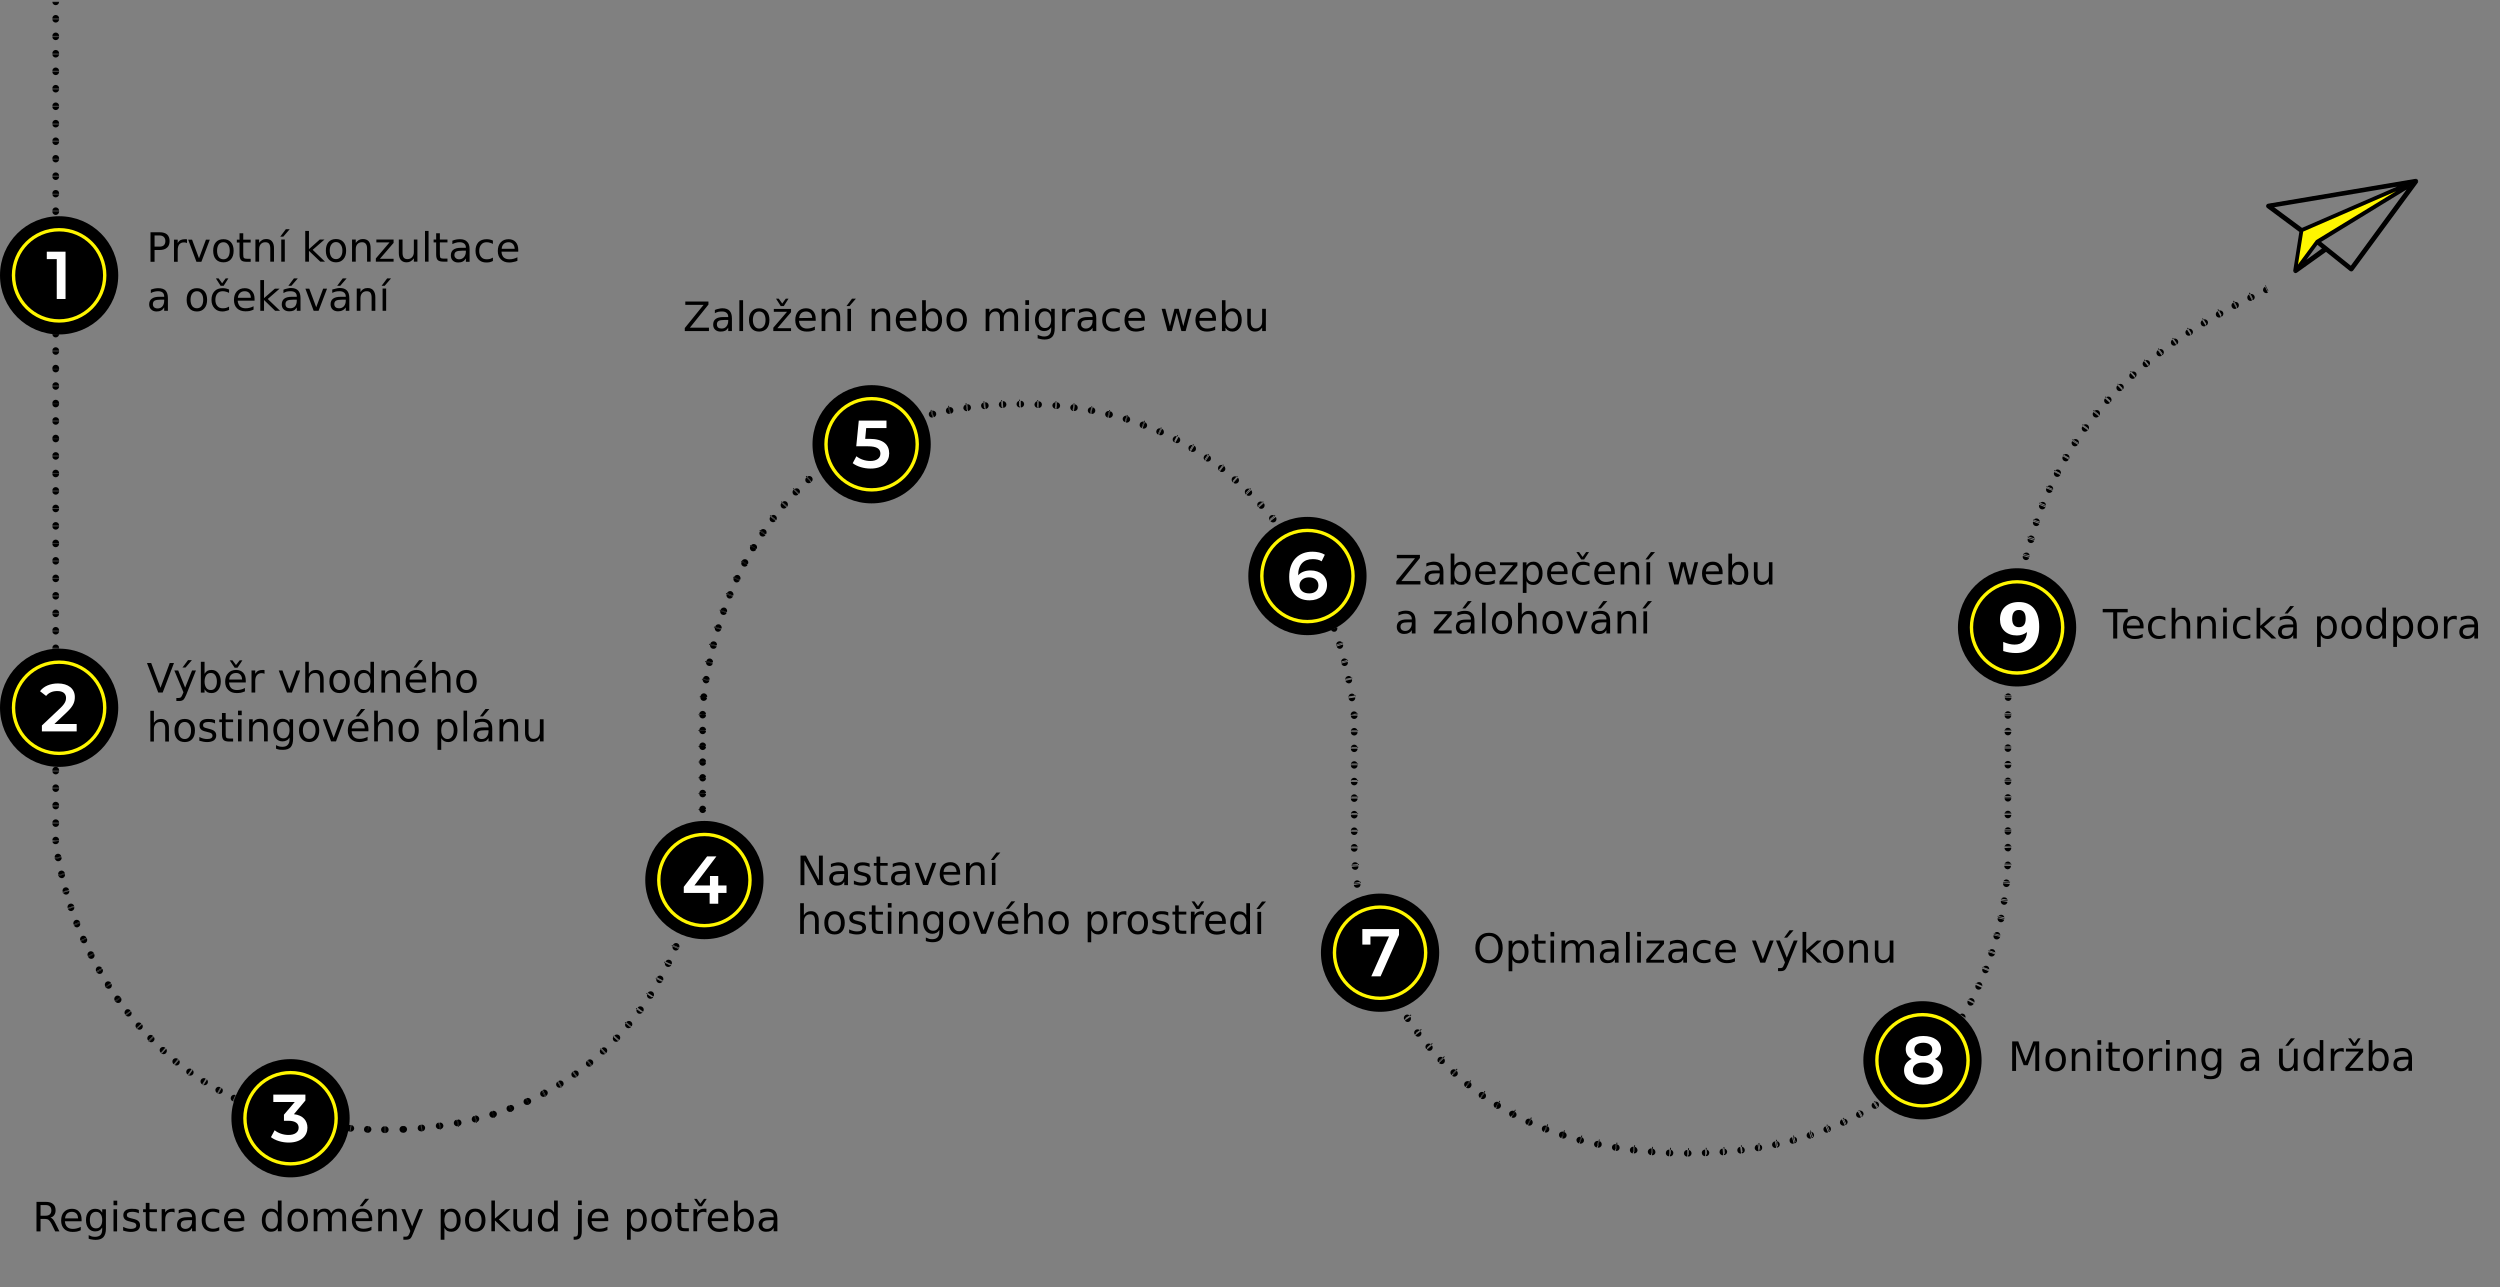 <svg version="1.2" xmlns="http://www.w3.org/2000/svg" viewBox="0 0 1480 762" width="1480" height="762"><rect x="0" y="0" width="1480" height="762" fill="#808080" stroke="none"/><defs><clipPath clipPathUnits="userSpaceOnUse" id="cp1"><path d="m35 191c-15.48 0-28-12.52-28-28 0-15.48 12.52-28 28-28 15.48 0 28 12.52 28 28 0 15.48-12.52 28-28 28z"/></clipPath><clipPath clipPathUnits="userSpaceOnUse" id="cp2"><path d="m35 447c-15.48 0-28-12.52-28-28 0-15.48 12.52-28 28-28 15.48 0 28 12.52 28 28 0 15.48-12.52 28-28 28z"/></clipPath><clipPath clipPathUnits="userSpaceOnUse" id="cp3"><path d="m417 549c-15.48 0-28-12.52-28-28 0-15.48 12.52-28 28-28 15.48 0 28 12.52 28 28 0 15.48-12.52 28-28 28z"/></clipPath><clipPath clipPathUnits="userSpaceOnUse" id="cp4"><path d="m774 369c-15.48 0-28-12.52-28-28 0-15.48 12.52-28 28-28 15.48 0 28 12.52 28 28 0 15.48-12.52 28-28 28z"/></clipPath><clipPath clipPathUnits="userSpaceOnUse" id="cp5"><path d="m817 592c-15.48 0-28-12.52-28-28 0-15.48 12.52-28 28-28 15.48 0 28 12.52 28 28 0 15.48-12.52 28-28 28z"/></clipPath><clipPath clipPathUnits="userSpaceOnUse" id="cp6"><path d="m1138.12 655.67c-15.48 0-28-12.52-28-28 0-15.49 12.52-28 28-28 15.48 0 28 12.51 28 28 0 15.48-12.52 28-28 28z"/></clipPath><clipPath clipPathUnits="userSpaceOnUse" id="cp7"><path d="m172 690c-15.48 0-28-12.51-28-28 0-15.48 12.52-28 28-28 15.48 0 28 12.52 28 28 0 15.49-12.52 28-28 28z"/></clipPath><clipPath clipPathUnits="userSpaceOnUse" id="cp8"><path d="m516 291c-15.48 0-28-12.52-28-28 0-15.48 12.52-28 28-28 15.48 0 28 12.52 28 28 0 15.48-12.52 28-28 28z"/></clipPath><clipPath clipPathUnits="userSpaceOnUse" id="cp9"><path d="m1194.12 399.44c-15.48 0-28-12.52-28-28 0-15.49 12.52-28 28-28 15.48 0 28 12.51 28 28 0 15.48-12.52 28-28 28z"/></clipPath></defs><style>.a{fill:#fff600}.b{fill:#fff}</style><path fill-rule="evenodd" d="m1431 107.2c0 0 0 0 0 0 0 0 0 0.1 0 0.1 0 0 0 0.1 0 0.1 0 0 0 0.1 0 0.1 0 0-0.1 0.1-0.1 0.1 0 0 0 0 0 0q0 0.1-0.1 0.1l-38.1 52c-0.2 0.2-0.4 0.3-0.6 0.4-0.3 0-0.5-0.1-0.7-0.2l-14.5-11.6-17.4 12.6q-0.1 0.1-0.3 0.1-0.2 0-0.2 0-0.1 0-0.1 0-0.1 0-0.1 0 0 0-0.1 0 0 0-0.1-0.1-0.1 0-0.1 0-0.1-0.1-0.2-0.1 0-0.1 0-0.1 0 0-0.1-0.1c0 0 0 0 0 0q0 0 0-0.1c0 0-0.1 0-0.1 0q0-0.1 0-0.1c0 0 0-0.1 0-0.1q0 0 0-0.1c0 0 0 0 0 0q0-0.1 0-0.1 0-0.1 0-0.1l3.6-23.1-19.3-14.3c-0.3-0.3-0.5-0.6-0.4-1 0.1-0.3 0.4-0.6 0.8-0.7l87.1-14.6q0.1 0 0.1 0 0 0 0.1 0c0 0 0 0 0 0 0.1 0 0.1 0 0.1 0 0 0 0.1 0 0.1 0 0 0 0.1 0 0.1 0 0 0 0 0 0.1 0l0.1 0.1q0 0 0.1 0v0.1c0 0 0.1 0 0.1 0 0 0.1 0 0.1 0 0.1q0.1 0.1 0.1 0.1c0 0 0 0.1 0 0.1q0 0 0 0.1c0.1 0 0.1 0 0.1 0q0 0.1 0 0.1c0 0 0 0.1 0 0.1q0 0 0 0.1zm-67.5 29.9l-3.1 19.5 10.5-14.2c0 0 0.1-0.1 0.1-0.1 0-0.1 0.1-0.1 0.1-0.1q0 0 0.1-0.1l47.3-28.9zm59.4-27.8l-77.8 13 17.7 13.1zm-49.8 33.8l18.6 14.8 34.9-47.5zm-1.4 1.2l-8.7 11.8 12.3-8.9z"/><path fill-rule="evenodd" d="m1363.3 136.7l55-24 0.2 0.5 0.2 0.4-47.3 29-0.1-0.3-0.2-0.2 0.3 0.4v0.1q0 0 0 0 0 0 0 0h-0.1q0 0 0 0l-0.3-0.3 0.1 0.2 0.2 0.2q0 0 0 0 0 0 0 0 0 0 0 0 0 0 0 0 0 0 0 0l-10.5 14.2-0.3-0.3h-0.1l-0.5-0.1 3.1-19.5 0.1-0.2 0.2-0.1 0.2 0.4zm8 5.6l0.1 0.3-0.2-0.4zm47-29.5zm0 0l0.4 0.8-0.2-0.4zm0.4 0.9zm-47.3 28.9q0 0 0 0zm-0.3-0.3l0.1 0.2-0.1-0.2zm0.2 0.4q0 0 0 0 0 0 0 0 0 0 0 0 0 0 0 0 0 0 0 0 0 0 0 0zm-10.5 14.3zm3.2-19.5l-2.7 17.2 9.2-12.6 0.1-0.1h0.1-0.1l0.1-0.1h0.1q0 0 0 0 0.1-0.1 0.1-0.1 0 0 0 0l41.2-25.2zm6.7 4.5l0.3 0.3-0.1-0.3 0.1 0.3-0.3-0.3zm0.4 0.5l-0.1-0.1 0.1 0.1zm1 1.3l3.7 2.9-0.4 0.4 0.3 0.4-12.3 8.9-0.3-0.4-0.4-0.3 8.7-11.8 0.3 0.3-0.3-0.3 0.3-0.4 0.4 0.3-0.3 0.4zm3.6 2.9l0.6 0.4-0.6 0.4-0.3-0.4 0.3-0.4zm-12.3 9.7l-0.7-0.7 0.4 0.3zm8.5-11.5l-6.5 8.9 9.2-6.7zm-8.9-9l-0.1-0.3 0.1 0.3-0.2 0.1-0.3-0.2-17.6-13.1 0.1-0.1-0.1 0.1-1-0.7 1.2-0.1 77.8-13.1 0.1 0.5 0.2 0.4zm-0.2-0.4l-0.1 0.1 0.1-0.1zm60.1-26.2l-0.1-0.5 0.3 0.9zm-3.9 1.2l-72.7 12.2 16.5 12.2zm-46 32.2l53.4-32.7 0.2 0.3 0.1 0.1 0.4 0.3-34.9 47.5-0.3 0.5-0.4-0.4-18.6-14.8-0.5-0.5 0.6-0.3 0.2 0.3zm53.4-32.7zm-53.2 33.1l-0.1 0.1zm0.9 0.1l17.6 14.1 33-45.1zm57.4-36q0 0 0 0h0.1v0.1h-0.5l-0.1 0.1h0.6q0 0.1-0.1 0.1 0 0 0 0 0 0 0 0 0 0.1 0 0.1 0 0 0 0 0 0 0 0 0 0 0 0 0 0 0 0 0 0 0 0 0 0 0 0.1 0 0 0 0 0 0 0 0.1 0 0 0 0 0 0 0 0 0 0-0.1 0.1 0 0 0 0 0 0 0 0 0 0.1 0 0.1 0 0 0 0-0.1 0.1-0.1 0.2l-38.2 51.9c-0.2 0.3-0.6 0.5-0.9 0.6-0.4 0-0.8-0.1-1.1-0.3l-14.1-11.3-17.2 12.3q-0.2 0.2-0.4 0.2-0.2 0.1-0.4 0.1v-0.8 0.8q0 0 0 0 0 0-0.1 0 0 0 0 0 0 0-0.1 0 0 0-0.1-0.1 0 0-0.1 0 0 0-0.1 0c-0.1-0.1-0.2-0.1-0.2-0.2h-0.1l0.3-0.4-0.1 0.2 0.1-0.2-0.3 0.4c0 0-0.1-0.1-0.2-0.1q0 0 0 0 0-0.1 0-0.1 0 0 0 0-0.1-0.1-0.1-0.1l-0.1-0.1q0 0 0 0 0 0 0 0 0 0 0 0l0.1-0.1 0.3-0.2 0.2-0.1h0.3v-0.1q0 0 0 0 0 0 0 0 0 0 0 0 0 0 0 0 0 0 0 0.1 0 0 0 0 0 0 0 0 0 0 0 0 0 0 0.1 0 0 0 0 0 0 0 0 0 0 0 0 0h0.1q0 0 0 0 0 0 0 0 0 0 0 0 0 0 0 0 0 0 0 0 0 0 0 0l-0.1 0.1v0.2l0.1-0.2q0 0 0 0v-0.1l0.1 0.1q0 0 0 0 0.1 0 0.1-0.1 0.1 0 0.1 0l17.5-12.6v0.1l0.2 0.3-0.2-0.3 0.3-0.3 0.3 0.3-0.3 0.4-0.1-0.1 0.1 0.1 0.3-0.4 14.4 11.5-0.1 0.2-0.1 0.1 0.2-0.3q0.2 0.1 0.3 0.1l0.1 0.2v0.3l-0.1-0.5q0.2 0 0.3-0.2l0.6 0.5-0.2-0.2-0.4-0.3 38.2-51.9v-0.4q0 0 0 0 0 0 0 0v-0.1q0 0-0.1-0.1 0 0 0 0 0 0 0 0 0 0 0 0 0 0 0 0h-0.1q0-0.1 0-0.1 0 0-0.1 0 0 0 0 0 0 0 0 0 0 0 0 0 0 0 0 0 0 0 0 0 0 0 0 0 0 0 0 0 0 0 0 0 0 0 0 0 0 0 0 0 0 0 0 0 0 0 0 0 0 0 0 0 0 0 0 0 0 0 0 0 0 0 0 0 0 0 0 0 0 0 0 0 0 0 0 0 0 0 0 0 0 0 0 0 0 0 0 0 0 0 0 0 0 0 0 0 0 0 0 0 0 0 0 0-0.1 0-0.1 0 0 0 0 0 0 0 0 0 0 0 0 0 0 0 0 0 0 0 0 0 0 0 0 0 0 0 0 0 0 0 0 0h0.1l-0.1-0.3-0.1-0.2v0.1-0.1 0.2 0.2 0.1h0.1l-87.2 14.7q-0.3 0-0.3 0.3c-0.1 0.1 0 0.3 0.1 0.4l19.4 14.3 0.2 0.2v0.3l-3.7 23.1q0 0 0 0 0 0 0 0 0 0 0 0.1 0 0 0 0 0 0 0 0v-0.1q0 0 0 0 0 0 0 0 0 0 0 0h-0.4v-0.1h-0.1l0.1 0.1h0.3-0.3v0.1l-0.1-0.1 0.3 0.1-0.1 0.1-0.2 0.1h0.1 0.3l-0.3 0.1h0.2l-0.2 0.1-0.3 0.2 0.3-0.2-0.4 0.2q0 0 0 0-0.1 0-0.1-0.1 0 0 0 0 0 0 0-0.2 0 0 0 0-0.1 0-0.1 0 0 0 0-0.1v-0.2h0.5-0.5q0 0 0-0.1 0 0 0 0 0-0.1 0-0.1l3.6-22.8-19.1-14.2 0.2-0.2-0.2 0.2c-0.4-0.3-0.7-0.9-0.5-1.5l0.5 0.2-0.5-0.2c0.1-0.5 0.6-0.9 1.1-1l87.2-14.7q0 0 0 0 0 0 0.1 0 0 0 0 0 0.1 0 0.1 0 0 0 0 0 0 0 0 0 0 0 0 0 0 0 0 0 0 0 0 0 0 0 0 0 0 0 0.1 0 0 0 0 0 0 0 0 0 0 0 0 0 0 0 0 0 0 0 0 0 0 0 0 0 0 0 0 0 0 0 0 0 0 0 0 0 0 0 0 0 0 0 0 0 0 0 0 0 0 0 0 0 0 0 0 0 0 0 0 0 0 0 0 0 0 0 0 0 0 0 0 0v0.7-0.7q0 0 0 0 0 0 0 0 0 0 0 0 0.1 0 0.1 0 0 0 0 0 0 0 0 0 0 0 0 0v0.5-0.5q0 0 0 0 0 0 0 0 0.1 0 0.1 0 0 0 0 0 0 0 0 0h0.2v0.1h-0.1q0 0 0 0v0.4l-0.1 0.1 0.1-0.1v0.1l0.2-0.5 0.2 0.1v0.1q0 0 0 0v-0.1q0.1 0.1 0.1 0.1 0 0 0 0 0 0 0 0 0 0 0 0l-0.3 0.4 0.1-0.1 0.2-0.3q0 0 0 0l0.1 0.1q0 0 0 0 0 0 0 0 0 0 0.1 0 0 0 0 0 0 0 0 0 0 0 0 0v0.1l0.1 0.1-0.4 0.2v0.1l0.4-0.3q0 0 0 0 0 0 0 0.1 0 0 0.1 0 0 0 0 0 0 0.1 0 0.1 0 0 0 0 0 0.1 0.1 0.2 0 0 0 0 0 0 0 0l-0.5 0.2 0.5-0.2v0.1 0.1q0 0 0 0 0 0 0 0.1zm-0.1-0.1l-0.4 0.1h0.4-0.4l0.4-0.1zm-0.6-0.4q0 0 0 0l0.2-0.1zm0.2-0.5q0 0 0 0 0 0 0 0 0 0 0 0 0 0 0 0 0 0 0 0zm-0.4-0.2h0.1v0.1q0-0.1 0-0.1 0 0 0 0-0.1 0-0.1 0zm-0.2-0.1v0.3-0.3q0 0 0 0zm-0.3 1l-0.1-0.1v-0.1-0.2l0.1 0.1v0.3q0 0 0 0 0 0 0 0 0 0 0 0zm-0.1-0.4v-0.1l0.1 0.2-0.1-0.1zm0.1 0.4q0 0 0 0 0 0 0 0zm0 0q0 0 0 0 0 0 0 0zm0 0q0 0 0 0zm-87.7 15.8l-0.2 0.3 0.2-0.2zm16.1 37.5v0.1h-0.1 0.1q0-0.1 0-0.1zm0 0.1l0.1 0.1-0.1-0.1q0 0 0 0zm0 0v0.1h-0.1l0.1-0.1zm-0.3 0.1h-0.2zm0.3 0q0 0 0 0 0 0 0 0 0 0 0 0 0 0 0 0 0 0 0 0 0 0 0 0zm0 0h-0.2zm-0.1 0.2h-0.1l0.2-0.1zm-0.1-0.1l-0.1 0.1h-0.1zm0.3 0q0 0 0 0 0 0 0 0 0 0 0 0zm0 0q0 0 0 0 0 0 0 0 0 0 0 0zm0 0q0 0 0 0 0 0 0 0zm0.2 0.4l-0.1 0.2 0.1-0.2zm0 0.3v-0.1 0.1-0.1zm0.1 0.5v-0.2 0.2q0 0 0 0zm0.6-0.7l0.2 0.4-0.2-0.3zm32.5-1.3l0.1 0.5-0.1-0.3v-0.2q0 0 0 0zm39-52.1l-0.1-0.1v0.1zm0-0.1v-0.1 0.1q0 0 0 0zm0-0.3h0.2zm-73.1 53.8q-0.1-0.1-0.1-0.1 0 0 0 0 0 0 0 0 0.1 0.1 0.1 0.1zm72.9-54l0.2-0.1-0.2 0.1h0.2zm0-0.4v0.1zm-0.1-0.1l0.1-0.2-0.1 0.2zm0.1-0.1v0.1-0.1zm-0.1-0.3l-0.1 0.2v-0.1 0.1zm-0.5 0.4zm-0.2-0.1v-0.2l0.1 0.1v0.2zm-71.9 54l0.3-0.1-0.3 0.1zm0.2 0.2l0.2-0.1-0.2 0.1v-0.1zm0.1 0.1l0.1-0.1zm72.6-53.1l-0.4-0.3 0.2 0.2zm0 0l-0.2-0.1h0.1zm0.5 0.1q0 0 0 0 0 0 0 0zm-0.4-0.2l-0.2-0.1 0.2 0.1zm0-0.1h-0.1zm0-0.2l0.1 0.1h-0.1zm0-0.1h0.1zm-72 54.2q0 0 0 0zm-0.1-1q0 0 0 0zm-0.2-0.2q0 0 0 0 0 0 0 0zm72.3-54.2q0 0 0 0 0 0 0 0zm0 0q0 0 0 0 0 0 0 0zm-70.4 50.6l0.3 0.2-0.9-0.4 0.5 0.1zm0.4 0.3zm57.9-43.3zm-0.5-0.9zm8.3-2.5l-0.2-0.3 0.7 0.7-0.4-0.3zm-0.2-0.3zm4.6-2.6q0 0 0 0zm-38.7 52.1l0.3 0.3-0.3-0.3zm-34.1 0.9h-0.1zm0.4 0zm-0.5-0.2h0.1zm72.9-52.8c0.5 0 0.5 0 0.5 0h-1c0 0 0 0 0.5 0zm-0.1 0.4l0.4 0.2zm-72.5 53.2l0.3-0.4zm-15.5-39.8v0.5z"/><path class="a" d="m1363.5 137.1l-3.1 19.5 10.5-14.2 0.1-0.1c0-0.1 0.1-0.1 0.1-0.1q0 0 0.1-0.1l47.3-28.9z"/><path fill-rule="evenodd" d="m1342.6 172.4q0.2 0 0.3-0.1l-1.8-3.6q-0.1 0.1-0.2 0.1zm-9.4 4.6q0.2-0.1 0.5-0.2l-1.8-3.6q-0.3 0.2-0.5 0.3zm-9.3 4.8q0.2-0.1 0.5-0.2l-1.9-3.6q-0.2 0.1-0.5 0.3zm-9.1 5q0.2-0.1 0.4-0.3l-2-3.5q-0.2 0.2-0.4 0.3zm-9 5.3q0.2-0.2 0.4-0.3l-2.1-3.4q-0.2 0.1-0.4 0.2zm-8.8 5.6q0.2-0.2 0.4-0.3l-2.2-3.4q-0.2 0.2-0.4 0.3zm-8.7 5.9q0.2-0.2 0.4-0.3l-2.3-3.3q-0.2 0.1-0.4 0.3zm-8.4 6.1q0.2-0.1 0.4-0.3l-2.4-3.2q-0.2 0.2-0.4 0.3zm-8.2 6.5q0.2-0.1 0.4-0.3l-2.5-3.1q-0.2 0.2-0.4 0.4zm-7.9 6.8q0.2-0.2 0.4-0.3l-2.7-3q-0.2 0.2-0.4 0.3zm-7.5 7.2q0.2-0.1 0.4-0.3l-2.9-2.8q-0.1 0.1-0.3 0.3zm-7.2 7.6q0.2-0.2 0.4-0.4l-3-2.7q-0.2 0.2-0.3 0.4zm-6.8 7.9q0.2-0.2 0.3-0.4l-3.1-2.5q-0.2 0.2-0.3 0.4zm-6.3 8.3q0.1-0.2 0.2-0.4l-3.2-2.4q-0.1 0.2-0.3 0.4zm-5.9 8.6q0.2-0.2 0.3-0.4l-3.4-2.2q-0.1 0.2-0.2 0.4zm-5.5 8.9q0.2-0.2 0.3-0.5l-3.5-2q-0.1 0.2-0.2 0.5zm-5 9.1q0.1-0.2 0.2-0.4l-3.5-1.9q-0.1 0.3-0.3 0.5zm-4.5 9.3q0.1-0.2 0.2-0.4l-3.6-1.7q-0.1 0.3-0.2 0.5zm-4.1 9.6q0.1-0.2 0.2-0.5l-3.7-1.5q-0.1 0.3-0.2 0.5zm-3.6 9.8q0-0.3 0.1-0.5l-3.8-1.3q0 0.2-0.1 0.5zm-3.2 9.9q0-0.3 0.1-0.5l-3.8-1.2q-0.1 0.3-0.2 0.5zm-2.8 10.1q0.1-0.3 0.2-0.5l-3.9-1q-0.1 0.2-0.1 0.4zm-2.5 10.2q0.1-0.3 0.1-0.5l-3.9-0.9q0 0.3-0.1 0.5zm-2 10.3q0-0.3 0-0.5l-3.9-0.8q0 0.3-0.1 0.5zm-1.7 10.3q0-0.2 0.1-0.5l-4-0.6q0 0.3-0.1 0.5zm-1.4 10.4q0.1-0.2 0.1-0.5l-4-0.5q0 0.3 0 0.5zm-1.2 10.4q0.1-0.2 0.1-0.5l-4-0.3q0 0.2 0 0.5zm-0.9 10.4q0-0.3 0.1-0.5l-4-0.3q0 0.2-0.1 0.5zm-0.5 10.4q0-0.2 0-0.5l-4-0.2q0 0.3 0 0.5zm-0.4 10.5q0-0.2 0-0.5l-4-0.1q0 0.3 0 0.5zm-0.1 10.3q0-0.1 0-0.3h-4q0 0.2 0 0.3zm0 0.2v-0.2h-4v0.2zm0 9.8v-0.4h-4v0.4zm0 9.9v-0.5h-4v0.5zm0 9.8v-0.5h-4v0.5zm0 9.8v-0.5h-4v0.5zm0 9.8v-0.5h-4v0.5zm0 9.8v-0.4h-4v0.4zm0 9.8v-0.4h-4v0.4zm0 9.6v-0.2h-4v0.2zm0 0.2q0-0.1 0-0.2l-4 0.1q0 0.1 0 0.2zm0 10.7q0-0.3 0-0.5l-4-0.2q0 0.3 0 0.5zm-0.8 10.6q0-0.2 0.1-0.5l-4-0.4q-0.1 0.3-0.1 0.5zm-1.4 10.6q0.1-0.2 0.1-0.5l-3.9-0.6q-0.1 0.3-0.1 0.5zm-1.9 10.5q0-0.3 0.1-0.5l-4-0.9q0 0.3-0.1 0.5zm-2.5 10.4q0.1-0.3 0.2-0.5l-3.9-1q-0.1 0.2-0.1 0.4zm-3.1 10.3q0.1-0.3 0.2-0.5l-3.9-1.3q0 0.3-0.1 0.5zm-3.6 10q0.1-0.2 0.2-0.5l-3.8-1.4q-0.1 0.2-0.2 0.4zm-4.1 9.9q0.1-0.3 0.2-0.5l-3.7-1.7q-0.1 0.3-0.2 0.5zm-4.7 9.5q0.1-0.2 0.2-0.4l-3.5-1.9q-0.1 0.2-0.2 0.5zm-5.4 9.2q0.2-0.2 0.3-0.4l-3.4-2.1q-0.1 0.2-0.3 0.4zm-5.8 8.9q0.1-0.2 0.3-0.4l-3.3-2.3q-0.2 0.2-0.3 0.4zm-6.4 8.5q0.1-0.2 0.3-0.4l-3.1-2.5q-0.2 0.2-0.4 0.4zm-6.9 8.1q0.1-0.2 0.3-0.4l-2.9-2.7q-0.2 0.2-0.4 0.4zm-7.5 7.6q0.2-0.2 0.4-0.4l-2.8-2.9q-0.2 0.2-0.3 0.4zm-8 7q0.2-0.1 0.4-0.3l-2.6-3.1q-0.2 0.2-0.4 0.4zm-8.4 6.5q0.2-0.2 0.4-0.3l-2.4-3.3q-0.2 0.2-0.4 0.3zm-8.8 6q0.2-0.2 0.4-0.3l-2.1-3.4q-0.2 0.1-0.4 0.3zm-9.3 5.3q0.2-0.1 0.5-0.2l-1.9-3.5q-0.3 0.1-0.5 0.2zm-9.5 4.7q0.2-0.1 0.4-0.2l-1.6-3.6q-0.3 0.1-0.5 0.2zm-9.8 4.1q0.2 0 0.4-0.1l-1.4-3.8q-0.2 0.1-0.5 0.2zm-10 3.6q0.2-0.1 0.5-0.2l-1.3-3.8q-0.2 0.1-0.4 0.2zm-10.3 3q0.3-0.1 0.5-0.1l-1-3.9q-0.3 0.1-0.5 0.1zm-10.4 2.5q0.3-0.1 0.5-0.1l-0.8-3.9q-0.3 0-0.5 0.1zm-10.5 1.9q0.3 0 0.5-0.1l-0.6-3.9q-0.3 0-0.5 0.1zm-10.5 1.4q0.3 0 0.5 0l-0.5-4q-0.2 0-0.5 0zm-10.5 1q0.2 0 0.5 0l-0.3-4q-0.3 0-0.5 0.1zm-10.6 0.5q0.2 0 0.5 0l-0.2-4q-0.2 0-0.5 0zm-10.4 0.2q0.1 0 0.2 0v-4q-0.1 0-0.2 0zm-0.3 0q0.1 0 0.3 0v-4q-0.2 0-0.3 0zm-10.8-0.2q0.3 0 0.5 0l0.2-4q-0.3 0-0.5 0zm-10.8-0.6q0.3 0 0.5 0l0.3-3.9q-0.2-0.1-0.5-0.1zm-10.7-1q0.3 0 0.5 0l0.5-3.9q-0.3-0.1-0.5-0.1zm-10.7-1.5q0.3 0 0.5 0.1l0.7-4q-0.3 0-0.5-0.1zm-10.6-1.9q0.3 0 0.5 0.1l0.8-4q-0.2 0-0.4-0.1zm-10.6-2.5q0.3 0.1 0.5 0.2l1.1-3.9q-0.3-0.1-0.5-0.1zm-10.4-3.1q0.3 0.1 0.5 0.2l1.2-3.9q-0.2 0-0.5-0.1zm-10.1-3.6q0.2 0.1 0.4 0.2l1.5-3.8q-0.3-0.1-0.5-0.2zm-9.9-4.1q0.2 0.1 0.4 0.2l1.7-3.7q-0.3-0.1-0.5-0.2zm-9.7-4.8q0.3 0.2 0.5 0.3l1.8-3.6q-0.2-0.1-0.4-0.2zm-9.4-5.4q0.2 0.2 0.5 0.3l2-3.4q-0.2-0.1-0.4-0.3zm-9-5.9q0.2 0.1 0.4 0.3l2.3-3.3q-0.2-0.1-0.4-0.3zm-8.6-6.5q0.2 0.2 0.4 0.3l2.5-3.1q-0.2-0.1-0.4-0.3zm-8.2-7q0.2 0.1 0.4 0.3l2.6-2.9q-0.1-0.2-0.3-0.4zm-7.8-7.5q0.2 0.1 0.4 0.3l2.9-2.8q-0.2-0.1-0.4-0.3zm-7.2-8q0.1 0.2 0.3 0.4l3-2.6q-0.1-0.2-0.3-0.4zm-6.7-8.5q0.1 0.2 0.3 0.4l3.2-2.4q-0.2-0.2-0.3-0.4zm-6.2-8.8q0.1 0.2 0.3 0.4l3.3-2.2q-0.1-0.2-0.3-0.4zm-5.6-9.2q0.1 0.2 0.2 0.4l3.5-2q-0.1-0.2-0.3-0.4zm-5.1-9.5q0.1 0.2 0.2 0.4l3.6-1.8q-0.1-0.2-0.2-0.4zm-4.6-9.8q0.1 0.2 0.2 0.5l3.7-1.6q-0.1-0.3-0.2-0.5zm-4.1-10q0.1 0.2 0.2 0.5l3.7-1.4q-0.1-0.3-0.1-0.5zm-3.6-10.2q0.1 0.2 0.2 0.5l3.8-1.2q-0.1-0.3-0.1-0.5zm-3-10.4q0.1 0.2 0.1 0.5l3.9-1q-0.1-0.3-0.1-0.5zm-2.4-10.5q0 0.3 0.1 0.5l3.9-0.8q-0.1-0.2-0.1-0.5zm-1.8-10.6q0 0.2 0 0.5l4-0.6q0-0.3-0.1-0.5zm-1.2-10.8q0 0.3 0 0.6l4-0.4q0-0.2 0-0.5zm-0.5-10.5q0 0.1 0 0.2h4q0-0.1 0-0.3zm0-0.2v0.2h4v-0.2zm0-9.8v0.4h4v-0.4zm0-9.9v0.5h4v-0.5zm0-9.8v0.5h4v-0.5zm0-9.8v0.5h4v-0.5zm0-9.8v0.5h4v-0.5zm0-9.8v0.5h4v-0.5zm0-9.8v0.4h4v-0.4zm0-9.6v0.2h4v-0.2zm-0.1 0q0.1 0.1 0.1 0.2l4-0.4q-0.1-0.1-0.1-0.2zm-1.4-10.5q0.1 0.3 0.1 0.5l4-0.6q-0.1-0.2-0.1-0.5zm-2-10.4q0.1 0.3 0.1 0.5l4-0.8q-0.1-0.3-0.2-0.5zm-2.4-10.3q0 0.3 0.1 0.5l3.9-1q-0.1-0.3-0.2-0.5zm-2.9-10.1q0.1 0.2 0.1 0.4l3.9-1.2q-0.1-0.2-0.2-0.4zm-3.4-10q0.1 0.2 0.2 0.4l3.7-1.3q0-0.3-0.1-0.5zm-3.9-9.9q0.1 0.3 0.2 0.5l3.7-1.5q-0.1-0.3-0.2-0.5zm-4.3-9.6q0.2 0.2 0.3 0.4l3.6-1.7q-0.1-0.2-0.2-0.4zm-4.7-9.5q0.1 0.2 0.2 0.4l3.5-1.8q-0.1-0.2-0.2-0.5zm-5.1-9.2q0.1 0.2 0.2 0.5l3.5-2.1q-0.2-0.2-0.3-0.4zm-5.6-9q0.2 0.2 0.3 0.5l3.3-2.2q-0.1-0.3-0.2-0.5zm-6.1-8.6q0.2 0.2 0.3 0.4l3.3-2.4q-0.2-0.2-0.3-0.4zm-6.5-8.3q0.2 0.2 0.3 0.4l3.1-2.6q-0.1-0.2-0.3-0.4zm-6.9-7.9q0.2 0.2 0.4 0.3l2.9-2.6q-0.2-0.2-0.3-0.4zm-7.3-7.6q0.1 0.2 0.3 0.3l2.8-2.8q-0.2-0.2-0.4-0.4zm-7.7-7.1q0.2 0.2 0.4 0.3l2.6-3q-0.2-0.2-0.4-0.3zm-8.1-6.7q0.2 0.2 0.4 0.3l2.4-3.1q-0.2-0.2-0.4-0.4zm-8.5-6.1q0.2 0.1 0.4 0.2l2.3-3.3q-0.2-0.1-0.5-0.2zm-8.8-5.7q0.2 0.1 0.4 0.3l2-3.5q-0.2-0.1-0.4-0.2zm-9.2-5.1q0.2 0.1 0.4 0.2l1.9-3.6q-0.2-0.1-0.5-0.2zm-9.5-4.5q0.3 0.1 0.5 0.2l1.6-3.7q-0.2-0.1-0.5-0.2zm-9.7-3.9q0.2 0.1 0.4 0.1l1.5-3.7q-0.3-0.1-0.5-0.2zm-10-3.4q0.2 0.1 0.5 0.2l1.2-3.8q-0.3-0.1-0.5-0.2zm-10.2-2.8q0.3 0.1 0.5 0.1l1-3.8q-0.3-0.1-0.5-0.2zm-10.3-2.2q0.2 0 0.5 0.1l0.7-3.9q-0.2-0.1-0.5-0.1zm-10.4-1.7q0.3 0 0.5 0l0.6-3.9q-0.3-0.1-0.5-0.1zm-10.5-1.2q0.3 0 0.5 0.1l0.4-4q-0.3-0.1-0.5-0.1zm-10.6-0.7q0.3 0 0.5 0.1l0.2-4q-0.3-0.1-0.5-0.1zm-10.4-0.2q0.2 0 0.3 0v-4q-0.1 0-0.3 0zm-0.2 0q0.1 0 0.2 0v-4q-0.1 0-0.2 0zm-10.4 0.3q0.2-0.1 0.5-0.1l-0.2-4q-0.3 0-0.5 0.1zm-10.4 0.6q0.3 0 0.5 0l-0.3-4q-0.3 0-0.5 0.1zm-10.3 1.1q0.2 0 0.5 0l-0.6-4q-0.2 0-0.5 0.1zm-10.2 1.7q0.3-0.1 0.5-0.1l-0.7-4q-0.3 0.1-0.5 0.1zm-10.1 2.3q0.2-0.1 0.5-0.2l-1-3.8q-0.2 0-0.5 0.1zm-9.9 2.8q0.2-0.1 0.4-0.2l-1.1-3.8q-0.3 0.1-0.5 0.1zm-9.8 3.4q0.3-0.1 0.5-0.2l-1.4-3.7q-0.3 0.1-0.5 0.2zm-9.5 3.9q0.2-0.1 0.4-0.2l-1.6-3.6q-0.2 0.1-0.5 0.2zm-9.3 4.5q0.3-0.1 0.5-0.2l-1.9-3.6q-0.2 0.1-0.4 0.3zm-9 5.1q0.2-0.1 0.4-0.3l-2.1-3.4q-0.2 0.1-0.4 0.3zm-8.6 5.7q0.2-0.2 0.4-0.3l-2.3-3.3q-0.2 0.1-0.4 0.3zm-8.3 6.2q0.2-0.1 0.4-0.3l-2.5-3.1q-0.2 0.1-0.4 0.3zm-7.8 6.7q0.2-0.1 0.4-0.3l-2.7-2.9q-0.2 0.1-0.4 0.3zm-7.4 7.2q0.2-0.2 0.4-0.3l-2.9-2.8q-0.2 0.2-0.4 0.3zm-6.9 7.7q0.2-0.2 0.3-0.4l-3-2.6q-0.2 0.2-0.3 0.4zm-6.5 8.1q0.1-0.2 0.3-0.4l-3.2-2.5q-0.2 0.2-0.3 0.4zm-6 8.5q0.1-0.2 0.3-0.4l-3.3-2.3q-0.2 0.2-0.3 0.4zm-5.6 8.8q0.2-0.2 0.3-0.4l-3.4-2.1q-0.2 0.2-0.3 0.4zm-5.1 9.1q0.1-0.3 0.3-0.5l-3.6-1.8q-0.1 0.2-0.2 0.4zm-4.6 9.3q0.1-0.3 0.2-0.5l-3.6-1.7q-0.1 0.3-0.2 0.5zm-4.2 9.5q0.1-0.3 0.2-0.5l-3.7-1.5q-0.1 0.2-0.2 0.5zm-3.7 9.6q0.1-0.2 0.2-0.4l-3.8-1.4q-0.1 0.3-0.1 0.5zm-3.3 9.9q0.1-0.3 0.2-0.5l-3.9-1.2q0 0.3-0.1 0.5zm-2.8 10q0.1-0.3 0.1-0.5l-3.8-1q-0.1 0.2-0.2 0.5zm-2.3 10.1q0.1-0.2 0.1-0.5l-3.9-0.8q0 0.2-0.1 0.5zm-1.8 10.2q0-0.3 0-0.5l-3.9-0.6q0 0.2-0.1 0.5zm-1.3 10.2q0-0.2 0-0.5l-3.9-0.4q-0.1 0.3-0.1 0.5zm-0.7 10.1q0-0.2 0-0.3l-4-0.1q0 0.1 0 0.2zm0 0.1v-0.2h-4v0.2zm0 9.4v-0.5h-4v0.5zm0 9.3v-0.4h-4v0.4zm0 9.3v-0.4h-4v0.4zm0 9.4v-0.5h-4v0.5zm0 9.3v-0.4h-4v0.4zm0 9.3v-0.4h-4v0.4zm0 9.4v-0.5h-4v0.5zm0 9.1v-0.3h-4v0.3zm0 0.4q0-0.2 0-0.3l-4-0.3q0 0.2 0 0.3zm-1.2 10.9q0.1-0.3 0.1-0.5l-4-0.6q0 0.3 0 0.5zm-1.9 10.8q0.1-0.3 0.2-0.5l-4-0.8q0 0.3-0.1 0.5zm-2.4 10.7q0.1-0.3 0.1-0.5l-3.9-1q0 0.2-0.1 0.5zm-3 10.5q0.1-0.3 0.2-0.5l-3.9-1.2q0 0.3-0.1 0.5zm-3.6 10.3q0.1-0.2 0.2-0.5l-3.7-1.3q-0.1 0.2-0.2 0.4zm-4.1 10.2q0.1-0.3 0.2-0.5l-3.7-1.6q-0.1 0.2-0.2 0.5zm-4.6 9.9q0.1-0.2 0.2-0.5l-3.5-1.7q-0.2 0.2-0.3 0.4zm-5.1 9.6q0.1-0.2 0.2-0.4l-3.4-2q-0.2 0.2-0.3 0.5zm-5.7 9.3q0.2-0.2 0.3-0.4l-3.4-2.2q-0.1 0.2-0.2 0.4zm-6.2 9q0.1-0.2 0.3-0.4l-3.3-2.3q-0.1 0.2-0.3 0.4zm-6.7 8.6q0.2-0.2 0.3-0.4l-3.1-2.6q-0.1 0.2-0.3 0.4zm-7.2 8.2q0.1-0.2 0.3-0.4l-2.9-2.7q-0.2 0.2-0.4 0.4zm-7.7 7.7q0.2-0.2 0.4-0.4l-2.8-2.9q-0.2 0.2-0.4 0.3zm-8.2 7.3q0.2-0.2 0.4-0.4l-2.5-3.1q-0.2 0.2-0.4 0.4zm-8.7 6.6q0.2-0.2 0.4-0.3l-2.4-3.3q-0.2 0.2-0.4 0.3zm-9.1 6.1q0.2-0.2 0.5-0.3l-2.2-3.4q-0.2 0.1-0.4 0.3zm-9.5 5.4q0.2-0.1 0.5-0.2l-1.9-3.6q-0.2 0.2-0.5 0.3zm-9.8 4.8q0.3-0.1 0.5-0.2l-1.7-3.7q-0.2 0.1-0.4 0.2zm-10.1 4.2q0.2-0.1 0.4-0.2l-1.4-3.7q-0.2 0.1-0.5 0.2zm-10.3 3.5q0.2 0 0.5-0.1l-1.2-3.8q-0.2 0-0.5 0.1zm-10.5 2.9q0.2 0 0.5-0.1l-1-3.9q-0.2 0.1-0.5 0.2zm-10.7 2.3q0.3-0.1 0.6-0.1l-0.8-3.9q-0.3 0-0.5 0.1zm-10.8 1.7q0.3 0 0.5 0l-0.5-4q-0.3 0-0.5 0.1zm-10.9 1.2q0.3 0 0.5-0.1l-0.3-3.9q-0.3 0-0.5 0zm-10.9 0.7q0.2 0 0.5 0l-0.2-4q-0.3 0-0.5 0zm-10.7 0.2q0.1 0 0.3 0v-4q-0.2 0-0.3 0zm-0.2 0q0.1 0 0.2 0v-4q-0.1 0-0.2 0zm-10.3-0.2q0.2 0 0.4 0l0.2-4q-0.2 0-0.5 0zm-10.2-0.6q0.2 0 0.4 0l0.4-4q-0.3 0-0.5 0zm-10.2-1.1q0.2 0 0.5 0.1l0.5-4q-0.3 0-0.5-0.1zm-10.2-1.5q0.3 0 0.5 0.1l0.7-4q-0.2 0-0.5-0.1zm-10-2q0.2 0.1 0.5 0.1l0.8-3.9q-0.2 0-0.4-0.1zm-10-2.6q0.3 0.1 0.5 0.2l1.1-3.9q-0.2 0-0.5-0.1zm-9.8-3.1q0.2 0.1 0.5 0.2l1.3-3.8q-0.3-0.1-0.5-0.2zm-9.6-3.6q0.2 0.1 0.4 0.2l1.5-3.7q-0.2-0.1-0.4-0.2zm-9.4-4.1q0.2 0.1 0.4 0.2l1.7-3.6q-0.2-0.1-0.4-0.3zm-9.2-4.6q0.2 0.1 0.4 0.2l2-3.5q-0.3-0.1-0.5-0.3zm-8.9-5.2q0.3 0.2 0.5 0.3l2.1-3.4q-0.2-0.1-0.4-0.3zm-8.6-5.7q0.2 0.2 0.4 0.3l2.3-3.3q-0.2-0.1-0.4-0.2zm-8.2-6.3q0.2 0.2 0.4 0.3l2.5-3.1q-0.2-0.1-0.4-0.3zm-7.8-6.7q0.2 0.2 0.4 0.4l2.6-3q-0.2-0.2-0.3-0.3zm-7.5-7.2q0.2 0.2 0.4 0.4l2.8-2.8q-0.2-0.2-0.3-0.4zm-7-7.5q0.1 0.2 0.3 0.4l3-2.7q-0.2-0.2-0.3-0.3zm-6.6-7.9q0.1 0.2 0.3 0.3l3.1-2.4q-0.2-0.2-0.3-0.4zm-6.2-8.2q0.2 0.2 0.3 0.4l3.3-2.4q-0.2-0.2-0.3-0.4zm-5.8-8.5q0.2 0.2 0.3 0.4l3.4-2.1q-0.1-0.2-0.3-0.4zm-5.3-8.9q0.1 0.2 0.3 0.5l3.4-2q-0.1-0.2-0.2-0.4zm-4.9-9.1q0.2 0.2 0.3 0.4l3.5-1.8q-0.1-0.2-0.2-0.4zm-4.4-9.3q0.1 0.2 0.2 0.5l3.6-1.7q-0.1-0.2-0.1-0.4zm-4-9.5q0.1 0.2 0.2 0.5l3.7-1.5q-0.1-0.2-0.2-0.5zm-3.5-9.6q0.1 0.2 0.1 0.4l3.8-1.3q-0.1-0.2-0.1-0.4zm-3.1-9.8q0.1 0.2 0.2 0.5l3.8-1.1q-0.1-0.3-0.1-0.5zm-2.6-10q0 0.3 0.1 0.5l3.9-0.9q-0.1-0.3-0.1-0.5zm-2-10.1q0 0.3 0 0.5l4-0.7q-0.1-0.2-0.1-0.5zm-1.4-9.9q0 0.1 0 0.2l4-0.4q0-0.1 0-0.2zm0-0.5v0.3h4v-0.3zm0-10.3v0.5h4v-0.5zm0-10.4v0.5h4v-0.5zm0-10.3v0.5h4v-0.5zm0-10.4v0.5h4v-0.5zm0-10.3v0.5h4v-0.5zm0-10.4v0.5h4v-0.5zm0-10.3v0.5h4v-0.5zm0-10.4v0.5h4v-0.5zm0-10.3v0.5h4v-0.5zm0-10.4v0.5h4v-0.5zm0-10.3v0.5h4v-0.5zm0-10.4v0.5h4v-0.5zm0-10.3v0.5h4v-0.5zm0-10.4v0.5h4v-0.5zm0-10.3v0.4h4v-0.4zm0-10.4v0.5h4v-0.5zm0-10.3v0.4h4v-0.4zm0-10.4v0.5h4v-0.5zm0-10.3v0.4h4v-0.4zm0-10.4v0.5h4v-0.5zm0-10.3v0.4h4v-0.4zm0-10.4v0.5h4v-0.5zm0-10.4v0.5h4v-0.5zm0-10.1v0.3h4v-0.3zm0-0.2v0.2h4v-0.2zm0-10.4v0.5h4v-0.5zm0-10.3v0.5h4v-0.5zm0-10.4v0.5h4v-0.5zm0-10.3v0.5h4v-0.5zm0-10.4v0.5h4v-0.5zm0-10.3v0.5h4v-0.5zm0-10.4v0.5h4v-0.5zm0-10.3v0.5h4v-0.5zm0-10.4v0.5h4v-0.5zm0-10.3v0.5h4v-0.5zm0-10.4v0.5h4v-0.5zm0-10.3v0.5h4v-0.5zm0-10.4v0.5h4v-0.5zm0-10.3v0.5h4v-0.5zm0-10.4v0.5h4v-0.5zm0-10.3v0.5h4v-0.5zm0-10.4v0.5h4v-0.5zm0-10.3v0.5h4v-0.5zm0-10.4v0.5h4v-0.5zm0-10.3v0.5h4v-0.5zm0-10.4v0.5h4v-0.5zm0-10.3v0.5h4v-0.5zm0-10.4v0.5h4v-0.5zm0-10.1v0.3h4v-0.3zm1309.9 168.8c-1 0.5-1.5 1.7-1 2.7 0.5 1 1.7 1.4 2.7 0.9zm-7.2 8c1-0.5 1.4-1.7 0.9-2.6-0.5-1-1.7-1.4-2.7-0.9zm-2.3-3.4c-0.9 0.5-1.3 1.7-0.8 2.7 0.4 1 1.7 1.4 2.6 0.9zm-7 8.1c1-0.5 1.3-1.7 0.8-2.7-0.5-0.9-1.7-1.3-2.7-0.8zm-2.3-3.3c-1 0.5-1.4 1.7-0.8 2.7 0.5 1 1.7 1.4 2.7 0.8zm-6.9 8.4c1-0.6 1.3-1.8 0.8-2.8-0.6-0.9-1.8-1.3-2.7-0.7zm-2.4-3.3c-1 0.6-1.3 1.8-0.8 2.8 0.5 0.9 1.8 1.3 2.7 0.7zm-6.6 8.5c0.9-0.6 1.2-1.8 0.7-2.7-0.6-1-1.8-1.3-2.8-0.7zm-2.5-3.2c-0.9 0.6-1.2 1.8-0.6 2.7 0.5 1 1.8 1.3 2.7 0.7zm-6.4 8.7c1-0.6 1.2-1.8 0.6-2.7-0.6-1-1.8-1.2-2.7-0.6zm-2.6-3.1c-1 0.6-1.2 1.8-0.6 2.7 0.6 1 1.8 1.2 2.7 0.6zm-6 8.9c0.9-0.6 1.1-1.8 0.5-2.7-0.7-1-1.9-1.2-2.8-0.5zm-2.7-3c-0.9 0.6-1.1 1.9-0.5 2.8 0.6 0.9 1.9 1.1 2.8 0.4zm-5.8 9.2c0.9-0.7 1.1-2 0.4-2.8-0.6-0.9-1.9-1.1-2.8-0.4zm-2.8-2.9c-0.9 0.7-1 1.9-0.4 2.8 0.7 0.9 2 1.1 2.8 0.4zm-5.3 9.3c0.8-0.7 1-1.9 0.3-2.8-0.8-0.8-2-0.9-2.9-0.2zm-2.9-2.8c-0.9 0.7-1 2-0.3 2.8 0.7 0.9 2 1 2.9 0.3zm-5 9.6c0.8-0.8 0.9-2.1 0.2-2.9-0.8-0.8-2-0.8-2.9-0.1zm-3-2.6c-0.8 0.7-0.9 2-0.2 2.8 0.8 0.8 2.1 0.9 2.9 0.1zm-4.5 9.8c0.8-0.7 0.8-2 0-2.8-0.8-0.8-2.1-0.8-2.8 0zm-3.2-2.5c-0.8 0.8-0.8 2.1 0 2.9 0.8 0.7 2 0.7 2.8 0zm-4 10c0.8-0.9 0.7-2.1-0.1-2.9-0.8-0.7-2.1-0.6-2.8 0.2zm-3.3-2.3c-0.8 0.8-0.7 2.1 0.1 2.8 0.8 0.7 2.1 0.7 2.8-0.1zm-3.4 10.2c0.7-0.9 0.5-2.2-0.3-2.9-0.9-0.6-2.1-0.5-2.8 0.3zm-3.5-2.1c-0.7 0.9-0.5 2.1 0.3 2.8 0.9 0.7 2.2 0.6 2.9-0.3zm-3 10.4c0.7-0.9 0.5-2.1-0.4-2.8-0.9-0.6-2.2-0.5-2.8 0.4zm-3.5-1.9c-0.7 0.9-0.5 2.1 0.4 2.8 0.9 0.6 2.1 0.4 2.8-0.5zm-2.4 10.5c0.6-0.9 0.4-2.1-0.6-2.7-0.9-0.6-2.1-0.4-2.7 0.6zm-3.7-1.8c-0.6 0.9-0.3 2.2 0.6 2.8 1 0.6 2.2 0.3 2.8-0.6zm-1.8 10.6c0.5-1 0.2-2.2-0.8-2.7-0.9-0.6-2.1-0.3-2.7 0.7zm-3.7-1.6c-0.6 1-0.2 2.2 0.7 2.7 1 0.6 2.2 0.3 2.8-0.7zm-1.3 10.7c0.5-1 0.1-2.2-0.9-2.7-1-0.5-2.2-0.1-2.7 0.9zm-3.8-1.4c-0.5 1-0.1 2.2 0.9 2.7 1 0.5 2.2 0.1 2.7-0.9zm-0.8 10.8c0.5-1.1 0-2.2-1-2.7-1-0.5-2.2 0-2.6 1zm-3.9-1.2c-0.4 1 0 2.2 1 2.6 1 0.5 2.2 0 2.7-1zm-0.3 10.8c0.4-1-0.1-2.2-1.1-2.6-1-0.4-2.2 0.1-2.6 1.1zm-3.9-1c-0.4 1 0.1 2.2 1.1 2.6 1.1 0.4 2.2-0.1 2.6-1.1zm0.3 10.8c0.3-1.1-0.2-2.2-1.2-2.6-1.1-0.4-2.2 0.2-2.6 1.2zm-3.9-0.8c-0.4 1 0.2 2.2 1.2 2.5 1 0.4 2.2-0.1 2.5-1.2zm0.8 10.8c0.3-1.1-0.3-2.2-1.4-2.5-1-0.4-2.2 0.2-2.5 1.3zm-4-0.7c-0.3 1.1 0.3 2.2 1.4 2.5 1 0.3 2.2-0.3 2.5-1.3zm1.1 10.7c0.3-1.1-0.3-2.2-1.4-2.5-1.1-0.2-2.2 0.4-2.4 1.5zm-4-0.5c-0.3 1 0.3 2.1 1.4 2.4 1.1 0.3 2.2-0.4 2.4-1.4zm1.6 10.6c0.2-1.1-0.5-2.1-1.5-2.4-1.1-0.2-2.2 0.5-2.4 1.6zm-4-0.4c-0.3 1.1 0.4 2.1 1.5 2.4 1.1 0.2 2.1-0.5 2.4-1.6zm1.9 10.6c0.2-1-0.5-2.1-1.6-2.3-1.1-0.2-2.1 0.5-2.3 1.6zm-4.1-0.2c-0.2 1.1 0.6 2.1 1.6 2.3 1.1 0.2 2.2-0.5 2.4-1.6zm2.2 10.5c0.2-1-0.5-2.1-1.6-2.2-1.1-0.2-2.1 0.5-2.3 1.6zm-4-0.1c-0.2 1.1 0.6 2.1 1.6 2.3 1.1 0.2 2.2-0.6 2.3-1.7zm2.6 10.5c0.2-1.1-0.6-2.1-1.7-2.2-1.1-0.2-2.1 0.6-2.2 1.7zm-4.1 0c-0.1 1.1 0.7 2.1 1.8 2.3 1.1 0.1 2.1-0.7 2.2-1.8zm2.9 10.4c0.1-1.1-0.7-2.1-1.8-2.2-1.1-0.1-2.1 0.7-2.2 1.8zm-4 0.2c-0.1 1.1 0.7 2 1.8 2.1 1.1 0.1 2.1-0.7 2.2-1.8zm3.2 10.3c0-1.1-0.8-2.1-1.9-2.1-1.1-0.1-2.1 0.7-2.1 1.8zm-4.1 0.2c0 1.1 0.8 2.1 1.9 2.2 1.1 0 2.1-0.8 2.1-1.9zm3.5 10.2c0-1.1-0.8-2-1.9-2.1-1.1 0-2.1 0.8-2.1 1.9zm-4 0.4c-0.1 1.1 0.8 2 1.9 2 1.1 0.1 2-0.8 2-1.9zm3.7 10.2c0-1.1-0.8-2-1.9-2.1-1.1 0-2 0.9-2.1 2zm-4 0.4c0 1.1 0.9 2 2 2 1.1 0.1 2-0.8 2-1.9zm3.9 10.1c0-1.1-0.9-2-2-2-1.1 0-2 0.9-2 2zm-4 0.5c0 1.1 0.9 2 2 2 1.1 0 2-0.9 2-2zm4 9.3c0-1.1-0.9-2-2-2-1.1 0-2 0.9-2 2zm-4 0.5c0 1.1 0.9 2 2 2 1.1 0 2-0.9 2-2zm4 9.3c0-1.1-0.9-2-2-2-1.1 0-2 0.9-2 2zm-4 0.5c0 1.1 0.9 2 2 2 1.1 0 2-0.9 2-2zm4 9.3c0-1.1-0.9-2-2-2-1.1 0-2 0.9-2 2zm-4 0.5c0 1.1 0.9 2 2 2 1.1 0 2-0.9 2-2zm4 9.4c0-1.1-0.9-2-2-2-1.1 0-2 0.9-2 2zm-4 0.4c0 1.1 0.9 2 2 2 1.1 0 2-0.9 2-2zm4 9.4c0-1.1-0.9-2-2-2-1.1 0-2 0.9-2 2zm-4 0.4c0 1.1 0.9 2 2 2 1.1 0 2-0.9 2-2zm4 9.4c0-1.1-0.9-2-2-2-1.1 0-2 0.9-2 2zm-4 0.5c0 1.1 0.9 2 2 2 1.1 0 2-0.9 2-2zm4 9.3c0-1.1-0.9-2-2-2-1.1 0-2 0.9-2 2zm-4 0.5c0 1.1 0.9 2 2 2 1.1 0 2-0.9 2-2zm4 9.3c0-1.1-0.9-2-2-2-1.1 0-2 0.9-2 2zm-4 0.5c0 1.2 1 2 2.1 2 1.1 0 1.9-1 1.9-2.1zm3.9 10.1c0.1-1.1-0.8-2.1-1.9-2.1-1.1 0-2 0.8-2 1.9zm-4.1 0.4c0 1.1 0.8 2 2 2.1 1.1 0 2-0.9 2-2zm3.3 10.3c0.1-1.1-0.7-2-1.8-2.2-1.1-0.1-2.1 0.7-2.2 1.8zm-4 0.1c-0.1 1.1 0.7 2.1 1.8 2.2 1.1 0.1 2.1-0.7 2.2-1.8zm2.7 10.5c0.1-1.1-0.6-2.1-1.7-2.2-1.1-0.2-2.1 0.5-2.3 1.6zm-4-0.1c-0.2 1.1 0.6 2.1 1.7 2.3 1 0.2 2.1-0.6 2.2-1.7zm2.1 10.6c0.3-1.1-0.4-2.1-1.5-2.4-1.1-0.2-2.1 0.5-2.4 1.6zm-4-0.4c-0.2 1.1 0.5 2.2 1.6 2.4 1 0.2 2.1-0.4 2.3-1.5zm1.6 10.7c0.2-1.1-0.4-2.2-1.5-2.5-1-0.2-2.1 0.4-2.4 1.5zm-4-0.6c-0.3 1.1 0.3 2.2 1.4 2.5 1.1 0.2 2.2-0.4 2.5-1.5zm0.9 10.8c0.4-1-0.2-2.2-1.3-2.5-1-0.3-2.1 0.2-2.5 1.3zm-3.9-0.8c-0.4 1 0.2 2.2 1.2 2.5 1.1 0.4 2.2-0.2 2.6-1.2zm0.3 10.8c0.4-1.1-0.1-2.2-1.1-2.6-1-0.4-2.2 0.1-2.6 1.1zm-3.9-1c-0.4 1 0.1 2.2 1.1 2.6 1 0.4 2.2-0.1 2.6-1.1zm-0.2 10.8c0.4-1 0-2.2-1-2.7-1-0.4-2.2 0-2.7 1zm-3.8-1.2c-0.5 1-0.1 2.2 1 2.7 1 0.4 2.1 0 2.6-1zm-0.9 10.8c0.5-1 0.2-2.2-0.8-2.7-1-0.6-2.2-0.2-2.7 0.8zm-3.8-1.5c-0.5 1-0.1 2.2 0.8 2.8 1 0.5 2.2 0.1 2.8-0.9zm-1.6 10.7c0.6-0.9 0.3-2.1-0.6-2.7-1-0.6-2.2-0.3-2.8 0.6zm-3.6-1.6c-0.6 0.9-0.3 2.2 0.6 2.7 0.9 0.6 2.2 0.3 2.8-0.6zm-2.2 10.6c0.6-0.9 0.4-2.2-0.5-2.8-0.9-0.7-2.2-0.4-2.8 0.5zm-3.6-1.9c-0.6 0.9-0.4 2.1 0.5 2.8 0.9 0.6 2.2 0.4 2.8-0.5zm-2.8 10.4c0.7-0.8 0.5-2.1-0.3-2.8-0.9-0.7-2.2-0.6-2.9 0.3zm-3.4-2.1c-0.7 0.8-0.6 2.1 0.3 2.8 0.9 0.7 2.1 0.6 2.8-0.3zm-3.5 10.2c0.7-0.8 0.7-2.1-0.1-2.8-0.8-0.7-2.1-0.7-2.9 0.1zm-3.2-2.3c-0.8 0.8-0.7 2.1 0.1 2.8 0.8 0.8 2 0.7 2.8-0.1zm-4.2 10c0.8-0.8 0.8-2.1 0.1-2.9-0.8-0.8-2.1-0.8-2.9 0zm-3.1-2.6c-0.8 0.8-0.8 2-0.1 2.8 0.8 0.8 2.1 0.9 2.9 0.1zm-4.9 9.7c0.9-0.7 1-2 0.3-2.8-0.7-0.9-2-1-2.8-0.3zm-3-2.8c-0.8 0.7-0.9 2-0.2 2.8 0.7 0.9 1.9 1 2.8 0.3zm-5.5 9.3c0.9-0.6 1.1-1.9 0.4-2.8-0.6-0.9-1.9-1.1-2.8-0.4zm-2.7-3c-0.9 0.7-1.1 1.9-0.5 2.8 0.7 0.9 1.9 1.1 2.8 0.5zm-6.1 8.9c0.9-0.6 1.2-1.8 0.6-2.8-0.5-0.9-1.8-1.2-2.7-0.6zm-2.6-3.1c-0.9 0.6-1.2 1.8-0.6 2.7 0.6 1 1.8 1.3 2.8 0.7zm-6.7 8.5c1-0.6 1.3-1.8 0.8-2.7-0.5-1-1.8-1.4-2.7-0.9zm-2.4-3.2c-0.9 0.5-1.3 1.7-0.8 2.7 0.5 0.9 1.8 1.3 2.7 0.8zm-7.2 8c1-0.4 1.5-1.6 1-2.6-0.5-1-1.6-1.4-2.6-1zm-2.2-3.4c-1 0.4-1.4 1.6-1 2.6 0.5 1 1.7 1.5 2.7 1zm-7.7 7.6c1-0.4 1.5-1.5 1.1-2.6-0.4-1-1.5-1.5-2.5-1.1zm-2-3.5c-1 0.4-1.5 1.5-1.1 2.5 0.4 1.1 1.6 1.6 2.6 1.2zm-8.1 7.1c1-0.3 1.6-1.5 1.2-2.5-0.3-1-1.4-1.6-2.5-1.3zm-1.7-3.6c-1 0.3-1.6 1.4-1.3 2.5 0.4 1 1.5 1.6 2.5 1.3zm-8.5 6.7c1.1-0.3 1.7-1.4 1.4-2.5-0.2-1.1-1.3-1.7-2.4-1.4zm-1.5-3.7c-1.1 0.2-1.7 1.3-1.4 2.4 0.2 1.1 1.3 1.7 2.4 1.4zm-8.9 6.2c1.1-0.2 1.8-1.2 1.6-2.3-0.3-1.1-1.3-1.8-2.4-1.6zm-1.3-3.8c-1.1 0.3-1.8 1.3-1.6 2.4 0.3 1.1 1.3 1.8 2.4 1.5zm-9.1 5.8c1.1-0.2 1.8-1.2 1.6-2.3-0.1-1.1-1.2-1.8-2.3-1.6zm-1.1-3.9c-1.1 0.2-1.8 1.2-1.7 2.3 0.2 1.1 1.2 1.8 2.3 1.7zm-9.3 5.3c1.1-0.1 1.9-1.1 1.7-2.2-0.1-1.1-1.1-1.9-2.2-1.8zm-1-3.9c-1.1 0.1-1.8 1.1-1.7 2.2 0.1 1.1 1.1 1.9 2.2 1.8zm-9.6 4.9c1.1-0.1 1.9-1 1.9-2.1-0.1-1.1-1.1-1.9-2.2-1.9zm-0.8-3.9c-1.1 0.1-1.9 1-1.8 2.1 0 1.1 1 2 2.1 1.9zm-9.8 4.5c1.1 0 1.9-0.9 1.9-2 0-1.1-1-2-2.1-2zm-0.6-3.9c-1.1 0-2 0.9-1.9 2 0 1.1 0.9 2 2 1.9zm-10 4.2c1.1 0 2-0.9 2-2 0-1.1-0.9-2-2-2zm-0.5-4c-1.1 0-2 0.9-2 2 0 1.1 0.9 2 2 2zm-10.3 3.8c1.1 0.1 2-0.8 2-1.9 0.1-1.1-0.8-2-1.9-2.1zm-0.3-4c-1.2 0-2.1 0.8-2.1 2-0.1 1.1 0.8 2 1.9 2zm-10.4 3.4c1.1 0.1 2.1-0.7 2.1-1.8 0.1-1.1-0.7-2.1-1.8-2.1zm-0.2-4.1c-1.1-0.1-2.1 0.8-2.2 1.9 0 1.1 0.8 2 1.9 2.1zm-10.5 3c1.1 0.1 2.1-0.6 2.2-1.7 0.1-1.1-0.7-2.1-1.7-2.3zm-0.1-4c-1.1-0.1-2.1 0.7-2.2 1.8-0.1 1.1 0.6 2.1 1.7 2.2zm-10.6 2.5c1.1 0.2 2.2-0.5 2.3-1.6 0.2-1.1-0.5-2.1-1.6-2.3zm0.1-4c-1.1-0.2-2.1 0.5-2.3 1.6-0.2 1.1 0.6 2.1 1.7 2.3zm-10.8 2.1c1.1 0.2 2.2-0.5 2.4-1.6 0.2-1.1-0.4-2.1-1.5-2.4zm0.3-4c-1.1-0.2-2.1 0.5-2.4 1.6-0.2 1 0.5 2.1 1.6 2.3zm-10.9 1.6c1.1 0.2 2.2-0.4 2.5-1.5 0.2-1-0.4-2.1-1.5-2.4zm0.6-4c-1.1-0.3-2.2 0.4-2.5 1.4-0.2 1.1 0.4 2.2 1.5 2.5zm-11 0.9c1.1 0.4 2.2-0.2 2.6-1.3 0.3-1-0.3-2.1-1.3-2.5zm0.7-3.9c-1-0.4-2.2 0.2-2.5 1.2-0.3 1.1 0.2 2.2 1.3 2.6zm-11 0.3c1.1 0.4 2.2-0.1 2.6-1.1 0.4-1-0.1-2.2-1.1-2.6zm1-3.9c-1.1-0.4-2.2 0.1-2.6 1.1-0.4 1.1 0.1 2.2 1.1 2.6zm-10.9-0.2c1 0.4 2.2 0 2.6-1 0.5-1 0-2.2-1-2.7zm1.2-3.8c-1-0.5-2.2 0-2.6 1-0.5 1 0 2.1 1 2.6zm-10.9-0.9c0.9 0.5 2.1 0.2 2.7-0.8 0.5-1 0.1-2.2-0.9-2.7zm1.5-3.8c-1-0.5-2.2-0.1-2.8 0.8-0.5 1-0.1 2.2 0.9 2.7zm-10.8-1.5c0.9 0.5 2.1 0.2 2.7-0.7 0.6-0.9 0.3-2.2-0.7-2.7zm1.7-3.7c-0.9-0.6-2.2-0.3-2.8 0.6-0.5 1-0.2 2.2 0.7 2.8zm-10.7-2.2c0.9 0.6 2.1 0.4 2.8-0.5 0.6-0.9 0.4-2.2-0.5-2.8zm1.9-3.6c-0.9-0.6-2.2-0.4-2.8 0.5-0.6 0.9-0.4 2.1 0.5 2.8zm-10.6-2.9c0.9 0.7 2.2 0.5 2.8-0.3 0.7-0.9 0.6-2.2-0.3-2.9zm2.1-3.4c-0.8-0.7-2.1-0.5-2.8 0.3-0.7 0.9-0.5 2.1 0.3 2.8zm-10.3-3.6c0.8 0.8 2.1 0.7 2.8-0.1 0.8-0.8 0.7-2.1-0.1-2.8zm2.3-3.3c-0.8-0.8-2.1-0.7-2.8 0.1-0.8 0.8-0.7 2.1 0.1 2.8zm-10.1-4.2c0.8 0.8 2.1 0.8 2.9 0.1 0.8-0.8 0.8-2.1 0-2.9zm2.5-3.1c-0.7-0.8-2-0.8-2.8-0.1-0.8 0.8-0.8 2.1-0.1 2.8zm-9.7-4.8c0.7 0.8 1.9 0.9 2.8 0.2 0.8-0.7 0.9-2 0.2-2.8zm2.7-3c-0.7-0.8-2-0.9-2.8-0.2-0.9 0.7-1 2-0.2 2.8zm-9.5-5.5c0.7 0.9 1.9 1.1 2.8 0.4 0.9-0.6 1.1-1.9 0.4-2.8zm2.9-2.8c-0.7-0.9-1.9-1-2.8-0.4-0.9 0.7-1.1 1.9-0.4 2.8zm-9.1-6c0.6 0.9 1.8 1.2 2.7 0.6 0.9-0.6 1.2-1.9 0.6-2.8zm3.1-2.6c-0.7-1-1.9-1.2-2.8-0.6-0.9 0.6-1.2 1.8-0.6 2.8zm-8.7-6.6c0.5 1 1.7 1.3 2.7 0.7 0.9-0.5 1.3-1.7 0.7-2.7zm3.2-2.4c-0.5-1-1.7-1.3-2.7-0.8-1 0.6-1.3 1.8-0.7 2.8zm-8.4-7.1c0.5 1 1.7 1.4 2.7 0.9 1-0.5 1.4-1.7 0.9-2.7zm3.3-2.3c-0.5-0.9-1.7-1.3-2.7-0.8-1 0.5-1.4 1.7-0.9 2.6zm-7.9-7.5c0.4 1.1 1.6 1.5 2.6 1.1 1-0.5 1.5-1.7 1-2.7zm3.5-2c-0.4-1.1-1.6-1.5-2.6-1.1-1 0.5-1.5 1.6-1.1 2.7zm-7.5-8c0.4 1.1 1.5 1.6 2.6 1.2 1-0.4 1.5-1.5 1.1-2.6zm3.6-1.9c-0.4-1-1.5-1.5-2.6-1.1-1 0.4-1.5 1.5-1.1 2.5zm-7.1-8.3c0.3 1.1 1.4 1.7 2.5 1.3 1-0.3 1.6-1.4 1.3-2.5zm3.6-1.7c-0.3-1-1.4-1.6-2.5-1.3-1 0.4-1.6 1.5-1.3 2.5zm-6.6-8.7c0.2 1.1 1.3 1.7 2.4 1.5 1.1-0.3 1.7-1.4 1.4-2.5zm3.8-1.5c-0.3-1-1.4-1.7-2.4-1.4-1.1 0.3-1.8 1.4-1.5 2.4zm-6.2-9c0.3 1.1 1.3 1.8 2.4 1.6 1.1-0.2 1.8-1.3 1.6-2.4zm3.8-1.3c-0.2-1-1.3-1.7-2.4-1.5-1.1 0.2-1.8 1.2-1.5 2.3zm-5.7-9.3c0.1 1.1 1.1 1.8 2.2 1.6 1.1-0.1 1.9-1.1 1.7-2.2zm3.9-1.1c-0.1-1.1-1.2-1.8-2.2-1.7-1.1 0.2-1.9 1.2-1.7 2.3zm-5.2-9.7c0.1 1.1 1.1 1.9 2.2 1.8 1.1 0 1.9-1 1.8-2.1zm4-0.9c-0.1-1.1-1.1-1.9-2.2-1.8-1.1 0.1-1.9 1.1-1.8 2.2zm-4.5-10c0 1.1 0.9 2 2 2 1.1 0 2-0.9 2-2zm4-0.6c0-1.1-0.9-2-2-2-1.1 0-2 0.9-2 2zm-4-9.3c0 1.1 0.9 2 2 2 1.1 0 2-0.9 2-2zm4-0.5c0-1.1-0.9-2-2-2-1.1 0-2 0.9-2 2zm-4-9.3c0 1.1 0.9 2 2 2 1.1 0 2-0.9 2-2zm4-0.5c0-1.1-0.9-2-2-2-1.1 0-2 0.9-2 2zm-4-9.3c0 1.1 0.9 2 2 2 1.1 0 2-0.9 2-2zm4-0.5c0-1.1-0.9-2-2-2-1.1 0-2 0.9-2 2zm-4-9.3c0 1.1 0.9 2 2 2 1.1 0 2-0.9 2-2zm4-0.5c0-1.1-0.9-2-2-2-1.1 0-2 0.9-2 2zm-4-9.4c0 1.1 0.9 2 2 2 1.1 0 2-0.9 2-2zm4-0.4c0-1.1-0.9-2-2-2-1.1 0-2 0.9-2 2zm-4-9.4c0 1.1 0.9 2 2 2 1.1 0 2-0.9 2-2zm4-0.4c0-1.1-0.9-2-2-2-1.1 0-2 0.9-2 2zm-4-9.4c0 1.1 0.9 2 2 2 1.1 0 2-0.9 2-2zm4-0.5c0-1.1-0.9-2-2-2-1.1 0-2 0.9-2 2zm-4-9.3c0 1.1 0.9 2 2 2 1.1 0 2-0.9 2-2zm3.9-0.7c-0.1-1.1-1.1-1.9-2.2-1.8-1.1 0.1-1.9 1.1-1.8 2.2zm-5.2-9.5c0.1 1.1 1.2 1.9 2.3 1.7 1-0.2 1.8-1.2 1.6-2.3zm3.9-1.2c-0.2-1-1.2-1.8-2.3-1.6-1.1 0.2-1.8 1.2-1.7 2.3zm-5.8-9.2c0.3 1 1.3 1.7 2.4 1.5 1.1-0.2 1.8-1.3 1.5-2.4zm3.8-1.3c-0.2-1.1-1.3-1.8-2.3-1.5-1.1 0.2-1.8 1.3-1.6 2.3zm-6.2-8.9c0.3 1.1 1.4 1.7 2.4 1.4 1.1-0.3 1.7-1.4 1.4-2.4zm3.8-1.5c-0.3-1.1-1.4-1.7-2.5-1.5-1 0.3-1.7 1.4-1.4 2.5zm-6.6-8.6c0.3 1 1.4 1.6 2.5 1.3 1-0.4 1.6-1.5 1.3-2.5zm3.6-1.7c-0.3-1.1-1.4-1.7-2.5-1.3-1 0.3-1.6 1.4-1.3 2.5zm-7-8.3c0.4 1 1.5 1.5 2.6 1.2 1-0.4 1.5-1.6 1.1-2.6zm3.6-1.8c-0.3-1.1-1.5-1.6-2.5-1.2-1.1 0.3-1.6 1.5-1.2 2.5zm-7.4-8c0.4 1 1.6 1.5 2.6 1.1 1-0.4 1.5-1.6 1.1-2.6zm3.5-2c-0.5-1-1.6-1.5-2.6-1.1-1.1 0.4-1.5 1.6-1.1 2.6zm-7.8-7.6c0.5 1 1.7 1.4 2.7 0.9 1-0.4 1.4-1.6 0.9-2.6zm3.5-2.2c-0.5-1-1.7-1.4-2.7-0.9-1 0.4-1.4 1.6-1 2.6zm-8.1-7.3c0.6 1 1.8 1.4 2.7 0.9 1-0.6 1.4-1.8 0.9-2.7zm3.3-2.4c-0.5-0.9-1.7-1.3-2.7-0.8-1 0.5-1.4 1.7-0.8 2.7zm-8.5-6.9c0.6 0.9 1.8 1.3 2.8 0.7 0.9-0.6 1.2-1.8 0.7-2.7zm3.2-2.5c-0.6-0.9-1.8-1.3-2.8-0.7-0.9 0.6-1.2 1.8-0.7 2.7zm-8.7-6.5c0.6 1 1.8 1.2 2.7 0.6 1-0.6 1.2-1.8 0.6-2.8zm3.1-2.6c-0.6-0.9-1.9-1.2-2.8-0.6-0.9 0.7-1.2 1.9-0.6 2.8zm-9-6c0.6 0.8 1.9 1 2.8 0.4 0.9-0.7 1.1-1.9 0.4-2.8zm2.9-2.8c-0.6-0.9-1.9-1.1-2.8-0.4-0.8 0.6-1 1.9-0.4 2.8zm-9.4-5.6c0.7 0.9 2 1 2.9 0.3 0.8-0.7 0.9-2 0.3-2.8zm2.7-2.9c-0.7-0.9-1.9-1-2.8-0.3-0.8 0.7-1 1.9-0.3 2.8zm-9.6-5.1c0.7 0.9 2 0.9 2.8 0.2 0.8-0.8 0.9-2 0.2-2.9zm2.6-3c-0.8-0.8-2-0.9-2.9-0.1-0.8 0.7-0.8 2-0.1 2.8zm-9.9-4.5c0.8 0.7 2.1 0.7 2.8-0.1 0.8-0.8 0.8-2 0-2.8zm2.4-3.2c-0.7-0.8-2-0.8-2.8 0-0.8 0.8-0.7 2.1 0 2.9zm-10.1-4c0.8 0.7 2.1 0.6 2.8-0.2 0.7-0.8 0.7-2.1-0.2-2.8zm2.3-3.4c-0.9-0.7-2.1-0.6-2.9 0.2-0.7 0.9-0.6 2.1 0.2 2.9zm-10.3-3.4c0.8 0.7 2.1 0.5 2.8-0.3 0.7-0.9 0.5-2.2-0.4-2.9zm2.1-3.4c-0.9-0.7-2.2-0.5-2.8 0.3-0.7 0.9-0.5 2.2 0.3 2.8zm-10.5-2.7c0.9 0.6 2.1 0.4 2.8-0.5 0.6-0.9 0.3-2.2-0.6-2.8zm1.9-3.6c-1-0.6-2.2-0.4-2.8 0.6-0.6 0.9-0.4 2.1 0.5 2.7zm-10.7-2c1 0.5 2.2 0.2 2.8-0.7 0.5-1 0.2-2.2-0.7-2.8zm1.6-3.7c-1-0.5-2.2-0.2-2.8 0.7-0.5 1-0.2 2.2 0.7 2.8zm-10.8-1.5c1 0.5 2.2 0.2 2.7-0.8 0.5-1 0.1-2.2-0.8-2.7zm1.3-3.8c-0.9-0.5-2.1-0.1-2.6 0.9-0.6 0.9-0.2 2.2 0.8 2.7zm-10.9-0.8c1.1 0.4 2.2 0 2.7-1 0.4-1 0-2.2-1-2.7zm1.1-3.8c-1-0.5-2.2 0-2.6 1-0.5 1 0 2.2 1 2.6zm-10.9-0.1c1 0.4 2.2-0.1 2.6-1.2 0.4-1-0.2-2.1-1.2-2.5zm0.9-4c-1-0.3-2.2 0.2-2.5 1.2-0.4 1.1 0.1 2.2 1.1 2.6zm-10.8 0.5c1 0.3 2.1-0.3 2.5-1.3 0.3-1.1-0.3-2.2-1.4-2.5zm0.7-4c-1-0.3-2.1 0.3-2.5 1.3-0.3 1.1 0.3 2.2 1.4 2.5zm-10.9 1.2c1.1 0.3 2.2-0.4 2.5-1.5 0.2-1-0.4-2.1-1.5-2.4zm0.5-4c-1.1-0.3-2.2 0.4-2.5 1.5-0.2 1 0.4 2.1 1.5 2.4zm-10.7 1.7c1 0.2 2.1-0.5 2.3-1.6 0.2-1.1-0.5-2.1-1.6-2.3zm0.3-4c-1.1-0.2-2.2 0.5-2.4 1.6-0.2 1 0.5 2.1 1.6 2.3zm-10.6 2.3c1.1 0.1 2.1-0.6 2.2-1.7 0.2-1.1-0.6-2.1-1.7-2.3zm0.1-4c-1.1-0.2-2.1 0.6-2.3 1.7-0.1 1.1 0.6 2.1 1.7 2.3zm-10.5 2.8c1.1 0.1 2.1-0.7 2.2-1.8 0.1-1.1-0.7-2.1-1.8-2.2zm-0.2-4c-1.1-0.1-2.1 0.7-2.2 1.8 0 1.1 0.8 2 1.9 2.1zm-10.4 3.4c1.1 0 2-0.8 2-1.9 0.1-1.2-0.8-2.1-1.9-2.1zm-0.3-4.1c-1.1 0-2 0.9-2.1 2 0 1.1 0.8 2 1.9 2zm-10.2 3.8c1.1 0 2-0.9 2-2 0-1.1-0.9-2-2-2zm-0.5-4c-1.1 0-2 0.9-2 2 0 1.1 0.9 2 2 2zm-9.9 4.2c1.1 0 1.9-0.9 1.9-2.1-0.1-1.1-1-1.9-2.1-1.9zm-0.7-3.9c-1.1 0-1.9 0.9-1.9 2 0.1 1.2 1 2 2.1 2zm-9.7 4.6c1.1-0.1 1.9-1.1 1.8-2.2-0.1-1.1-1-1.9-2.1-1.8zm-0.9-3.9c-1.1 0.1-1.9 1-1.8 2.1 0.1 1.1 1.1 2 2.2 1.9zm-9.5 5.1c1.1-0.2 1.9-1.2 1.7-2.3-0.1-1.1-1.1-1.9-2.2-1.7zm-1.1-3.9c-1 0.1-1.8 1.2-1.7 2.3 0.2 1 1.2 1.8 2.3 1.7zm-9.2 5.5c1.1-0.2 1.8-1.2 1.6-2.3-0.2-1.1-1.2-1.8-2.3-1.6zm-1.2-3.9c-1.1 0.3-1.8 1.3-1.6 2.4 0.2 1.1 1.2 1.8 2.3 1.6zm-8.8 6c1-0.3 1.7-1.3 1.4-2.4-0.2-1.1-1.3-1.7-2.4-1.5zm-1.5-3.7c-1 0.2-1.7 1.3-1.4 2.4 0.3 1.1 1.3 1.7 2.4 1.4zm-8.5 6.6c1.1-0.4 1.7-1.5 1.3-2.5-0.3-1.1-1.4-1.7-2.5-1.4zm-1.6-3.6c-1.1 0.3-1.7 1.4-1.3 2.5 0.3 1 1.4 1.6 2.5 1.3zm-8.2 7c1.1-0.4 1.6-1.6 1.2-2.6-0.4-1-1.5-1.5-2.6-1.2zm-1.8-3.5c-1.1 0.4-1.6 1.5-1.2 2.6 0.4 1 1.5 1.5 2.6 1.1zm-7.7 7.5c1-0.4 1.5-1.6 1-2.6-0.4-1-1.6-1.5-2.6-1zm-2.1-3.5c-1 0.5-1.5 1.6-1 2.7 0.4 1 1.6 1.4 2.6 1zm-7.2 7.9c1-0.5 1.4-1.7 0.9-2.7-0.6-1-1.8-1.3-2.7-0.8zm-2.3-3.3c-1 0.5-1.4 1.7-0.9 2.7 0.5 0.9 1.7 1.3 2.7 0.8zm-6.7 8.4c1-0.6 1.3-1.8 0.7-2.8-0.6-0.9-1.8-1.2-2.7-0.6zm-2.6-3.2c-0.9 0.6-1.2 1.8-0.6 2.8 0.6 0.9 1.8 1.2 2.7 0.6zm-6.1 8.8c0.9-0.6 1.1-1.8 0.5-2.7-0.6-1-1.9-1.2-2.8-0.5zm-2.7-3c-0.9 0.6-1.1 1.9-0.5 2.8 0.7 0.9 1.9 1.1 2.8 0.5zm-5.5 9.1c0.8-0.7 1-1.9 0.3-2.8-0.7-0.8-2-1-2.8-0.3zm-2.9-2.8c-0.9 0.7-1 2-0.3 2.8 0.7 0.9 1.9 1 2.8 0.3zm-5 9.5c0.9-0.7 0.9-2 0.2-2.8-0.8-0.8-2-0.9-2.9-0.1zm-3-2.6c-0.8 0.7-0.9 2-0.2 2.8 0.8 0.8 2.1 0.9 2.9 0.1zm-4.4 9.8c0.8-0.8 0.8-2 0-2.8-0.8-0.8-2.1-0.7-2.8 0.1zm-3.3-2.5c-0.7 0.8-0.7 2.1 0.1 2.9 0.8 0.7 2.1 0.7 2.8-0.1zm-3.7 10.1c0.7-0.9 0.6-2.1-0.2-2.9-0.9-0.7-2.1-0.6-2.8 0.3zm-3.4-2.3c-0.7 0.9-0.6 2.1 0.2 2.9 0.9 0.7 2.1 0.6 2.8-0.3zm-3.1 10.3c0.7-0.9 0.5-2.1-0.4-2.8-0.9-0.7-2.1-0.5-2.8 0.4zm-3.5-2.1c-0.6 0.9-0.5 2.2 0.4 2.8 0.9 0.7 2.2 0.5 2.8-0.3zm-2.5 10.4c0.6-0.9 0.4-2.2-0.5-2.8-1-0.6-2.2-0.4-2.8 0.5zm-3.6-1.8c-0.6 0.9-0.4 2.2 0.5 2.8 0.9 0.6 2.2 0.4 2.8-0.5zm-2 10.5c0.6-0.9 0.3-2.2-0.7-2.7-0.9-0.6-2.1-0.3-2.7 0.7zm-3.7-1.7c-0.5 1-0.2 2.2 0.7 2.8 1 0.5 2.2 0.2 2.8-0.7zm-1.4 10.6c0.5-1 0.1-2.2-0.9-2.7-1-0.5-2.2-0.1-2.7 0.8zm-3.7-1.4c-0.6 1-0.2 2.2 0.8 2.7 1 0.5 2.2 0.2 2.7-0.8zm-0.9 10.7c0.5-1 0.1-2.2-0.9-2.7-1-0.5-2.2 0-2.7 1zm-3.8-1.3c-0.5 1-0.1 2.2 0.9 2.7 1 0.5 2.2 0 2.7-1zm-0.3 10.7c0.4-1-0.1-2.1-1.1-2.6-1-0.4-2.2 0.1-2.6 1.1zm-3.9-1c-0.4 1 0.1 2.2 1.1 2.6 1 0.4 2.2-0.1 2.6-1.1zm0.2 10.7c0.3-1-0.2-2.2-1.2-2.6-1.1-0.3-2.2 0.2-2.6 1.3zm-3.9-0.9c-0.4 1 0.1 2.2 1.2 2.5 1 0.4 2.2-0.1 2.5-1.2zm0.7 10.7c0.3-1-0.3-2.1-1.3-2.5-1.1-0.3-2.2 0.3-2.5 1.4zm-4-0.7c-0.3 1 0.3 2.2 1.3 2.5 1.1 0.3 2.2-0.3 2.5-1.4zm1.2 10.7c0.3-1.1-0.4-2.2-1.4-2.4-1.1-0.3-2.2 0.3-2.5 1.4zm-4-0.5c-0.2 1.1 0.4 2.2 1.5 2.4 1.1 0.3 2.1-0.3 2.4-1.4zm1.7 10.6c0.2-1.1-0.5-2.1-1.6-2.4-1.1-0.2-2.1 0.5-2.3 1.6zm-4.1-0.3c-0.2 1 0.5 2.1 1.6 2.3 1.1 0.3 2.1-0.4 2.4-1.5zm2.1 10.5c0.2-1.1-0.6-2.1-1.7-2.3-1-0.2-2.1 0.6-2.2 1.7zm-4.1-0.2c-0.1 1.1 0.6 2.1 1.7 2.3 1.1 0.2 2.1-0.6 2.3-1.7zm2.7 10.4c0.1-1.1-0.7-2-1.8-2.2-1.1-0.1-2.1 0.7-2.2 1.8zm-4 0.1c-0.2 1.1 0.6 2.1 1.7 2.2 1.1 0.1 2.1-0.7 2.2-1.8zm3.3 10.2c0-1.1-0.8-2-1.9-2.1-1.1 0-2.1 0.8-2.1 1.9zm-4 0.4c0 1.1 0.9 2 2 2 1.1 0 2-0.9 2-2zm4 8.9c0-1.1-0.9-2-2-2-1.1 0-2 0.9-2 2zm-4 0.4c0 1.1 0.9 2 2 2 1.1 0 2-0.9 2-2zm4 8.9c0-1.1-0.9-2-2-2-1.1 0-2 0.9-2 2zm-4 0.5c0 1.1 0.9 2 2 2 1.1 0 2-0.9 2-2zm4 8.9c0-1.1-0.9-2-2-2-1.1 0-2 0.9-2 2zm-4 0.4c0 1.1 0.9 2 2 2 1.1 0 2-0.9 2-2zm4 8.9c0-1.1-0.9-2-2-2-1.1 0-2 0.9-2 2zm-4 0.4c0 1.1 0.9 2 2 2 1.1 0 2-0.9 2-2zm4 8.9c0-1.1-0.9-2-2-2-1.1 0-2 0.9-2 2zm-4 0.5c0 1.1 0.9 2 2 2 1.1 0 2-0.9 2-2zm4 8.9c0-1.1-0.9-2-2-2-1.1 0-2 0.9-2 2zm-4 0.4c0 1.1 0.9 2 2 2 1.1 0 2-0.9 2-2zm4 8.9c0-1.1-0.9-2-2-2-1.1 0-2 0.9-2 2zm-4 0.4c0 1.1 0.9 2 2 2 1.1 0 2-0.9 2-2zm4 8.9c0-1.1-0.9-2-2-2-1.1 0-2 0.9-2 2zm-4 0.4c-0.1 1.1 0.7 2 1.8 2.1 1.1 0.1 2.1-0.8 2.2-1.9zm2.9 10.7c0.1-1.1-0.6-2.1-1.7-2.3-1.1-0.1-2.1 0.7-2.3 1.7zm-4 0c-0.2 1.1 0.6 2.1 1.7 2.3 1.1 0.1 2.1-0.6 2.3-1.7zm2.2 10.8c0.2-1.1-0.5-2.2-1.6-2.4-1.1-0.2-2.1 0.5-2.3 1.6zm-4.1-0.3c-0.2 1.1 0.5 2.2 1.6 2.4 1.1 0.2 2.1-0.5 2.4-1.6zm1.6 11c0.3-1.1-0.4-2.2-1.5-2.5-1-0.2-2.1 0.4-2.4 1.5zm-4-0.5c-0.3 1 0.4 2.1 1.4 2.4 1.1 0.3 2.2-0.4 2.5-1.4zm1 11c0.3-1.1-0.3-2.2-1.3-2.5-1.1-0.3-2.2 0.2-2.5 1.3zm-4-0.7c-0.3 1 0.3 2.2 1.3 2.5 1.1 0.3 2.2-0.3 2.5-1.3zm0.5 11c0.4-1-0.2-2.1-1.2-2.5-1.1-0.4-2.2 0.1-2.6 1.2zm-3.9-1c-0.4 1.1 0.1 2.2 1.2 2.6 1 0.4 2.1-0.1 2.5-1.2zm-0.1 11.1c0.4-1 0-2.2-1-2.6-1.1-0.5-2.2 0-2.7 1zm-3.8-1.1c-0.5 1 0 2.2 1 2.6 1 0.5 2.2 0 2.6-1zm-0.7 11c0.5-1 0.1-2.2-0.9-2.6-1-0.5-2.2-0.1-2.7 0.9zm-3.8-1.4c-0.5 1-0.1 2.2 0.9 2.7 1 0.5 2.2 0.1 2.7-0.9zm-1.3 11c0.5-1 0.2-2.2-0.8-2.7-0.9-0.6-2.2-0.3-2.7 0.7zm-3.7-1.5c-0.6 0.9-0.2 2.2 0.7 2.7 1 0.6 2.2 0.2 2.7-0.7zm-1.9 10.9c0.6-1 0.3-2.2-0.6-2.8-0.9-0.6-2.2-0.3-2.8 0.6zm-3.6-1.8c-0.6 1-0.3 2.2 0.6 2.8 0.9 0.6 2.2 0.4 2.8-0.6zm-2.6 10.8c0.7-0.9 0.5-2.2-0.4-2.8-0.9-0.7-2.2-0.5-2.8 0.4zm-3.6-1.9c-0.6 0.9-0.4 2.1 0.5 2.8 0.9 0.6 2.1 0.4 2.8-0.5zm-3.2 10.6c0.7-0.8 0.6-2.1-0.3-2.8-0.8-0.7-2.1-0.6-2.8 0.3zm-3.4-2.2c-0.7 0.9-0.6 2.1 0.3 2.8 0.8 0.7 2.1 0.6 2.8-0.2zm-3.9 10.3c0.8-0.8 0.8-2 0-2.8-0.8-0.7-2.1-0.7-2.9 0.1zm-3.2-2.4c-0.8 0.8-0.8 2.1 0 2.9 0.8 0.7 2.1 0.7 2.9-0.1zm-4.5 10.1c0.8-0.8 0.8-2 0.1-2.8-0.8-0.8-2-0.9-2.8-0.1zm-3.2-2.6c-0.8 0.8-0.8 2-0.1 2.8 0.8 0.8 2.1 0.9 2.9 0.1zm-5.2 9.8c0.9-0.7 1-1.9 0.3-2.8-0.7-0.8-1.9-1-2.8-0.3zm-2.9-2.7c-0.9 0.7-1 1.9-0.3 2.8 0.7 0.9 1.9 1 2.8 0.3zm-5.8 9.4c0.9-0.6 1.1-1.9 0.5-2.8-0.6-0.9-1.9-1.1-2.8-0.4zm-2.7-3c-0.9 0.7-1.1 1.9-0.5 2.8 0.6 0.9 1.9 1.1 2.8 0.5zm-6.4 9c1-0.6 1.3-1.8 0.7-2.8-0.6-0.9-1.8-1.2-2.8-0.6zm-2.5-3.1c-1 0.6-1.2 1.8-0.7 2.7 0.6 1 1.8 1.3 2.8 0.7zm-7 8.6c1-0.5 1.4-1.8 0.9-2.7-0.6-1-1.8-1.4-2.7-0.9zm-2.4-3.2c-0.9 0.5-1.3 1.7-0.8 2.7 0.5 0.9 1.7 1.3 2.7 0.8zm-7.5 8.1c1-0.4 1.5-1.6 1-2.6-0.4-1-1.6-1.5-2.6-1zm-2.2-3.4c-1 0.4-1.4 1.6-1 2.6 0.5 1 1.7 1.5 2.7 1zm-8 7.6c1-0.4 1.6-1.5 1.2-2.5-0.4-1.1-1.6-1.6-2.6-1.2zm-1.9-3.6c-1.1 0.4-1.6 1.6-1.2 2.6 0.4 1.1 1.6 1.6 2.6 1.2zm-8.4 7.1c1-0.3 1.6-1.4 1.3-2.5-0.4-1-1.5-1.6-2.5-1.3zm-1.7-3.7c-1.1 0.4-1.7 1.5-1.3 2.5 0.3 1.1 1.4 1.7 2.5 1.4zm-8.9 6.6c1.1-0.3 1.7-1.4 1.5-2.4-0.3-1.1-1.4-1.8-2.5-1.5zm-1.4-3.8c-1.1 0.3-1.7 1.4-1.5 2.5 0.3 1 1.4 1.7 2.4 1.4zm-9.2 6.1c1.1-0.2 1.8-1.2 1.6-2.3-0.2-1.1-1.2-1.8-2.3-1.6zm-1.3-3.8c-1.1 0.2-1.8 1.2-1.6 2.3 0.2 1.1 1.3 1.8 2.4 1.6zm-9.5 5.6c1-0.1 1.8-1.1 1.7-2.2-0.2-1.1-1.2-1.9-2.3-1.7zm-1.1-3.9c-1 0.1-1.8 1.1-1.7 2.2 0.2 1.1 1.2 1.9 2.3 1.7zm-9.8 5.2c1.1-0.1 1.9-1.1 1.8-2.2-0.1-1.1-1.1-1.9-2.2-1.8zm-0.8-3.9c-1.1 0.1-1.9 1-1.8 2.1 0 1.1 1 1.9 2.1 1.8zm-10 4.7c1.1 0 1.9-1 1.9-2.1-0.1-1.1-1-1.9-2.1-1.9zm-0.7-4c-1.1 0.1-1.9 1-1.9 2.1 0.1 1.1 1 2 2.1 1.9zm-10.3 4.2c1.1 0 2-0.8 2-2 0-1.1-0.9-2-2-2zm-0.5-4c-1.1 0-2 0.9-2 2 0 1.2 0.9 2 2 2zm-9.8 3.9c1.1 0 2-0.9 2.1-2 0-1.1-0.8-2-2-2zm-0.3-4.1c-1.1 0-2 0.9-2 2-0.1 1.1 0.8 2 1.9 2zm-10 3.4c1.1 0.1 2.1-0.7 2.2-1.8 0.1-1.1-0.8-2.1-1.9-2.2zm-0.1-4c-1.1-0.1-2.1 0.7-2.2 1.8-0.1 1.1 0.8 2.1 1.9 2.2zm-10.1 3c1.1 0.1 2.1-0.7 2.2-1.8 0.2-1.1-0.6-2.1-1.7-2.2zm0-4c-1.1-0.2-2.1 0.6-2.2 1.7-0.1 1.1 0.6 2.1 1.7 2.2zm-10.2 2.5c1.1 0.2 2.2-0.5 2.4-1.6 0.1-1.1-0.6-2.1-1.7-2.3zm0.2-4c-1-0.2-2.1 0.5-2.3 1.6-0.2 1.1 0.6 2.1 1.6 2.3zm-10.2 2c1 0.3 2.1-0.4 2.4-1.5 0.2-1.1-0.5-2.1-1.5-2.4zm0.4-4c-1.1-0.3-2.2 0.4-2.4 1.5-0.3 1.1 0.4 2.1 1.5 2.4zm-10.4 1.5c1.1 0.3 2.2-0.3 2.5-1.4 0.3-1.1-0.4-2.2-1.4-2.5zm0.6-4c-1.1-0.3-2.2 0.4-2.5 1.4-0.3 1.1 0.3 2.2 1.4 2.5zm-10.4 0.9c1 0.4 2.2-0.2 2.5-1.2 0.4-1.1-0.2-2.2-1.2-2.6zm0.8-3.9c-1.1-0.4-2.2 0.2-2.6 1.2-0.3 1.1 0.2 2.2 1.3 2.6zm-10.5 0.3c1 0.4 2.2-0.1 2.6-1.1 0.4-1-0.1-2.2-1.1-2.6zm1.1-3.9c-1.1-0.4-2.2 0.1-2.6 1.1-0.5 1 0 2.2 1.1 2.6zm-10.5-0.2c1 0.5 2.2 0 2.6-1 0.5-1 0.1-2.2-0.9-2.6zm1.2-3.9c-0.9-0.4-2.1 0-2.6 1-0.5 1-0.1 2.2 0.9 2.7zm-10.4-0.9c0.9 0.5 2.2 0.2 2.7-0.8 0.5-1 0.2-2.2-0.8-2.7zm1.5-3.7c-1-0.6-2.2-0.2-2.7 0.7-0.6 1-0.2 2.2 0.8 2.8zm-10.4-1.5c0.9 0.6 2.1 0.3 2.7-0.6 0.6-1 0.3-2.2-0.6-2.8zm1.7-3.6c-0.9-0.6-2.2-0.3-2.8 0.6-0.6 0.9-0.3 2.2 0.7 2.8zm-10.3-2.1c0.9 0.6 2.1 0.4 2.8-0.5 0.6-0.9 0.4-2.1-0.5-2.8zm1.9-3.5c-0.9-0.7-2.1-0.4-2.8 0.5-0.6 0.9-0.4 2.1 0.5 2.7zm-10.2-2.6c0.9 0.7 2.2 0.5 2.8-0.3 0.7-0.9 0.6-2.1-0.3-2.8zm2.2-3.5c-0.9-0.6-2.2-0.5-2.9 0.3-0.7 0.9-0.5 2.2 0.3 2.9zm-9.9-3.3c0.8 0.8 2.1 0.7 2.8-0.1 0.7-0.9 0.7-2.1-0.2-2.9zm2.4-3.3c-0.9-0.7-2.1-0.6-2.9 0.2-0.7 0.8-0.6 2.1 0.2 2.8zm-9.8-3.8c0.8 0.8 2 0.8 2.8 0 0.8-0.8 0.8-2 0-2.8zm2.5-3.2c-0.7-0.8-2-0.8-2.8 0-0.8 0.8-0.8 2.1 0 2.8zm-9.6-4.3c0.8 0.8 2 0.9 2.9 0.2 0.8-0.8 0.9-2 0.1-2.9zm2.7-3c-0.7-0.8-2-0.9-2.8-0.2-0.8 0.8-0.9 2-0.2 2.9zm-9.3-4.9c0.7 0.9 2 1 2.8 0.3 0.9-0.7 1-1.9 0.3-2.8zm2.9-2.8c-0.7-0.9-2-1.1-2.8-0.4-0.9 0.7-1 2-0.4 2.8zm-9-5.3c0.7 0.9 1.9 1.1 2.8 0.5 0.9-0.7 1.1-1.9 0.5-2.8zm3-2.7c-0.7-0.9-1.9-1.2-2.8-0.5-0.9 0.6-1.1 1.9-0.5 2.8zm-8.7-5.8c0.6 0.9 1.8 1.2 2.7 0.6 1-0.6 1.2-1.9 0.6-2.8zm3.1-2.6c-0.5-0.9-1.8-1.2-2.7-0.6-1 0.6-1.2 1.9-0.6 2.8zm-8.5-6.3c0.6 1 1.8 1.3 2.8 0.8 0.9-0.6 1.3-1.8 0.7-2.7zm3.2-2.4c-0.5-1-1.7-1.3-2.7-0.8-0.9 0.5-1.3 1.8-0.7 2.7zm-8.2-6.6c0.5 1 1.8 1.4 2.7 0.9 1-0.5 1.4-1.8 0.9-2.7zm3.4-2.3c-0.5-1-1.7-1.4-2.7-0.9-1 0.5-1.4 1.7-0.9 2.7zm-7.8-7c0.5 1 1.6 1.5 2.7 1 1-0.4 1.4-1.6 1-2.6zm3.4-2.1c-0.4-1-1.6-1.5-2.6-1-1 0.4-1.5 1.6-1 2.6zm-7.5-7.4c0.4 1 1.6 1.6 2.6 1.1 1-0.4 1.5-1.5 1.1-2.5zm3.6-2c-0.4-1-1.6-1.5-2.6-1.1-1 0.4-1.6 1.6-1.1 2.6zm-7.1-7.7c0.3 1 1.5 1.6 2.5 1.2 1-0.4 1.6-1.5 1.2-2.5zm3.7-1.8c-0.4-1-1.5-1.6-2.6-1.2-1 0.3-1.6 1.5-1.2 2.5zm-6.7-8c0.3 1 1.4 1.6 2.5 1.3 1-0.3 1.6-1.4 1.3-2.5zm3.7-1.5c-0.3-1.1-1.4-1.7-2.4-1.4-1.1 0.3-1.7 1.4-1.4 2.5zm-6.3-8.4c0.2 1 1.3 1.7 2.4 1.5 1.1-0.3 1.7-1.4 1.5-2.4zm3.8-1.4c-0.3-1.1-1.4-1.8-2.4-1.5-1.1 0.2-1.8 1.3-1.5 2.4zm-5.9-8.7c0.2 1.1 1.3 1.8 2.3 1.6 1.1-0.2 1.9-1.2 1.7-2.3zm3.8-1.2c-0.2-1.1-1.2-1.8-2.3-1.6-1.1 0.2-1.8 1.2-1.6 2.3zm-5.3-9c0.1 1.1 1.1 1.9 2.2 1.7 1.1-0.1 1.9-1.1 1.7-2.2zm4-0.7c0-1.1-0.9-2-2-2-1.1 0-2 0.9-2 2zm-4-9.8c0 1.1 0.9 2 2 2 1.1 0 2-0.9 2-2zm4-0.5c0-1.1-0.9-2-2-2-1.1 0-2 0.9-2 2zm-4-9.9c0 1.1 0.9 2 2 2 1.1 0 2-0.9 2-2zm4-0.5c0-1.1-0.9-2-2-2-1.1 0-2 0.9-2 2zm-4-9.8c0 1.1 0.9 2 2 2 1.1 0 2-0.9 2-2zm4-0.5c0-1.1-0.9-2-2-2-1.1 0-2 0.9-2 2zm-4-9.9c0 1.1 0.9 2 2 2 1.1 0 2-0.9 2-2zm4-0.5c0-1.1-0.9-2-2-2-1.1 0-2 0.9-2 2zm-4-9.8c0 1.1 0.9 2 2 2 1.1 0 2-0.9 2-2zm4-0.5c0-1.1-0.9-2-2-2-1.1 0-2 0.9-2 2zm-4-9.9c0 1.1 0.9 2 2 2 1.1 0 2-0.9 2-2zm4-0.5c0-1.1-0.9-2-2-2-1.1 0-2 0.9-2 2zm-4-9.8c0 1.1 0.9 2 2 2 1.1 0 2-0.9 2-2zm4-0.5c0-1.1-0.9-2-2-2-1.1 0-2 0.9-2 2zm-4-9.9c0 1.1 0.9 2 2 2 1.1 0 2-0.9 2-2zm4-0.5c0-1.1-0.9-2-2-2-1.1 0-2 0.9-2 2zm-4-9.8c0 1.1 0.9 2 2 2 1.1 0 2-0.9 2-2zm4-0.5c0-1.1-0.9-2-2-2-1.1 0-2 0.9-2 2zm-4-9.9c0 1.1 0.9 2 2 2 1.1 0 2-0.9 2-2zm4-0.5c0-1.1-0.9-2-2-2-1.1 0-2 0.9-2 2zm-4-9.8c0 1.1 0.9 2 2 2 1.1 0 2-0.9 2-2zm4-0.5c0-1.1-0.9-2-2-2-1.1 0-2 0.9-2 2zm-4-9.9c0 1.1 0.9 2 2 2 1.1 0 2-0.9 2-2zm4-0.5c0-1.1-0.9-2-2-2-1.1 0-2 0.9-2 2zm-4-9.8c0 1.1 0.9 2 2 2 1.1 0 2-0.9 2-2zm4-0.5c0-1.1-0.9-2-2-2-1.1 0-2 0.9-2 2zm-4-9.9c0 1.1 0.9 2 2 2 1.1 0 2-0.9 2-2zm4-0.5c0-1.1-0.9-2-2-2-1.1 0-2 0.9-2 2zm-4-9.8c0 1.1 0.9 2 2 2 1.1 0 2-0.9 2-2zm4-0.5c0-1.1-0.9-2-2-2-1.1 0-2 0.9-2 2zm-4-9.9c0 1.1 0.9 2 2 2 1.1 0 2-0.9 2-2zm4-0.5c0-1.1-0.9-2-2-2-1.1 0-2 0.9-2 2zm-4-9.8c0 1.1 0.9 2 2 2 1.1 0 2-0.9 2-2zm4-0.5c0-1.1-0.9-2-2-2-1.1 0-2 0.9-2 2zm-4-9.9c0 1.1 0.9 2 2 2 1.1 0 2-0.9 2-2zm4-0.5c0-1.1-0.9-2-2-2-1.1 0-2 0.9-2 2zm-4-9.8c0 1.1 0.9 2 2 2 1.1 0 2-0.9 2-2zm4-0.5c0-1.1-0.9-2-2-2-1.1 0-2 0.9-2 2zm-4-9.9c0 1.1 0.9 2 2 2 1.1 0 2-0.9 2-2zm4-0.5c0-1.1-0.9-2-2-2-1.1 0-2 0.9-2 2zm-4-9.8c0 1.1 0.9 2 2 2 1.1 0 2-0.9 2-2zm4-0.5c0-1.1-0.9-2-2-2-1.1 0-2 0.9-2 2zm-4-9.9c0 1.1 0.9 2 2 2 1.1 0 2-0.9 2-2zm4-0.5c0-1.1-0.9-2-2-2-1.1 0-2 0.9-2 2zm-4-9.8c0 1.1 0.9 2 2 2 1.1 0 2-0.9 2-2zm4-0.5c0-1.1-0.9-2-2-2-1.1 0-2 0.9-2 2zm-4-9.9c0 1.1 0.9 2 2 2 1.1 0 2-0.9 2-2zm4-0.5c0-1.1-0.9-2-2-2-1.1 0-2 0.9-2 2zm-4-9.8c0 1.1 0.9 2 2 2 1.1 0 2-0.9 2-2zm4-0.5c0-1.1-0.9-2-2-2-1.1 0-2 0.9-2 2zm-4-9.9c0 1.1 0.9 2 2 2 1.1 0 2-0.9 2-2zm4-0.5c0-1.1-0.9-2-2-2-1.1 0-2 0.9-2 2zm-4-9.8c0 1.1 0.9 2 2 2 1.1 0 2-0.9 2-2zm4-0.5c0-1.1-0.9-2-2-2-1.1 0-2 0.9-2 2zm-4-9.9c0 1.1 0.9 2 2 2 1.1 0 2-0.9 2-2zm4-0.5c0-1.1-0.9-2-2-2-1.1 0-2 0.9-2 2zm-4-9.8c0 1.1 0.9 2 2 2 1.1 0 2-0.9 2-2zm4-0.5c0-1.1-0.9-2-2-2-1.1 0-2 0.9-2 2zm-4-9.9c0 1.1 0.9 2 2 2 1.1 0 2-0.9 2-2zm4-0.5c0-1.1-0.9-2-2-2-1.1 0-2 0.9-2 2zm-4-9.8c0 1.1 0.9 2 2 2 1.1 0 2-0.9 2-2zm4-0.5c0-1.1-0.9-2-2-2-1.1 0-2 0.9-2 2zm-4-9.9c0 1.1 0.9 2 2 2 1.1 0 2-0.9 2-2zm4-0.5c0-1.1-0.9-2-2-2-1.1 0-2 0.9-2 2zm-4-9.9c0 1.2 0.9 2 2 2 1.1 0 2-0.8 2-2zm4-0.4c0-1.1-0.9-2-2-2-1.1 0-2 0.9-2 2zm-4-9.9c0 1.1 0.9 2 2 2 1.1 0 2-0.9 2-2zm4-0.5c0-1.1-0.9-2-2-2-1.1 0-2 0.9-2 2zm-4-9.9c0 1.2 0.9 2 2 2 1.1 0 2-0.8 2-2zm4-0.4c0-1.2-0.9-2-2-2-1.1 0-2 0.8-2 2zm-4-9.9c0 1.1 0.9 2 2 2 1.1 0 2-0.9 2-2zm4-0.5c0-1.1-0.9-2-2-2-1.1 0-2 0.9-2 2zm-4-9.9c0 1.1 0.9 2 2 2 1.1 0 2-0.9 2-2zm4-0.4c0-1.2-0.9-2-2-2-1.1 0-2 0.8-2 2zm-4-9.9c0 1.1 0.9 2 2 2 1.1 0 2-0.9 2-2zm4-0.5c0-1.1-0.9-2-2-2-1.1 0-2 0.9-2 2zm-4-9.9c0 1.1 0.9 2 2 2 1.1 0 2-0.9 2-2zm4-0.4c0-1.2-0.9-2-2-2-1.1 0-2 0.8-2 2zm-4-9.9c0 1.1 0.9 2 2 2 1.1 0 2-0.9 2-2zm4-0.5c0-1.1-0.9-2-2-2-1.1 0-2 0.9-2 2zm-4-9.9c0 1.1 0.9 2 2 2 1.1 0 2-0.9 2-2zm4-0.5c0-1.1-0.9-2-2-2-1.1 0-2 0.9-2 2zm-4-9.8c0 1.1 0.9 2 2 2 1.1 0 2-0.9 2-2zm4-0.5c0-1.1-0.9-2-2-2-1.1 0-2 0.9-2 2zm-4-9.9c0 1.1 0.9 2 2 2 1.1 0 2-0.9 2-2zm4-0.5c0-1.1-0.9-2-2-2-1.1 0-2 0.9-2 2zm-4-9.8c0 1.1 0.9 2 2 2 1.1 0 2-0.9 2-2zm4-0.5c0-1.1-0.9-2-2-2-1.1 0-2 0.9-2 2zm-4-9.9c0 1.1 0.9 2 2 2 1.1 0 2-0.9 2-2zm4-0.5c0-1.1-0.9-2-2-2-1.1 0-2 0.9-2 2zm-4-9.8c0 1.1 0.9 2 2 2 1.1 0 2-0.9 2-2zm4-0.5c0-1.1-0.9-2-2-2-1.1 0-2 0.9-2 2zm-4-9.9c0 1.1 0.9 2 2 2 1.1 0 2-0.9 2-2zm4-0.5c0-1.1-0.9-2-2-2-1.1 0-2 0.9-2 2zm-4-9.8c0 1.1 0.9 2 2 2 1.1 0 2-0.9 2-2zm1157.9 500.4h-2v0.1zm-387 0h-2zm0-78.5h2v-0.1-0.1zm-386.2 0l-2-0.1v0.1zm0 74.7l2 0.1v-0.1zm-382.7 0h-2v0.1 0.1z"/><path  d="m35 198c-19.4 0-35-15.6-35-35 0-19.4 15.6-35 35-35 19.4 0 35 15.6 35 35 0 19.4-15.6 35-35 35z"/><path  d="m35 191c-15.5 0-28-12.5-28-28 0-15.5 12.5-28 28-28 15.5 0 28 12.5 28 28 0 15.5-12.5 28-28 28z"/><g clip-path="url(#cp1)"><path class="a" d="m35 137c14.4 0 26 11.6 26 26h4c0-16.6-13.4-30-30-30zm-26 26c0-14.4 11.6-26 26-26v-4c-16.6 0-30 13.4-30 30zm26 26c-14.4 0-26-11.6-26-26h-4c0 16.6 13.4 30 30 30zm26-26c0 14.4-11.6 26-26 26v4c16.6 0 30-13.4 30-30z"/></g><path class="b" d="m27.7 149h11.1v28h-5.2v-23.6h-5.9z"/><path  d="m35 454c-19.4 0-35-15.6-35-35 0-19.4 15.6-35 35-35 19.4 0 35 15.6 35 35 0 19.4-15.6 35-35 35z"/><path  d="m35 447c-15.5 0-28-12.5-28-28 0-15.5 12.5-28 28-28 15.5 0 28 12.5 28 28 0 15.5-12.5 28-28 28z"/><g clip-path="url(#cp2)"><path class="a" d="m35 393c14.4 0 26 11.6 26 26h4c0-16.6-13.4-30-30-30zm-26 26c0-14.4 11.6-26 26-26v-4c-16.6 0-30 13.4-30 30zm26 26c-14.4 0-26-11.6-26-26h-4c0 16.6 13.4 30 30 30zm26-26c0 14.4-11.6 26-26 26v4c16.6 0 30-13.4 30-30z"/></g><path class="b" d="m32.2 428.6h13.2v4.4h-20.6v-3.5l11.1-10.5c2.7-2.6 3.2-4.3 3.2-5.8 0-2.6-1.8-4.1-5.2-4.1-2.7 0-5 0.9-6.6 2.9l-3.6-2.8c2.1-2.9 6-4.6 10.6-4.6 6.1 0 10 3.1 10 8 0 2.8-0.7 5.2-4.6 8.9z"/><path  d="m417 556c-19.4 0-35-15.6-35-35 0-19.4 15.6-35 35-35 19.4 0 35 15.6 35 35 0 19.4-15.6 35-35 35z"/><path  d="m417 549c-15.5 0-28-12.5-28-28 0-15.5 12.5-28 28-28 15.5 0 28 12.5 28 28 0 15.5-12.5 28-28 28z"/><g clip-path="url(#cp3)"><path class="a" d="m417 495c14.4 0 26 11.6 26 26h4c0-16.6-13.4-30-30-30zm-26 26c0-14.4 11.6-26 26-26v-4c-16.6 0-30 13.4-30 30zm26 26c-14.4 0-26-11.6-26-26h-4c0 16.6 13.4 30 30 30zm26-26c0 14.4-11.6 26-26 26v4c16.6 0 30-13.4 30-30z"/></g><path class="b" d="m430.1 524.2v4.4h-4.9v6.4h-5.1v-6.4h-15.3v-3.6l13.8-18h5.5l-13 17.2h9.2v-5.6h4.9v5.6z"/><path  d="m774 376c-19.4 0-35-15.6-35-35 0-19.4 15.6-35 35-35 19.4 0 35 15.6 35 35 0 19.4-15.6 35-35 35z"/><path  d="m774 369c-15.5 0-28-12.5-28-28 0-15.5 12.5-28 28-28 15.5 0 28 12.5 28 28 0 15.5-12.5 28-28 28z"/><g clip-path="url(#cp4)"><path class="a" d="m774 315c14.4 0 26 11.6 26 26h4c0-16.6-13.4-30-30-30zm-26 26c0-14.4 11.6-26 26-26v-4c-16.6 0-30 13.4-30 30zm26 26c-14.4 0-26-11.6-26-26h-4c0 16.6 13.4 30 30 30zm26-26c0 14.4-11.6 26-26 26v4c16.6 0 30-13.4 30-30z"/></g><path fill-rule="evenodd" class="b" d="m775.9 337.7c5.6 0 9.7 3.4 9.7 8.6 0 5.6-4.5 9.1-10.3 9.1-7.6 0-12.1-4.9-12.1-13.9 0-9.6 5.6-14.9 13.7-14.9 2.8 0 5.5 0.6 7.4 1.8l-1.9 3.9c-1.5-1-3.4-1.3-5.3-1.3-5.3 0-8.6 3.2-8.6 9.6 1.6-1.9 4.3-2.9 7.4-2.9zm-0.8 13.6c3.2 0 5.4-1.8 5.4-4.7 0-3-2.2-4.8-5.6-4.8-3.3 0-5.6 2-5.6 4.8 0 2.6 2 4.7 5.8 4.7z"/><path  d="m817 599c-19.4 0-35-15.6-35-35 0-19.4 15.6-35 35-35 19.4 0 35 15.6 35 35 0 19.4-15.6 35-35 35z"/><path  d="m817 592c-15.5 0-28-12.5-28-28 0-15.5 12.5-28 28-28 15.5 0 28 12.5 28 28 0 15.5-12.5 28-28 28z"/><g clip-path="url(#cp5)"><path class="a" d="m817 538c14.4 0 26 11.6 26 26h4c0-16.6-13.4-30-30-30zm-26 26c0-14.4 11.6-26 26-26v-4c-16.6 0-30 13.4-30 30zm26 26c-14.4 0-26-11.6-26-26h-4c0 16.6 13.4 30 30 30zm26-26c0 14.4-11.6 26-26 26v4c16.6 0 30-13.4 30-30z"/></g><path class="b" d="m806.5 550h21.7v3.5l-10.9 24.5h-5.5l10.5-23.6h-11v4.8h-4.8z"/><path  d="m1138.1 662.7c-19.3 0-35-15.7-35-35 0-19.4 15.7-35 35-35 19.4 0 35 15.6 35 35 0 19.3-15.6 35-35 35z"/><path  d="m1138.1 655.7c-15.5 0-28-12.5-28-28 0-15.5 12.5-28 28-28 15.5 0 28 12.5 28 28 0 15.5-12.5 28-28 28z"/><g clip-path="url(#cp6)"><path class="a" d="m1138.1 601.7c14.4 0 26 11.6 26 26h4c0-16.6-13.4-30-30-30zm-26 26c0-14.4 11.7-26 26-26v-4c-16.5 0-30 13.4-30 30zm26 26c-14.3 0-26-11.7-26-26h-4c0 16.5 13.5 30 30 30zm26-26c0 14.3-11.6 26-26 26v4c16.6 0 30-13.5 30-30z"/></g><path fill-rule="evenodd" class="b" d="m1145.5 626.9c2.9 1.4 4.6 3.6 4.6 6.7 0 5.2-4.6 8.5-11.5 8.5-7 0-11.4-3.3-11.4-8.5 0-3.1 1.6-5.3 4.5-6.7-2.3-1.2-3.5-3.2-3.5-5.8 0-4.8 4.2-7.8 10.4-7.8 6.2 0 10.5 3 10.5 7.8 0 2.6-1.3 4.6-3.6 5.8zm-6.9-9.6c-3.2 0-5.3 1.5-5.3 4 0 2.4 2 3.9 5.3 3.9 3.3 0 5.3-1.5 5.3-3.9 0-2.5-2.1-4-5.3-4zm0 20.7c3.8 0 6.2-1.7 6.2-4.5 0-2.8-2.4-4.5-6.2-4.5-3.9 0-6.2 1.7-6.2 4.5 0 2.8 2.3 4.5 6.2 4.5z"/><path  d="m172 697c-19.4 0-35-15.6-35-35 0-19.4 15.6-35 35-35 19.4 0 35 15.6 35 35 0 19.4-15.6 35-35 35z"/><path  d="m172 690c-15.5 0-28-12.5-28-28 0-15.5 12.5-28 28-28 15.5 0 28 12.5 28 28 0 15.5-12.5 28-28 28z"/><g clip-path="url(#cp7)"><path class="a" d="m172 636c14.4 0 26 11.6 26 26h4c0-16.6-13.4-30-30-30zm-26 26c0-14.4 11.6-26 26-26v-4c-16.6 0-30 13.4-30 30zm26 26c-14.4 0-26-11.6-26-26h-4c0 16.6 13.4 30 30 30zm26-26c0 14.4-11.6 26-26 26v4c16.6 0 30-13.4 30-30z"/></g><path class="b" d="m174 659.6c5.3 0.6 8 3.8 8 8 0 4.7-3.6 8.8-11.1 8.8-3.9 0-7.9-1.2-10.5-3.2l2.2-4.1c2 1.7 5.1 2.8 8.2 2.8 3.8 0 6-1.7 6-4.3 0-2.5-1.9-4.1-6.1-4.1h-2.6v-3.6l6.4-7.5h-12.7v-4.4h19v3.5z"/><path  d="m516 298c-19.4 0-35-15.6-35-35 0-19.4 15.6-35 35-35 19.4 0 35 15.6 35 35 0 19.4-15.6 35-35 35z"/><path  d="m516 291c-15.5 0-28-12.5-28-28 0-15.5 12.5-28 28-28 15.5 0 28 12.5 28 28 0 15.5-12.5 28-28 28z"/><g clip-path="url(#cp8)"><path class="a" d="m516 237c14.4 0 26 11.6 26 26h4c0-16.6-13.4-30-30-30zm-26 26c0-14.4 11.6-26 26-26v-4c-16.6 0-30 13.4-30 30zm26 26c-14.4 0-26-11.6-26-26h-4c0 16.6 13.4 30 30 30zm26-26c0 14.4-11.6 26-26 26v4c16.6 0 30-13.4 30-30z"/></g><path class="b" d="m514.8 259.8c8.3 0 11.6 3.6 11.6 8.6 0 4.9-3.5 9-11 9-4 0-8-1.2-10.6-3.2l2.2-4.1c2.1 1.7 5.1 2.8 8.3 2.8 3.7 0 5.9-1.7 5.9-4.3 0-2.7-1.7-4.4-7.5-4.4h-6.8l1.5-15.2h16.4v4.4h-12l-0.6 6.4h2.6z"/><path  d="m94.5 139.4h-3v6.6h3q1.6 0 2.5-0.8 0.9-0.9 0.9-2.5 0-1.5-0.9-2.4-0.9-0.9-2.5-0.9zm-5.4 15.6v-17.5h5.4q2.9 0 4.4 1.3 1.5 1.4 1.5 3.9 0 2.6-1.5 3.9-1.5 1.4-4.4 1.4h-3v7zm21.6-13.3v2.2q-0.4-0.2-0.8-0.3-0.4-0.1-1-0.1-1.8 0-2.8 1.2-0.9 1.2-0.9 3.4v6.9h-2.2v-13.1h2.2v2q0.6-1.2 1.7-1.8 1.1-0.5 2.7-0.5 0.2 0 0.5 0 0.2 0 0.6 0.1zm5.6 13.3l-4.9-13.1h2.3l4.1 11 4.1-11h2.3l-5 13.1zm16-11.6q-1.8 0-2.8 1.3-1 1.4-1 3.7 0 2.4 1 3.8 1 1.3 2.8 1.3 1.7 0 2.7-1.3 1-1.4 1-3.8 0-2.3-1-3.6-1-1.4-2.7-1.4zm0-1.8q2.8 0 4.4 1.8 1.6 1.8 1.6 5 0 3.3-1.6 5.1-1.6 1.8-4.4 1.8-2.9 0-4.5-1.8-1.6-1.8-1.6-5.1 0-3.2 1.6-5 1.6-1.8 4.5-1.8zm9.5-3.5h2.2v3.8h4.4v1.7h-4.4v7.1q0 1.6 0.4 2 0.5 0.5 1.8 0.5h2.2v1.8h-2.2q-2.5 0-3.4-0.9-1-1-1-3.4v-7.1h-1.6v-1.7h1.6zm20.4 8.9v7.9h-2.2v-7.8q0-1.9-0.7-2.8-0.7-0.9-2.2-0.9-1.7 0-2.7 1.1-1 1.1-1 3v7.4h-2.2v-13.1h2.2v2q0.7-1.1 1.8-1.7 1-0.6 2.4-0.6 2.3 0 3.4 1.4 1.2 1.4 1.2 4.1zm3.7-6.9l3.3-4.4h2.3l-3.8 4.4zm0.6 14.8v-13.1h2.1v13.1zm1.1-13.4zm13.1 13.4v-18.2h2.2v10.8l6.4-5.7h2.8l-7 6.1 7.3 7h-2.8l-6.7-6.4v6.4zm18.2-11.6q-1.7 0-2.7 1.4-1 1.3-1 3.7 0 2.3 1 3.7 1 1.3 2.7 1.3 1.7 0 2.7-1.3 1.1-1.4 1.1-3.7 0-2.4-1.1-3.7-1-1.4-2.7-1.4zm0-1.8q2.8 0 4.4 1.8 1.6 1.8 1.6 5.1 0 3.2-1.6 5-1.6 1.9-4.4 1.9-2.8 0-4.4-1.9-1.6-1.8-1.6-5 0-3.3 1.6-5.1 1.6-1.8 4.4-1.8zm20.5 5.5v7.9h-2.1v-7.8q0-1.9-0.8-2.8-0.7-0.9-2.1-0.9-1.8 0-2.8 1.1-1 1.1-1 3v7.4h-2.2v-13.1h2.2v2q0.8-1.1 1.8-1.7 1.1-0.6 2.4-0.6 2.3 0 3.5 1.4 1.1 1.4 1.1 4.1zm3.4-3.5v-1.7h10.2v2l-8.1 9.4h8.1v1.7h-10.5v-1.9l8.1-9.5zm13.3 6.2v-7.9h2.2v7.9q0 1.8 0.7 2.8 0.7 0.9 2.2 0.9 1.7 0 2.7-1.1 1.1-1.1 1.1-3.1v-7.4h2.1v13.1h-2.1v-2q-0.8 1.2-1.9 1.8-1 0.6-2.4 0.6-2.2 0-3.4-1.4-1.2-1.4-1.2-4.2zm5.4-8.2zm10.1 13.4v-18.2h2.1v18.2zm6.6-16.8h2.2v3.7h4.5v1.7h-4.5v7.1q0 1.6 0.4 2.1 0.5 0.4 1.8 0.4h2.3v1.8h-2.3q-2.5 0-3.4-0.9-1-0.9-1-3.4v-7.1h-1.5v-1.7h1.5zm17.6 10.3h-2.1q-2.7 0-3.7 0.6-1 0.6-1 2 0 1.1 0.8 1.8 0.7 0.7 2 0.7 1.8 0 2.9-1.3 1.1-1.3 1.1-3.4zm2.2-0.9v7.5h-2.2v-2q-0.7 1.2-1.8 1.8-1.1 0.6-2.7 0.6-2.1 0-3.3-1.2-1.1-1.1-1.1-3 0-2.2 1.4-3.3 1.5-1.2 4.5-1.2h3v-0.2q0-1.5-1-2.3-1-0.8-2.7-0.8-1.2 0-2.2 0.3-1.1 0.3-2.1 0.8v-2q1.2-0.5 2.3-0.7 1.1-0.2 2.2-0.2 2.8 0 4.2 1.5 1.5 1.4 1.5 4.4zm13.8-5.1v2q-0.9-0.5-1.8-0.7-0.9-0.3-1.9-0.3-2.1 0-3.2 1.4-1.2 1.3-1.2 3.7 0 2.4 1.2 3.7 1.1 1.3 3.2 1.3 1 0 1.9-0.2 0.9-0.3 1.8-0.8v2q-0.9 0.5-1.8 0.7-1 0.2-2.1 0.2-3 0-4.7-1.9-1.7-1.9-1.7-5 0-3.2 1.7-5.1 1.8-1.8 4.9-1.8 0.9 0 1.9 0.2 0.9 0.2 1.8 0.6zm15 5.5v1.1h-9.9q0.1 2.2 1.3 3.4 1.2 1.1 3.4 1.1 1.2 0 2.4-0.3 1.2-0.3 2.3-0.9v2.1q-1.1 0.5-2.4 0.7-1.2 0.3-2.4 0.3-3.2 0-5-1.9-1.8-1.8-1.8-4.9 0-3.2 1.7-5.1 1.7-1.9 4.7-1.9 2.6 0 4.2 1.7 1.5 1.7 1.5 4.6zm-9.8-0.6h7.7q-0.1-1.8-1-2.8-1-1.1-2.6-1.1-1.8 0-2.9 1-1.1 1.1-1.2 2.9zm-199.8 30.1h-2.1q-2.6 0-3.6 0.6-1 0.6-1 2.1 0 1.1 0.7 1.8 0.8 0.7 2.1 0.7 1.8 0 2.9-1.3 1-1.3 1-3.4zm2.2-0.9v7.5h-2.2v-2q-0.7 1.2-1.8 1.8-1.1 0.6-2.7 0.6-2 0-3.2-1.2-1.2-1.1-1.2-3 0-2.2 1.5-3.3 1.5-1.2 4.4-1.2h3v-0.2q0-1.5-0.9-2.3-1-0.8-2.8-0.8-1.1 0-2.2 0.3-1 0.2-2 0.8v-2q1.2-0.5 2.3-0.7 1.1-0.2 2.1-0.2 2.9 0 4.3 1.4 1.4 1.5 1.4 4.5zm17.2-4.1q-1.8 0-2.8 1.4-1 1.3-1 3.7 0 2.3 1 3.7 1 1.3 2.8 1.3 1.7 0 2.7-1.3 1-1.4 1-3.7 0-2.4-1-3.7-1-1.4-2.7-1.4zm0-1.8q2.8 0 4.4 1.8 1.6 1.8 1.6 5.1 0 3.2-1.6 5-1.6 1.9-4.4 1.9-2.9 0-4.5-1.9-1.6-1.8-1.6-5 0-3.3 1.6-5.1 1.6-1.8 4.5-1.8zm19 0.8v2q-0.9-0.5-1.8-0.7-0.9-0.3-1.9-0.3-2.1 0-3.2 1.3-1.2 1.4-1.2 3.8 0 2.4 1.2 3.7 1.1 1.3 3.2 1.3 1 0 1.9-0.2 0.9-0.3 1.8-0.8v2q-0.9 0.4-1.9 0.6-0.9 0.3-2 0.3-3 0-4.7-1.9-1.8-1.9-1.8-5 0-3.2 1.8-5.1 1.7-1.8 4.8-1.8 1 0 2 0.2 0.9 0.2 1.8 0.6zm-3.2-2.2h-1.8l-2.8-4.4h1.6l2.1 2.9 2.1-2.9h1.6zm18.3 7.7v1.1h-10q0.2 2.2 1.4 3.4 1.2 1.1 3.3 1.1 1.3 0 2.4-0.3 1.2-0.3 2.3-0.9v2q-1.1 0.5-2.3 0.8-1.2 0.2-2.5 0.2-3.1 0-5-1.8-1.8-1.8-1.8-4.9 0-3.2 1.7-5.1 1.8-1.9 4.7-1.9 2.7 0 4.2 1.7 1.6 1.7 1.6 4.6zm-9.9-0.6h7.7q0-1.8-1-2.9-1-1-2.6-1-1.8 0-2.8 1-1.1 1-1.3 2.9zm13.3 7.7v-18.2h2.2v10.7l6.4-5.6h2.8l-7 6.1 7.3 7h-2.9l-6.6-6.4v6.4zm21.6-6.6h-2.1q-2.6 0-3.6 0.6-1 0.6-1 2 0 1.2 0.7 1.9 0.8 0.6 2.1 0.6 1.8 0 2.9-1.2 1-1.3 1-3.4zm2.2-0.9v7.5h-2.2v-2q-0.7 1.2-1.8 1.8-1.1 0.5-2.7 0.5-2 0-3.2-1.1-1.2-1.1-1.2-3 0-2.2 1.5-3.4 1.5-1.1 4.4-1.1h3v-0.2q0-1.5-0.9-2.3-1-0.8-2.8-0.8-1.1 0-2.2 0.2-1 0.3-2 0.9v-2q1.2-0.5 2.3-0.7 1.1-0.3 2.1-0.3 2.9 0 4.3 1.5 1.4 1.5 1.4 4.5zm-7.2-7.3l3.3-4.4h2.3l-3.8 4.4zm15 14.8l-4.9-13.1h2.3l4.1 11 4.1-11h2.3l-5 13.1zm19-6.6h-2.2q-2.6 0-3.6 0.6-1 0.6-1 2 0 1.2 0.8 1.9 0.7 0.6 2 0.6 1.8 0 2.9-1.2 1.1-1.3 1.1-3.4zm2.1-0.9v7.5h-2.1v-2q-0.8 1.2-1.9 1.7-1.1 0.6-2.7 0.6-2 0-3.2-1.1-1.2-1.2-1.2-3.1 0-2.2 1.5-3.3 1.5-1.1 4.5-1.1h3v-0.2q0-1.5-1-2.3-1-0.8-2.7-0.8-1.2 0-2.2 0.2-1.1 0.3-2.1 0.8v-2q1.2-0.4 2.3-0.6 1.1-0.3 2.2-0.3 2.8 0 4.2 1.5 1.4 1.5 1.4 4.5zm-7.2-7.3l3.3-4.4h2.3l-3.8 4.4zm22.6 6.8v8h-2.2v-7.9q0-1.8-0.7-2.8-0.7-0.9-2.2-0.9-1.7 0-2.7 1.1-1 1.1-1 3.1v7.4h-2.2v-13.2h2.2v2.1q0.7-1.2 1.8-1.8 1-0.6 2.4-0.6 2.3 0 3.4 1.4 1.2 1.4 1.2 4.1zm3.7-6.8l3.3-4.4h2.3l-3.8 4.4zm0.6 14.8v-13.2h2.1v13.2zm1.1-13.5z"/><path  d="m96.3 410h-2.6l-6.7-17.5h2.5l5.5 14.7 5.5-14.7h2.5zm19.7-13.1l-5.7 14.3q-1 2.4-1.8 3.1-0.9 0.7-2.3 0.7h-1.8v-1.8h1.3q0.9 0 1.4-0.4 0.5-0.5 1.1-2l0.4-1-5.4-12.9h2.3l4.1 10.2 4.1-10.2zm-8-1.7l3.3-4.4h2.3l-3.8 4.4zm20.4 8.3q0-2.4-1-3.8-0.9-1.3-2.6-1.3-1.8 0-2.7 1.3-1 1.4-1 3.8 0 2.3 1 3.7 0.9 1.3 2.7 1.3 1.7 0 2.6-1.3 1-1.4 1-3.7zm-7.3-11.7v7.1q0.7-1.2 1.7-1.8 1-0.5 2.5-0.5 2.4 0 3.9 1.9 1.5 1.9 1.5 5 0 3-1.5 4.9-1.5 1.9-3.9 1.9-1.5 0-2.5-0.5-1-0.6-1.7-1.8v2h-2.2v-18.2zm24.4 11.1v1.1h-9.9q0.1 2.2 1.3 3.4 1.2 1.1 3.4 1.1 1.2 0 2.4-0.3 1.1-0.3 2.3-0.9v2q-1.2 0.5-2.4 0.8-1.2 0.2-2.5 0.2-3.1 0-4.9-1.8-1.9-1.8-1.9-4.9 0-3.3 1.8-5.1 1.7-1.9 4.7-1.9 2.6 0 4.2 1.7 1.5 1.7 1.5 4.6zm-9.8-0.6h7.6q0-1.8-1-2.9-0.9-1-2.5-1-1.8 0-2.9 1-1.1 1-1.2 2.9zm4.9-7h-1.7l-2.9-4.4h1.6l2.1 2.8 2.2-2.8h1.6zm16 1.4v2.2q-0.3-0.2-0.8-0.3-0.4-0.1-0.9-0.1-1.8 0-2.8 1.2-1 1.2-1 3.4v6.9h-2.2v-13.1h2.2v2q0.7-1.2 1.8-1.8 1.1-0.5 2.6-0.5 0.2 0 0.5 0 0.3 0 0.6 0.1zm13.3 13.3l-4.9-13.1h2.2l4.1 11 4.1-11h2.3l-4.9 13.1zm21.7-7.9v7.9h-2.1v-7.9q0-1.8-0.7-2.7-0.8-1-2.2-1-1.8 0-2.8 1.1-1 1.2-1 3.1v7.4h-2.1v-18.2h2.1v7.1q0.8-1.2 1.8-1.8 1.1-0.5 2.5-0.5 2.2 0 3.4 1.4 1.1 1.4 1.1 4.1zm9.4-3.7q-1.7 0-2.7 1.3-1 1.4-1 3.7 0 2.4 1 3.8 1 1.3 2.7 1.3 1.8 0 2.8-1.4 1-1.3 1-3.7 0-2.3-1-3.6-1-1.4-2.8-1.4zm0-1.8q2.8 0 4.5 1.8 1.6 1.8 1.6 5 0 3.3-1.6 5.1-1.7 1.8-4.5 1.8-2.8 0-4.4-1.8-1.6-1.8-1.6-5.1 0-3.2 1.6-5 1.6-1.8 4.4-1.8zm18.3 2.3v-7.1h2.1v18.2h-2.1v-2q-0.7 1.2-1.8 1.8-1 0.5-2.4 0.5-2.4 0-3.9-1.9-1.5-1.9-1.5-5 0-3 1.5-4.9 1.5-1.9 3.9-1.9 1.4 0 2.4 0.5 1.1 0.6 1.8 1.8zm-7.4 4.5q0 2.4 1 3.8 1 1.3 2.7 1.3 1.7 0 2.7-1.3 1-1.4 1-3.8 0-2.3-1-3.7-1-1.3-2.7-1.3-1.7 0-2.7 1.3-1 1.4-1 3.7zm24.9-1.3v7.9h-2.2v-7.9q0-1.8-0.7-2.7-0.7-1-2.2-1-1.7 0-2.7 1.1-1 1.2-1 3.1v7.4h-2.2v-13.1h2.2v2q0.7-1.2 1.8-1.8 1-0.5 2.4-0.5 2.3 0 3.4 1.4 1.2 1.4 1.2 4.1zm15.5 0.8v1.1h-9.9q0.1 2.2 1.3 3.3 1.2 1.2 3.4 1.2 1.2 0 2.4-0.3 1.2-0.3 2.3-0.9v2q-1.2 0.5-2.4 0.8-1.2 0.2-2.5 0.2-3.1 0-4.9-1.8-1.9-1.8-1.9-4.9 0-3.3 1.8-5.1 1.7-1.9 4.7-1.9 2.6 0 4.2 1.7 1.5 1.7 1.5 4.6zm-9.8-0.6h7.6q0-1.8-0.9-2.9-1-1-2.6-1-1.8 0-2.9 1-1.1 1-1.2 2.9zm2.3-7.1l3.3-4.4h2.3l-3.8 4.4zm21.9 6.9v7.9h-2.1v-7.9q0-1.8-0.7-2.7-0.8-1-2.2-1-1.8 0-2.8 1.1-1 1.2-1 3.1v7.4h-2.1v-18.2h2.1v7.1q0.8-1.2 1.8-1.8 1.1-0.5 2.5-0.5 2.2 0 3.4 1.4 1.1 1.4 1.1 4.1zm9.4-3.7q-1.7 0-2.7 1.3-1 1.4-1 3.7 0 2.4 1 3.8 1 1.3 2.7 1.3 1.8 0 2.8-1.4 1-1.3 1-3.7 0-2.3-1-3.6-1-1.4-2.8-1.4zm0-1.8q2.8 0 4.5 1.8 1.6 1.8 1.6 5 0 3.3-1.6 5.1-1.7 1.8-4.5 1.8-2.8 0-4.4-1.8-1.6-1.8-1.6-5.1 0-3.2 1.6-5 1.6-1.8 4.4-1.8zm-176.1 34.5v7.9h-2.2v-7.9q0-1.8-0.7-2.7-0.7-1-2.2-1-1.7 0-2.8 1.1-1 1.2-1 3.1v7.4h-2.1v-18.2h2.1v7.1q0.8-1.2 1.9-1.8 1-0.5 2.4-0.5 2.2 0 3.4 1.4 1.2 1.4 1.2 4.1zm9.4-3.7q-1.8 0-2.8 1.3-1 1.4-1 3.7 0 2.4 1 3.8 1 1.3 2.8 1.3 1.7 0 2.7-1.4 1-1.3 1-3.7 0-2.3-1-3.6-1-1.4-2.7-1.4zm0-1.8q2.8 0 4.4 1.8 1.6 1.8 1.6 5 0 3.3-1.6 5.1-1.6 1.8-4.4 1.8-2.9 0-4.5-1.8-1.6-1.8-1.6-5.1 0-3.2 1.6-5 1.6-1.8 4.5-1.8zm17.9 0.7v2q-0.9-0.5-1.9-0.7-1-0.2-2-0.2-1.6 0-2.4 0.5-0.8 0.4-0.8 1.4 0 0.8 0.5 1.2 0.6 0.4 2.4 0.8l0.7 0.2q2.3 0.5 3.2 1.4 1 0.9 1 2.5 0 1.8-1.4 2.9-1.5 1-4 1-1.1 0-2.2-0.2-1.1-0.2-2.4-0.6v-2.2q1.2 0.6 2.3 0.9 1.2 0.3 2.3 0.3 1.6 0 2.4-0.5 0.8-0.5 0.8-1.5 0-0.8-0.6-1.3-0.6-0.5-2.6-0.9l-0.7-0.2q-2-0.4-2.9-1.3-0.9-0.9-0.9-2.4 0-1.8 1.3-2.8 1.3-1 3.7-1 1.2 0 2.3 0.1 1 0.2 1.9 0.6zm4.1-4.2h2.2v3.8h4.4v1.6h-4.4v7.2q0 1.6 0.4 2 0.5 0.5 1.8 0.5h2.2v1.8h-2.2q-2.5 0-3.4-0.9-1-1-1-3.4v-7.2h-1.6v-1.6h1.6zm9.5 16.8v-13.1h2.1v13.1zm0-15.5v-2.7h2.2v2.7zm17.6 7.6v7.9h-2.2v-7.8q0-1.9-0.7-2.8-0.8-0.9-2.2-0.9-1.8 0-2.8 1.1-1 1.1-1 3v7.4h-2.1v-13.1h2.1v2q0.8-1.1 1.8-1.7 1.1-0.6 2.5-0.6 2.2 0 3.4 1.4 1.2 1.4 1.2 4.1zm12.9 1.2q0-2.3-1-3.6-0.9-1.3-2.7-1.3-1.7 0-2.7 1.3-1 1.3-1 3.6 0 2.3 1 3.6 1 1.3 2.7 1.3 1.8 0 2.7-1.3 1-1.3 1-3.6zm2.1-6.4v11.5q0 3.3-1.4 5-1.5 1.6-4.6 1.6-1.1 0-2.1-0.1-1.1-0.2-2-0.6v-2.1q0.9 0.5 1.9 0.8 0.9 0.2 1.9 0.2 2.1 0 3.1-1.1 1.1-1.1 1.1-3.3v-1.1q-0.7 1.2-1.7 1.7-1.1 0.6-2.5 0.6-2.4 0-3.9-1.8-1.5-1.9-1.5-4.9 0-3 1.5-4.9 1.5-1.8 3.9-1.8 1.4 0 2.5 0.6 1 0.5 1.7 1.7v-2zm9.5 1.5q-1.7 0-2.7 1.4-1 1.3-1 3.7 0 2.3 1 3.7 1 1.3 2.7 1.3 1.7 0 2.7-1.3 1.1-1.4 1.1-3.7 0-2.4-1.1-3.7-1-1.4-2.7-1.4zm0-1.8q2.8 0 4.4 1.8 1.6 1.8 1.6 5.1 0 3.2-1.6 5-1.6 1.9-4.4 1.9-2.8 0-4.4-1.9-1.6-1.8-1.6-5 0-3.3 1.6-5.1 1.6-1.8 4.4-1.8zm13 13.4l-4.9-13.1h2.3l4.1 11 4.1-11h2.2l-4.9 13.1zm22.1-7.1v1.1h-9.9q0.1 2.2 1.3 3.4 1.2 1.1 3.3 1.1 1.3 0 2.5-0.3 1.1-0.3 2.3-0.9v2.1q-1.2 0.4-2.4 0.7-1.2 0.3-2.5 0.3-3.1 0-5-1.9-1.8-1.8-1.8-4.9 0-3.2 1.7-5.1 1.8-1.9 4.7-1.9 2.7 0 4.2 1.7 1.6 1.7 1.6 4.6zm-9.9-0.6h7.7q0-1.8-1-2.8-0.9-1.1-2.5-1.1-1.8 0-2.9 1-1.1 1-1.3 2.9zm2.4-7.1l3.2-4.4h2.4l-3.8 4.4zm21.9 6.9v7.9h-2.1v-7.8q0-1.9-0.8-2.8-0.7-0.9-2.1-0.9-1.8 0-2.8 1.1-1 1.1-1 3v7.4h-2.2v-18.2h2.2v7.1q0.8-1.1 1.8-1.7 1.1-0.6 2.4-0.6 2.3 0 3.5 1.4 1.1 1.4 1.1 4.1zm9.4-3.7q-1.7 0-2.7 1.4-1 1.3-1 3.7 0 2.3 1 3.7 1 1.3 2.7 1.3 1.7 0 2.7-1.3 1-1.4 1-3.7 0-2.4-1-3.7-1-1.4-2.7-1.4zm0-1.8q2.8 0 4.4 1.8 1.6 1.8 1.6 5.1 0 3.2-1.6 5-1.6 1.9-4.4 1.9-2.8 0-4.4-1.9-1.6-1.8-1.6-5 0-3.3 1.6-5.1 1.6-1.8 4.4-1.8zm19.3 11.5v6.9h-2.2v-18.1h2.2v2q0.7-1.2 1.7-1.7 1.1-0.6 2.5-0.6 2.4 0 3.9 1.9 1.5 1.9 1.5 5 0 3.1-1.5 5-1.5 1.9-3.9 1.9-1.4 0-2.5-0.6-1-0.6-1.7-1.7zm7.4-4.6q0-2.4-1-3.8-1-1.3-2.7-1.3-1.7 0-2.7 1.3-1 1.4-1 3.8 0 2.4 1 3.7 1 1.4 2.7 1.4 1.7 0 2.7-1.4 1-1.3 1-3.7zm5.8 6.5v-18.2h2.1v18.2zm14.8-6.6h-2.1q-2.7 0-3.7 0.6-1 0.6-1 2.1 0 1.1 0.8 1.8 0.7 0.7 2 0.7 1.8 0 2.9-1.3 1.1-1.3 1.1-3.4zm2.2-0.9v7.5h-2.2v-2q-0.7 1.2-1.8 1.8-1.1 0.5-2.7 0.5-2.1 0-3.2-1.1-1.2-1.1-1.2-3 0-2.2 1.4-3.4 1.5-1.1 4.5-1.1h3v-0.2q0-1.5-1-2.3-1-0.8-2.7-0.8-1.2 0-2.2 0.3-1.1 0.2-2.1 0.8v-2q1.2-0.5 2.3-0.7 1.1-0.2 2.2-0.2 2.8 0 4.2 1.4 1.5 1.5 1.5 4.5zm-7.3-7.3l3.3-4.4h2.3l-3.8 4.4zm22.6 6.9v7.9h-2.2v-7.8q0-1.9-0.7-2.8-0.7-1-2.2-1-1.7 0-2.7 1.2-1 1.1-1 3v7.4h-2.2v-13.1h2.2v2q0.7-1.2 1.8-1.8 1-0.5 2.4-0.5 2.3 0 3.4 1.4 1.2 1.4 1.2 4.1zm4.1 2.7v-7.9h2.1v7.8q0 1.9 0.8 2.8 0.7 1 2.1 1 1.8 0 2.8-1.1 1-1.2 1-3.1v-7.4h2.2v13.1h-2.2v-2q-0.8 1.2-1.8 1.8-1 0.5-2.4 0.5-2.3 0-3.5-1.4-1.1-1.4-1.1-4.1zm5.4-8.2z"/><path  d="m29.9 720.8q0.8 0.3 1.5 1.1 0.7 0.8 1.4 2.3l2.4 4.8h-2.5l-2.2-4.5q-0.9-1.7-1.7-2.3-0.8-0.6-2.2-0.6h-2.6v7.4h-2.4v-17.5h5.4q3 0 4.4 1.3 1.5 1.2 1.5 3.7 0 1.7-0.8 2.8-0.7 1.1-2.2 1.5zm-2.9-7.4h-3v6.3h3q1.7 0 2.5-0.8 0.9-0.8 0.9-2.4 0-1.5-0.9-2.3-0.8-0.8-2.5-0.8zm21.3 8.5v1.1h-9.9q0.2 2.2 1.4 3.4 1.2 1.1 3.3 1.1 1.3 0 2.4-0.3 1.2-0.3 2.3-0.9v2q-1.1 0.5-2.3 0.8-1.3 0.2-2.5 0.2-3.2 0-5-1.8-1.8-1.8-1.8-4.9 0-3.3 1.7-5.1 1.8-1.9 4.7-1.9 2.7 0 4.2 1.7 1.5 1.7 1.5 4.6zm-9.8-0.6h7.7q0-1.8-1-2.9-1-1-2.6-1-1.8 0-2.9 1-1 1-1.2 2.9zm22 1q0-2.4-1-3.6-0.9-1.3-2.7-1.3-1.7 0-2.7 1.3-0.9 1.2-0.9 3.6 0 2.3 0.9 3.6 1 1.3 2.7 1.3 1.8 0 2.7-1.3 1-1.3 1-3.6zm2.2-6.4v11.5q0 3.3-1.5 5-1.5 1.6-4.6 1.6-1.1 0-2.1-0.2-1-0.1-2-0.5v-2.1q1 0.5 1.9 0.8 0.9 0.2 1.9 0.2 2.1 0 3.2-1.1 1-1.1 1-3.3v-1.1q-0.7 1.2-1.7 1.7-1 0.6-2.5 0.6-2.4 0-3.9-1.8-1.5-1.9-1.5-4.9 0-3.1 1.5-4.9 1.5-1.8 3.9-1.8 1.5 0 2.5 0.5 1 0.6 1.7 1.8v-2zm4.5 13.1v-13.1h2.1v13.1zm0-15.5v-2.7h2.2v2.7zm15 2.8v2q-0.9-0.5-1.9-0.7-1-0.2-2-0.2-1.6 0-2.4 0.5-0.8 0.4-0.8 1.4 0 0.8 0.5 1.2 0.6 0.4 2.3 0.8l0.8 0.2q2.3 0.5 3.2 1.4 1 0.9 1 2.5 0 1.8-1.4 2.9-1.5 1-4 1-1.1 0-2.2-0.2-1.2-0.2-2.4-0.6v-2.2q1.2 0.6 2.3 0.9 1.2 0.3 2.3 0.3 1.5 0 2.4-0.5 0.8-0.5 0.8-1.5 0-0.8-0.6-1.3-0.6-0.5-2.6-0.9l-0.7-0.2q-2.1-0.4-2.9-1.3-0.9-0.9-0.9-2.4 0-1.8 1.3-2.8 1.3-1 3.7-1 1.2 0 2.3 0.1 1 0.2 1.9 0.6zm4.1-4.2h2.2v3.8h4.4v1.7h-4.4v7.1q0 1.6 0.4 2 0.5 0.5 1.8 0.5h2.2v1.8h-2.2q-2.5 0-3.4-0.9-1-1-1-3.4v-7.1h-1.6v-1.7h1.6zm17 3.5l0.1 2.2q-0.4-0.2-0.8-0.3-0.5-0.1-1-0.1-1.8 0-2.8 1.2-1 1.2-1 3.4v6.9h-2.1v-13.1h2.1v2q0.7-1.2 1.8-1.7 1.1-0.6 2.7-0.6 0.2 0 0.4 0 0.3 0 0.6 0.1zm10.4 6.7h-2.1q-2.6 0-3.6 0.6-1 0.6-1 2.1 0 1.1 0.7 1.8 0.8 0.7 2.1 0.7 1.8 0 2.8-1.3 1.1-1.3 1.1-3.4zm2.2-0.9v7.5h-2.2v-2q-0.7 1.2-1.8 1.8-1.1 0.5-2.7 0.5-2 0-3.2-1.1-1.2-1.1-1.2-3 0-2.2 1.5-3.4 1.5-1.1 4.4-1.1h3v-0.2q0-1.5-1-2.3-0.9-0.8-2.7-0.8-1.1 0-2.2 0.3-1.1 0.2-2 0.8v-2q1.1-0.5 2.3-0.7 1.1-0.2 2.1-0.2 2.9 0 4.3 1.4 1.4 1.5 1.4 4.5zm13.9-5.1v2q-0.9-0.5-1.9-0.7-0.9-0.3-1.8-0.3-2.1 0-3.3 1.3-1.1 1.4-1.1 3.8 0 2.4 1.1 3.7 1.2 1.3 3.3 1.3 0.9 0 1.8-0.2 1-0.3 1.9-0.8v2q-0.9 0.4-1.9 0.6-1 0.2-2.1 0.2-2.9 0-4.7-1.8-1.7-1.9-1.7-5 0-3.3 1.7-5.1 1.8-1.8 4.9-1.8 1 0 1.9 0.2 1 0.2 1.9 0.6zm14.9 5.5v1.1h-9.9q0.2 2.2 1.4 3.4 1.2 1.1 3.3 1.1 1.3 0 2.4-0.3 1.2-0.3 2.3-0.9v2q-1.1 0.5-2.3 0.8-1.3 0.2-2.5 0.2-3.2 0-5-1.8-1.8-1.8-1.8-4.9 0-3.2 1.7-5.1 1.8-1.9 4.7-1.9 2.7 0 4.2 1.7 1.5 1.7 1.5 4.6zm-9.8-0.6h7.7q0-1.8-1-2.9-1-1-2.6-1-1.8 0-2.9 1-1 1-1.2 2.9zm29.6-3.4v-7.1h2.2v18.2h-2.2v-2q-0.6 1.2-1.7 1.8-1 0.5-2.5 0.5-2.3 0-3.8-1.9-1.5-1.8-1.5-4.9 0-3.1 1.5-5 1.5-1.9 3.8-1.9 1.5 0 2.5 0.5 1.1 0.6 1.7 1.8zm-7.3 4.6q0 2.3 1 3.7 1 1.3 2.7 1.3 1.7 0 2.7-1.3 0.9-1.4 0.9-3.7 0-2.4-0.9-3.8-1-1.3-2.7-1.3-1.7 0-2.7 1.3-1 1.4-1 3.8zm19-5.1q-1.7 0-2.7 1.4-1 1.3-1 3.7 0 2.3 1 3.7 1 1.3 2.7 1.3 1.8 0 2.8-1.3 1-1.4 1-3.7 0-2.4-1-3.7-1-1.4-2.8-1.4zm0-1.8q2.8 0 4.5 1.8 1.6 1.8 1.6 5.1 0 3.2-1.6 5-1.7 1.8-4.5 1.8-2.8 0-4.4-1.8-1.6-1.8-1.6-5 0-3.3 1.6-5.1 1.6-1.8 4.4-1.8zm19.8 2.8q0.9-1.5 2-2.1 1.1-0.7 2.6-0.7 2.1 0 3.2 1.4 1.1 1.4 1.1 4.1v7.9h-2.2v-7.8q0-1.9-0.6-2.8-0.7-1-2.1-1-1.6 0-2.6 1.2-1 1.1-1 3v7.4h-2.2v-7.8q0-1.9-0.6-2.8-0.7-1-2.1-1-1.6 0-2.6 1.2-1 1.1-1 3v7.4h-2.2v-13.1h2.2v2q0.8-1.2 1.8-1.8 1-0.5 2.4-0.5 1.5 0 2.5 0.7 1 0.7 1.4 2.1zm24.4 3.5v1.1h-9.9q0.2 2.2 1.4 3.4 1.2 1.1 3.3 1.1 1.3 0 2.4-0.3 1.2-0.3 2.3-0.9v2q-1.1 0.5-2.3 0.8-1.3 0.2-2.5 0.2-3.2 0-5-1.8-1.8-1.8-1.8-4.9 0-3.2 1.7-5.1 1.8-1.9 4.7-1.9 2.7 0 4.2 1.7 1.5 1.7 1.5 4.6zm-9.8-0.6h7.7q0-1.8-1-2.9-1-1-2.6-1-1.8 0-2.9 1-1 1-1.2 2.9zm2.3-7.1l3.3-4.4h2.3l-3.8 4.4zm22 6.9v7.9h-2.2v-7.8q0-1.9-0.7-2.8-0.7-1-2.2-1-1.7 0-2.7 1.2-1 1.1-1 3v7.4h-2.2v-13.1h2.2v2q0.7-1.2 1.8-1.7 1-0.6 2.4-0.6 2.3 0 3.4 1.4 1.2 1.4 1.2 4.1zm15.5-5.2l-5.8 14.3q-0.9 2.4-1.7 3.1-0.9 0.7-2.4 0.7h-1.7v-1.8h1.3q0.9 0 1.4-0.4 0.5-0.4 1.1-2l0.3-1-5.3-12.9h2.3l4.1 10.2 4.1-10.2zm12.7 11.1v7h-2.2v-18.1h2.2v2q0.7-1.2 1.7-1.8 1.1-0.5 2.5-0.5 2.4 0 3.9 1.9 1.5 1.9 1.5 5 0 3.1-1.5 4.9-1.5 1.9-3.9 1.9-1.4 0-2.5-0.5-1-0.6-1.7-1.8zm7.3-4.5q0-2.4-0.9-3.8-1-1.3-2.7-1.3-1.7 0-2.7 1.3-1 1.4-1 3.8 0 2.3 1 3.7 1 1.3 2.7 1.3 1.7 0 2.7-1.3 0.9-1.4 0.9-3.7zm10.9-5.1q-1.7 0-2.7 1.4-1 1.3-1 3.7 0 2.3 1 3.7 1 1.3 2.7 1.3 1.8 0 2.8-1.3 1-1.4 1-3.7 0-2.4-1-3.7-1-1.4-2.8-1.4zm0-1.8q2.9 0 4.5 1.8 1.6 1.8 1.6 5.1 0 3.2-1.6 5-1.6 1.8-4.5 1.8-2.8 0-4.4-1.8-1.6-1.8-1.6-5 0-3.3 1.6-5.1 1.6-1.8 4.4-1.8zm9.6 13.4v-18.2h2.1v10.7l6.5-5.6h2.7l-6.9 6.1 7.2 7h-2.8l-6.7-6.4v6.4zm13-5.2v-7.9h2.2v7.8q0 1.9 0.7 2.8 0.8 1 2.2 1 1.8 0 2.8-1.1 1-1.2 1-3.1v-7.4h2.1v13.1h-2.1v-2q-0.8 1.2-1.8 1.8-1.1 0.5-2.4 0.5-2.3 0-3.5-1.4-1.2-1.4-1.2-4.1zm5.5-8.2zm18.6 2.3v-7.1h2.2v18.2h-2.2v-2q-0.7 1.2-1.7 1.8-1 0.5-2.5 0.5-2.4 0-3.9-1.9-1.5-1.8-1.5-4.9 0-3.1 1.5-5 1.5-1.9 3.9-1.9 1.5 0 2.5 0.5 1 0.6 1.7 1.8zm-7.3 4.6q0 2.3 0.9 3.7 1 1.3 2.7 1.3 1.8 0 2.7-1.3 1-1.4 1-3.7 0-2.4-1-3.8-0.9-1.3-2.7-1.3-1.7 0-2.7 1.3-0.9 1.4-0.9 3.8zm21.5 6.7v-13.3h2.2v13.3q0 2.5-1 3.7-0.9 1.1-3 1.1h-0.8v-1.8h0.5q1.3 0 1.7-0.6 0.4-0.6 0.4-2.4zm0-15.7v-2.7h2.2v2.7zm17.9 8.4v1.1h-9.9q0.1 2.2 1.3 3.4 1.2 1.1 3.4 1.1 1.2 0 2.4-0.3 1.1-0.3 2.3-0.9v2q-1.2 0.5-2.4 0.8-1.2 0.2-2.5 0.2-3.1 0-4.9-1.8-1.9-1.8-1.9-4.9 0-3.2 1.8-5.1 1.7-1.9 4.7-1.9 2.6 0 4.2 1.7 1.5 1.7 1.5 4.6zm-9.8-0.6h7.6q0-1.8-1-2.9-0.9-1-2.5-1-1.8 0-2.9 1-1.1 1-1.2 2.9zm23.1 5.7v7h-2.2v-18.1h2.2v2q0.6-1.2 1.7-1.8 1-0.5 2.4-0.5 2.4 0 3.9 1.9 1.5 1.9 1.5 5 0 3.1-1.5 4.9-1.5 1.9-3.9 1.9-1.4 0-2.4-0.5-1.1-0.6-1.7-1.8zm7.3-4.5q0-2.4-1-3.8-1-1.3-2.7-1.3-1.7 0-2.7 1.3-0.9 1.4-0.9 3.8 0 2.3 0.9 3.7 1 1.3 2.7 1.3 1.7 0 2.7-1.3 1-1.4 1-3.7zm10.9-5.1q-1.7 0-2.8 1.4-1 1.3-1 3.7 0 2.3 1 3.7 1 1.3 2.8 1.3 1.7 0 2.7-1.3 1-1.4 1-3.7 0-2.4-1-3.7-1-1.4-2.7-1.4zm0-1.8q2.8 0 4.4 1.8 1.6 1.8 1.6 5.1 0 3.2-1.6 5-1.6 1.8-4.4 1.8-2.8 0-4.4-1.8-1.6-1.8-1.6-5 0-3.3 1.6-5.1 1.6-1.8 4.4-1.8zm9.5-3.4h2.2v3.7h4.5v1.7h-4.5v7.1q0 1.6 0.4 2 0.5 0.5 1.8 0.5h2.3v1.8h-2.3q-2.5 0-3.4-0.9-1-1-1-3.4v-7.1h-1.5v-1.7h1.5zm17.1 3.5v2.2q-0.4-0.2-0.8-0.3-0.4-0.1-0.9-0.1-1.9 0-2.8 1.2-1 1.2-1 3.4v6.9h-2.2v-13.1h2.2v2q0.7-1.1 1.7-1.7 1.1-0.6 2.7-0.6 0.2 0 0.5 0 0.3 0.1 0.6 0.1zm-2.7-1.5h-1.7l-2.9-4.4h1.6l2.1 2.9 2.2-2.9h1.6zm15.6 7.7v1.1h-9.9q0.2 2.2 1.4 3.4 1.2 1.1 3.3 1.1 1.2 0 2.4-0.3 1.2-0.3 2.3-0.9v2.1q-1.1 0.5-2.4 0.7-1.2 0.3-2.4 0.3-3.2 0-5-1.9-1.8-1.8-1.8-4.9 0-3.2 1.7-5.1 1.7-1.9 4.7-1.9 2.6 0 4.2 1.7 1.5 1.7 1.5 4.6zm-9.8-0.6h7.7q0-1.8-1-2.8-1-1.1-2.6-1.1-1.8 0-2.9 1-1 1.1-1.2 2.9zm22.8 1.2q0-2.4-1-3.7-1-1.4-2.7-1.4-1.7 0-2.7 1.4-0.9 1.3-0.9 3.7 0 2.4 0.9 3.7 1 1.4 2.7 1.4 1.7 0 2.7-1.4 1-1.3 1-3.7zm-7.3-11.7v7.1q0.6-1.2 1.7-1.7 1-0.6 2.5-0.6 2.3 0 3.8 1.9 1.5 1.9 1.5 5 0 3.1-1.5 5-1.5 1.9-3.8 1.9-1.5 0-2.5-0.6-1.1-0.6-1.7-1.7v1.9h-2.2v-18.2zm21.2 11.6h-2.1q-2.6 0-3.6 0.6-1 0.6-1 2.1 0 1.1 0.7 1.8 0.8 0.7 2.1 0.7 1.8 0 2.9-1.3 1-1.3 1-3.4zm2.2-0.9v7.5h-2.2v-2q-0.7 1.2-1.8 1.8-1.1 0.5-2.7 0.5-2 0-3.2-1.1-1.2-1.1-1.2-3 0-2.2 1.5-3.4 1.5-1.1 4.4-1.1h3v-0.2q0-1.5-0.9-2.3-1-0.8-2.8-0.8-1.1 0-2.2 0.3-1 0.2-2 0.8v-2q1.2-0.5 2.3-0.7 1.1-0.2 2.1-0.2 2.9 0 4.3 1.4 1.4 1.5 1.4 4.5z"/><path  d="m473.9 524v-17.5h3.2l7.7 14.6v-14.6h2.3v17.5h-3.2l-7.7-14.6v14.6zm25.9-6.6h-2.1q-2.6 0-3.6 0.6-1 0.6-1 2 0 1.2 0.7 1.9 0.8 0.6 2.1 0.6 1.8 0 2.9-1.2 1-1.3 1-3.4zm2.2-0.9v7.5h-2.2v-2q-0.7 1.2-1.8 1.8-1.1 0.5-2.7 0.5-2 0-3.2-1.1-1.2-1.1-1.2-3 0-2.3 1.5-3.4 1.5-1.1 4.4-1.1h3v-0.2q0-1.5-0.9-2.3-1-0.8-2.8-0.8-1.1 0-2.2 0.2-1 0.3-2 0.8v-1.9q1.2-0.5 2.3-0.7 1.1-0.3 2.1-0.3 2.9 0 4.3 1.5 1.4 1.5 1.4 4.5zm12.8-5.3v2.1q-0.9-0.5-1.9-0.7-1-0.3-2-0.3-1.6 0-2.4 0.5-0.8 0.5-0.8 1.5 0 0.8 0.5 1.2 0.6 0.4 2.3 0.8l0.8 0.2q2.3 0.5 3.2 1.4 1 0.9 1 2.5 0 1.8-1.4 2.9-1.5 1-4 1-1.1 0-2.2-0.2-1.1-0.2-2.4-0.6v-2.2q1.2 0.6 2.3 0.9 1.2 0.3 2.3 0.3 1.6 0 2.4-0.5 0.8-0.5 0.8-1.5 0-0.9-0.6-1.3-0.6-0.5-2.6-0.9l-0.7-0.2q-2-0.4-2.9-1.3-0.9-0.9-0.9-2.4 0-1.8 1.3-2.9 1.3-1 3.7-1 1.2 0 2.3 0.2 1 0.2 1.9 0.5zm4.1-4.1h2.2v3.8h4.4v1.6h-4.4v7.2q0 1.6 0.4 2 0.5 0.5 1.8 0.5h2.2v1.8h-2.2q-2.5 0-3.4-0.9-1-1-1-3.4v-7.2h-1.6v-1.6h1.6zm17.6 10.2h-2.2q-2.6 0-3.6 0.6-1 0.6-1 2 0 1.2 0.7 1.9 0.8 0.6 2.1 0.6 1.8 0 2.9-1.2 1.1-1.3 1.1-3.4zm2.1-0.9v7.5h-2.1v-2q-0.8 1.2-1.9 1.8-1.1 0.5-2.7 0.5-2 0-3.2-1.1-1.2-1.1-1.2-3 0-2.2 1.5-3.4 1.5-1.1 4.4-1.1h3.1v-0.2q0-1.5-1-2.3-1-0.8-2.8-0.8-1.1 0-2.1 0.2-1.1 0.3-2.1 0.9v-2q1.2-0.5 2.3-0.7 1.1-0.3 2.2-0.3 2.8 0 4.2 1.5 1.4 1.5 1.4 4.5zm7.8 7.5l-4.9-13.1h2.3l4.1 11 4.1-11h2.3l-4.9 13.1zm22-7.1v1h-9.9q0.2 2.3 1.3 3.4 1.3 1.2 3.4 1.2 1.2 0 2.4-0.3 1.2-0.3 2.3-0.9v2q-1.1 0.5-2.4 0.8-1.2 0.2-2.4 0.2-3.2 0-5-1.8-1.8-1.8-1.8-4.9 0-3.3 1.7-5.2 1.7-1.9 4.7-1.9 2.6 0 4.2 1.8 1.5 1.7 1.5 4.6zm-9.8-0.6h7.7q-0.1-1.8-1-2.9-1-1-2.6-1-1.8 0-2.9 1-1.1 1-1.2 2.9zm24.3-0.2v7.9h-2.2v-7.9q0-1.8-0.7-2.8-0.7-0.9-2.2-0.9-1.7 0-2.7 1.1-1 1.1-1 3.1v7.4h-2.2v-13.1h2.2v2q0.7-1.2 1.8-1.8 1-0.6 2.4-0.6 2.3 0 3.4 1.5 1.2 1.3 1.2 4.1zm3.7-6.9l3.3-4.4h2.3l-3.8 4.4zm0.6 14.8v-13.1h2.1v13.1zm1.1-13.5zm-103.6 34.6v7.9h-2.2v-7.9q0-1.8-0.7-2.8-0.7-0.9-2.2-0.9-1.7 0-2.7 1.1-1 1.1-1 3.1v7.4h-2.2v-18.2h2.2v7.1q0.7-1.2 1.8-1.8 1-0.6 2.4-0.6 2.3 0 3.4 1.5 1.2 1.3 1.2 4.1zm9.4-3.7q-1.8 0-2.8 1.3-1 1.4-1 3.7 0 2.4 1 3.8 1 1.3 2.8 1.3 1.7 0 2.7-1.4 1-1.3 1-3.7 0-2.3-1-3.7-1-1.3-2.7-1.3zm0-1.9q2.8 0 4.4 1.9 1.6 1.8 1.6 5 0 3.3-1.6 5.1-1.6 1.8-4.4 1.8-2.9 0-4.5-1.8-1.6-1.8-1.6-5.1 0-3.2 1.6-5 1.6-1.9 4.5-1.9zm17.9 0.7v2.1q-0.9-0.5-1.9-0.7-1-0.2-2-0.2-1.6 0-2.4 0.4-0.8 0.5-0.8 1.5 0 0.8 0.6 1.2 0.5 0.4 2.3 0.8l0.7 0.2q2.3 0.5 3.3 1.4 0.9 0.9 0.9 2.5 0 1.8-1.4 2.9-1.5 1-4 1-1.1 0-2.2-0.2-1.1-0.2-2.4-0.6v-2.2q1.2 0.6 2.4 0.9 1.1 0.3 2.3 0.3 1.5 0 2.3-0.5 0.8-0.5 0.8-1.5 0-0.8-0.6-1.3-0.6-0.5-2.6-0.9l-0.7-0.2q-2-0.4-2.9-1.3-0.9-0.9-0.9-2.4 0-1.8 1.3-2.8 1.3-1.1 3.7-1.1 1.2 0 2.3 0.2 1 0.2 1.9 0.5zm4.1-4.1h2.2v3.8h4.4v1.6h-4.4v7.2q0 1.6 0.4 2 0.5 0.5 1.8 0.5h2.2v1.8h-2.2q-2.5 0-3.4-0.9-1-1-1-3.4v-7.2h-1.6v-1.6h1.6zm9.5 16.8v-13.1h2.1v13.1zm0-15.5v-2.7h2.2v2.7zm17.6 7.6v7.9h-2.2v-7.8q0-1.9-0.7-2.8-0.7-1-2.2-1-1.7 0-2.8 1.2-1 1.1-1 3v7.4h-2.1v-13.1h2.1v2q0.8-1.2 1.9-1.7 1-0.6 2.4-0.6 2.2 0 3.4 1.4 1.2 1.4 1.2 4.1zm12.9 1.2q0-2.3-1-3.6-0.9-1.3-2.7-1.3-1.7 0-2.7 1.3-0.9 1.3-0.9 3.6 0 2.3 0.9 3.6 1 1.3 2.7 1.3 1.8 0 2.7-1.3 1-1.3 1-3.6zm2.2-6.4v11.5q0 3.3-1.5 5-1.5 1.6-4.6 1.6-1.1 0-2.1-0.2-1-0.1-2-0.5v-2.1q1 0.5 1.9 0.8 0.9 0.2 1.9 0.2 2.1 0 3.1-1.1 1.1-1.1 1.1-3.3v-1.1q-0.7 1.2-1.7 1.7-1.1 0.6-2.5 0.6-2.4 0-3.9-1.8-1.5-1.9-1.5-4.9 0-3 1.5-4.9 1.5-1.8 3.9-1.8 1.4 0 2.5 0.5 1 0.6 1.7 1.8v-2zm9.5 1.5q-1.7 0-2.7 1.4-1 1.3-1 3.7 0 2.3 1 3.7 1 1.3 2.7 1.3 1.8 0 2.8-1.3 1-1.4 1-3.7 0-2.4-1-3.7-1-1.4-2.8-1.4zm0-1.8q2.8 0 4.4 1.8 1.7 1.8 1.7 5.1 0 3.2-1.7 5-1.6 1.9-4.4 1.9-2.8 0-4.4-1.9-1.6-1.8-1.6-5 0-3.3 1.6-5.1 1.6-1.8 4.4-1.8zm13 13.4l-4.9-13.1h2.3l4.1 11 4.1-11h2.3l-5 13.1zm22.1-7.1v1.1h-9.9q0.1 2.2 1.3 3.4 1.2 1.1 3.4 1.1 1.2 0 2.4-0.3 1.1-0.3 2.3-0.9v2q-1.2 0.5-2.4 0.8-1.2 0.3-2.5 0.3-3.1 0-5-1.9-1.8-1.8-1.8-4.9 0-3.2 1.8-5.1 1.7-1.9 4.7-1.9 2.6 0 4.1 1.7 1.6 1.7 1.6 4.6zm-9.9-0.6h7.7q0-1.8-1-2.8-0.9-1.1-2.5-1.1-1.8 0-2.9 1-1.1 1-1.3 2.9zm2.4-7.1l3.3-4.4h2.3l-3.8 4.4zm21.9 6.9v7.9h-2.1v-7.8q0-1.9-0.8-2.8-0.7-1-2.1-1-1.8 0-2.8 1.2-1 1.1-1 3v7.4h-2.2v-18.2h2.2v7.1q0.8-1.2 1.8-1.7 1.1-0.6 2.4-0.6 2.3 0 3.5 1.4 1.1 1.4 1.1 4.1zm9.4-3.7q-1.7 0-2.7 1.4-1 1.3-1 3.7 0 2.3 1 3.7 1 1.3 2.7 1.3 1.7 0 2.7-1.3 1.1-1.4 1.1-3.7 0-2.4-1.1-3.7-1-1.4-2.7-1.4zm0-1.8q2.8 0 4.4 1.8 1.6 1.8 1.6 5.1 0 3.2-1.6 5-1.6 1.9-4.4 1.9-2.8 0-4.4-1.9-1.6-1.8-1.6-5 0-3.3 1.6-5.1 1.6-1.8 4.4-1.8zm19.3 11.4v7h-2.1v-18.1h2.1v2q0.7-1.2 1.7-1.8 1.1-0.5 2.5-0.5 2.4 0 3.9 1.9 1.5 1.9 1.5 5 0 3.1-1.5 5-1.5 1.9-3.9 1.9-1.4 0-2.5-0.6-1-0.6-1.7-1.8zm7.4-4.5q0-2.4-1-3.8-1-1.3-2.7-1.3-1.7 0-2.7 1.3-1 1.4-1 3.8 0 2.3 1 3.7 1 1.3 2.7 1.3 1.7 0 2.7-1.3 1-1.4 1-3.7zm13.4-6.8v2.2q-0.4-0.2-0.8-0.3-0.4-0.1-1-0.1-1.8 0-2.8 1.2-0.9 1.2-0.9 3.4v6.9h-2.2v-13.1h2.2v2q0.6-1.2 1.7-1.7 1.1-0.6 2.7-0.6 0.2 0 0.5 0 0.2 0 0.6 0.1zm6.8 1.7q-1.7 0-2.7 1.4-1 1.3-1 3.7 0 2.3 0.9 3.7 1.1 1.3 2.8 1.3 1.7 0 2.7-1.3 1-1.4 1-3.7 0-2.4-1-3.7-1-1.4-2.7-1.4zm0-1.8q2.8 0 4.4 1.8 1.6 1.8 1.6 5.1 0 3.2-1.6 5-1.6 1.9-4.4 1.9-2.8 0-4.4-1.9-1.6-1.8-1.6-5 0-3.3 1.6-5.1 1.6-1.8 4.4-1.8zm18 0.7v2q-0.9-0.5-1.9-0.7-1-0.2-2.1-0.2-1.6 0-2.4 0.5-0.8 0.5-0.8 1.4 0 0.8 0.6 1.2 0.6 0.5 2.3 0.8l0.7 0.2q2.3 0.5 3.3 1.4 1 0.9 1 2.5 0 1.8-1.5 2.9-1.4 1.1-4 1.1-1 0-2.2-0.2-1.1-0.3-2.4-0.7v-2.2q1.2 0.6 2.4 0.9 1.2 0.3 2.3 0.3 1.5 0 2.3-0.5 0.9-0.5 0.9-1.4 0-0.9-0.6-1.4-0.6-0.5-2.6-0.9l-0.8-0.2q-2-0.4-2.9-1.3-0.9-0.8-0.9-2.4 0-1.8 1.3-2.8 1.4-1 3.8-1 1.2 0 2.2 0.1 1.1 0.2 2 0.6zm4.1-4.1h2.1v3.7h4.5v1.7h-4.5v7.1q0 1.6 0.5 2.1 0.4 0.4 1.8 0.4h2.2v1.8h-2.2q-2.5 0-3.5-0.9-0.9-0.9-0.9-3.4v-7.1h-1.6v-1.7h1.6zm17 3.5v2.2q-0.3-0.2-0.8-0.3-0.4-0.1-0.9-0.1-1.8 0-2.8 1.2-1 1.2-1 3.4v6.9h-2.2v-13.1h2.2v2.1q0.7-1.2 1.8-1.8 1.1-0.6 2.6-0.6 0.2 0 0.5 0 0.3 0.1 0.6 0.1zm-2.7-1.4h-1.7l-2.9-4.5h1.7l2.1 2.9 2.1-2.9h1.6zm15.7 7.7v1.1h-10q0.2 2.2 1.4 3.4 1.2 1.1 3.3 1.1 1.3 0 2.4-0.3 1.2-0.3 2.3-0.9v2.1q-1.1 0.5-2.3 0.7-1.3 0.3-2.5 0.3-3.1 0-5-1.9-1.8-1.8-1.8-4.9 0-3.2 1.7-5.1 1.8-1.9 4.7-1.9 2.7 0 4.2 1.7 1.6 1.7 1.6 4.6zm-9.9-0.6h7.7q0-1.8-1-2.8-1-1.1-2.6-1.1-1.8 0-2.9 1-1 1.1-1.2 2.9zm22-3.4v-7.1h2.2v18.2h-2.2v-1.9q-0.7 1.1-1.7 1.7-1 0.6-2.5 0.6-2.4 0-3.9-1.9-1.4-1.9-1.4-5 0-3.1 1.4-5 1.5-1.9 3.9-1.9 1.5 0 2.5 0.6 1 0.5 1.7 1.7zm-7.3 4.6q0 2.4 1 3.7 0.9 1.4 2.6 1.4 1.8 0 2.7-1.4 1-1.3 1-3.7 0-2.4-1-3.7-0.9-1.4-2.7-1.4-1.7 0-2.6 1.4-1 1.3-1 3.7zm13.3-8.3l3.3-4.4h2.4l-3.9 4.4zm0.6 14.8v-13.1h2.2v13.1zm1.1-13.4z"/><path  d="m405.7 180.5v-2h13.7v1.8l-11 13.7h11.3v2h-14.3v-1.8l11.1-13.7zm25.4 8.9h-2.1q-2.6 0-3.6 0.6-1 0.6-1 2 0 1.2 0.7 1.9 0.8 0.6 2.1 0.6 1.8 0 2.8-1.2 1.1-1.3 1.1-3.4zm2.2-0.9v7.5h-2.2v-2q-0.7 1.2-1.8 1.8-1.1 0.5-2.7 0.5-2 0-3.2-1.1-1.2-1.1-1.2-3 0-2.3 1.5-3.4 1.5-1.1 4.4-1.1h3v-0.2q0-1.5-1-2.3-0.9-0.8-2.7-0.8-1.1 0-2.2 0.2-1.1 0.3-2 0.8v-1.9q1.1-0.5 2.3-0.7 1.1-0.3 2.1-0.3 2.9 0 4.3 1.5 1.4 1.5 1.4 4.5zm4.4 7.5v-18.3h2.2v18.3zm11.7-11.6q-1.7 0-2.7 1.3-1 1.4-1 3.7 0 2.4 1 3.7 1 1.4 2.7 1.4 1.8 0 2.8-1.4 1-1.3 1-3.7 0-2.3-1-3.7-1-1.3-2.8-1.3zm0-1.9q2.8 0 4.5 1.9 1.6 1.8 1.6 5 0 3.3-1.6 5.1-1.7 1.8-4.5 1.8-2.8 0-4.4-1.8-1.6-1.8-1.6-5.1 0-3.2 1.6-5 1.6-1.9 4.4-1.9zm8.7 2.1v-1.7h10.2v1.9l-8.1 9.5h8.1v1.7h-10.5v-2l8.1-9.4zm5.9-3.4h-1.8l-2.8-4.4h1.6l2.1 2.9 2.1-2.9h1.6zm18.9 7.7v1h-9.9q0.2 2.3 1.4 3.4 1.2 1.2 3.3 1.2 1.3 0 2.4-0.3 1.2-0.3 2.3-0.9v2q-1.1 0.5-2.3 0.8-1.3 0.2-2.5 0.2-3.2 0-5-1.8-1.8-1.8-1.8-5 0-3.2 1.7-5.1 1.8-1.9 4.7-1.9 2.7 0 4.2 1.7 1.5 1.7 1.5 4.7zm-9.8-0.6l7.7-0.1q0-1.7-1-2.8-1-1-2.6-1-1.8 0-2.9 1-1 1-1.2 2.9zm24.3-0.2v7.9h-2.2v-7.9q0-1.8-0.7-2.8-0.7-0.9-2.2-0.9-1.7 0-2.7 1.1-1 1.1-1 3.1v7.4h-2.2v-13.2h2.2v2.1q0.7-1.2 1.8-1.8 1-0.6 2.4-0.6 2.3 0 3.4 1.4 1.2 1.4 1.2 4.2zm3.7-6.9l3.3-4.4h2.3l-3.8 4.4zm0.6 14.8v-13.2h2.1v13.2zm1.1-13.5zm24.2 5.6v7.9h-2.2v-7.9q0-1.8-0.7-2.8-0.8-0.9-2.2-0.9-1.8 0-2.8 1.1-1 1.1-1 3.1v7.4h-2.1v-13.2h2.1v2.1q0.8-1.2 1.8-1.8 1.1-0.6 2.5-0.6 2.2 0 3.4 1.4 1.2 1.4 1.2 4.2zm15.5 0.8v1h-9.9q0.1 2.3 1.3 3.4 1.2 1.2 3.4 1.2 1.2 0 2.4-0.3 1.1-0.3 2.3-0.9v2q-1.2 0.5-2.4 0.8-1.2 0.2-2.5 0.2-3.1 0-5-1.8-1.8-1.8-1.8-5 0-3.2 1.7-5.1 1.8-1.9 4.7-1.9 2.7 0 4.2 1.7 1.6 1.7 1.6 4.7zm-9.9-0.6l7.7-0.1q0-1.7-1-2.8-0.9-1-2.5-1-1.8 0-2.9 1-1.1 1-1.3 2.9zm22.8 1.1q0-2.4-0.9-3.7-1-1.4-2.7-1.4-1.7 0-2.7 1.4-1 1.3-1 3.7 0 2.4 1 3.8 1 1.3 2.7 1.3 1.7 0 2.7-1.3 0.9-1.4 0.9-3.8zm-7.3-11.7v7.1q0.7-1.1 1.7-1.7 1.1-0.6 2.5-0.6 2.4 0 3.9 1.9 1.5 1.9 1.5 5 0 3.1-1.5 5-1.5 1.9-3.9 1.9-1.4 0-2.5-0.5-1-0.6-1.7-1.8v2h-2.2v-18.3zm18.3 6.7q-1.8 0-2.8 1.3-1 1.4-1 3.7 0 2.4 1 3.7 1 1.4 2.8 1.4 1.7 0 2.7-1.4 1-1.3 1-3.7 0-2.3-1-3.7-1-1.3-2.7-1.3zm0-1.9q2.8 0 4.4 1.9 1.6 1.8 1.6 5 0 3.2-1.6 5.1-1.6 1.8-4.4 1.8-2.9 0-4.5-1.8-1.6-1.9-1.6-5.1 0-3.2 1.6-5 1.6-1.9 4.5-1.9zm27.4 2.9q0.8-1.5 1.9-2.2 1.2-0.7 2.7-0.7 2 0 3.2 1.5 1.1 1.4 1.1 4.1v7.9h-2.2v-7.9q0-1.9-0.7-2.8-0.6-0.9-2-0.9-1.7 0-2.6 1.1-1 1.1-1 3.1v7.4h-2.2v-7.9q0-1.9-0.7-2.8-0.6-0.9-2-0.9-1.7 0-2.6 1.1-1 1.1-1 3.1v7.4h-2.2v-13.2h2.2v2.1q0.7-1.2 1.8-1.8 1-0.6 2.4-0.6 1.4 0 2.4 0.8 1 0.7 1.5 2.1zm13.2 10.6v-13.2h2.1v13.2zm0-15.5v-2.8h2.2v2.8zm15.3 8.8q0-2.4-1-3.7-0.9-1.3-2.7-1.3-1.7 0-2.7 1.3-1 1.3-1 3.7 0 2.3 1 3.6 1 1.3 2.7 1.3 1.8 0 2.7-1.3 1-1.3 1-3.6zm2.1-6.5v11.5q0 3.4-1.4 5-1.5 1.7-4.6 1.7-1.1 0-2.1-0.2-1-0.2-2-0.5v-2.1q1 0.5 1.9 0.7 0.9 0.3 1.9 0.3 2.1 0 3.1-1.1 1.1-1.1 1.1-3.4v-1q-0.7 1.1-1.7 1.7-1.1 0.6-2.5 0.6-2.4 0-3.9-1.9-1.5-1.8-1.5-4.8 0-3.1 1.5-4.9 1.5-1.9 3.9-1.9 1.4 0 2.5 0.6 1 0.6 1.7 1.7v-2zm12-0.2v2.3q-0.3-0.2-0.8-0.3-0.4-0.1-0.9-0.1-1.8 0-2.8 1.1-1 1.2-1 3.5v6.9h-2.1v-13.2h2.1v2.1q0.7-1.2 1.8-1.8 1.1-0.6 2.6-0.6 0.3 0 0.5 0.1 0.3 0 0.6 0zm10.4 6.8h-2.1q-2.6 0-3.7 0.6-1 0.6-1 2 0 1.2 0.8 1.8 0.7 0.7 2.1 0.7 1.7 0 2.8-1.3 1.1-1.2 1.1-3.3zm2.2-0.9v7.5h-2.2v-2q-0.7 1.2-1.8 1.7-1.1 0.6-2.7 0.6-2 0-3.2-1.1-1.2-1.2-1.2-3.1 0-2.2 1.5-3.3 1.4-1.1 4.4-1.1h3v-0.2q0-1.5-1-2.3-0.9-0.9-2.7-0.9-1.1 0-2.2 0.3-1.1 0.3-2.1 0.8v-2q1.2-0.4 2.3-0.7 1.2-0.2 2.2-0.2 2.9 0 4.3 1.5 1.4 1.5 1.4 4.5zm13.9-5.2v2q-1-0.5-1.9-0.7-0.9-0.3-1.8-0.3-2.1 0-3.3 1.4-1.2 1.3-1.2 3.7 0 2.4 1.2 3.7 1.2 1.4 3.3 1.4 0.9 0 1.8-0.3 0.9-0.2 1.9-0.7v2q-0.9 0.4-1.9 0.6-1 0.2-2.1 0.2-2.9 0-4.7-1.9-1.7-1.8-1.7-5 0-3.2 1.7-5 1.8-1.9 4.9-1.9 1 0 1.9 0.2 1 0.2 1.9 0.6zm14.9 5.6v1h-9.9q0.2 2.2 1.4 3.4 1.2 1.2 3.3 1.2 1.2 0 2.4-0.3 1.2-0.3 2.3-1v2.1q-1.1 0.5-2.4 0.7-1.2 0.3-2.4 0.3-3.2 0-5-1.8-1.8-1.9-1.8-5 0-3.2 1.7-5.1 1.7-1.9 4.7-1.9 2.6 0 4.2 1.7 1.5 1.7 1.5 4.7zm-9.8-0.7h7.7q0-1.7-1-2.8-1-1.1-2.6-1.1-1.8 0-2.9 1.1-1 1-1.2 2.8zm23.2 7.8l-3.5-13.2h2.2l2.7 10.3 2.7-10.3h2.5l2.7 10.3 2.7-10.3h2.2l-3.5 13.2h-2.5l-2.8-10.8-2.9 10.8zm28.7-7.1v1h-9.9q0.1 2.2 1.3 3.4 1.2 1.2 3.4 1.2 1.2 0 2.4-0.3 1.1-0.3 2.3-1v2.1q-1.2 0.5-2.4 0.7-1.2 0.3-2.5 0.3-3.1 0-4.9-1.8-1.9-1.9-1.9-5 0-3.2 1.8-5.1 1.7-1.9 4.7-1.9 2.6 0 4.2 1.7 1.5 1.7 1.5 4.7zm-9.8-0.7h7.6q0-1.7-1-2.8-0.9-1.1-2.5-1.1-1.8 0-2.9 1.1-1.1 1-1.2 2.8zm22.8 1.2q0-2.4-1-3.7-1-1.4-2.7-1.4-1.7 0-2.7 1.4-1 1.3-1 3.7 0 2.4 1 3.7 1 1.4 2.7 1.4 1.7 0 2.7-1.4 1-1.3 1-3.7zm-7.4-11.7v7.1q0.7-1.2 1.7-1.7 1.1-0.6 2.5-0.6 2.4 0 3.9 1.9 1.5 1.9 1.5 5 0 3.1-1.5 5-1.5 1.9-3.9 1.9-1.4 0-2.5-0.6-1-0.5-1.7-1.7v2h-2.1v-18.3zm12.9 13.1v-8h2.1v7.9q0 1.9 0.8 2.8 0.7 0.9 2.1 0.9 1.8 0 2.8-1.1 1-1.1 1-3v-7.5h2.2v13.2h-2.2v-2.1q-0.8 1.2-1.8 1.8-1 0.6-2.4 0.6-2.3 0-3.4-1.4-1.2-1.4-1.2-4.1zm5.4-8.3z"/><path  d="m826.9 330.5v-2h13.7v1.8l-11 13.7h11.3v2h-14.3v-1.8l11.1-13.7zm25.4 8.9h-2.1q-2.6 0-3.6 0.6-1 0.6-1 2 0 1.2 0.7 1.9 0.8 0.6 2.1 0.6 1.8 0 2.8-1.2 1.1-1.3 1.1-3.4zm2.2-0.9v7.5h-2.2v-2q-0.7 1.2-1.8 1.8-1.1 0.5-2.7 0.5-2 0-3.2-1.1-1.2-1.1-1.2-3 0-2.3 1.5-3.4 1.5-1.1 4.4-1.1h3v-0.2q0-1.5-1-2.3-0.9-0.8-2.7-0.8-1.1 0-2.2 0.2-1.1 0.3-2 0.8v-1.9q1.1-0.5 2.3-0.7 1.1-0.3 2.1-0.3 2.9 0 4.3 1.5 1.4 1.5 1.4 4.5zm13.9 0.9q0-2.3-1-3.7-1-1.4-2.7-1.4-1.7 0-2.7 1.4-1 1.4-1 3.7 0 2.4 1 3.8 1 1.3 2.7 1.3 1.7 0 2.7-1.3 1-1.4 1-3.8zm-7.4-11.7v7.1q0.7-1.1 1.7-1.7 1.1-0.6 2.5-0.6 2.4 0 3.9 1.9 1.5 1.9 1.5 5 0 3.1-1.5 5-1.5 1.9-3.9 1.9-1.4 0-2.5-0.5-1-0.6-1.7-1.8v2h-2.2v-18.3zm24.4 11.2v1h-9.9q0.1 2.3 1.3 3.4 1.3 1.2 3.4 1.2 1.2 0 2.4-0.3 1.2-0.3 2.3-0.9v2q-1.1 0.5-2.4 0.8-1.2 0.2-2.4 0.2-3.2 0-5-1.8-1.8-1.8-1.8-5 0-3.2 1.7-5.1 1.7-1.9 4.7-1.9 2.6 0 4.2 1.8 1.5 1.6 1.5 4.6zm-9.8-0.6l7.7-0.1q-0.1-1.7-1-2.8-1-1-2.6-1-1.8 0-2.9 1-1.1 1-1.2 2.9zm12.4-3.7v-1.7h10.3v1.9l-8.1 9.5h8.1v1.7h-10.6v-2l8.1-9.4zm15.7 9.4v7h-2.2v-18.1h2.2v1.9q0.6-1.1 1.7-1.7 1-0.6 2.5-0.6 2.3 0 3.8 1.9 1.5 1.9 1.5 5 0 3.1-1.5 5-1.5 1.9-3.8 1.9-1.5 0-2.5-0.5-1.1-0.6-1.7-1.8zm7.3-4.6q0-2.3-1-3.7-1-1.4-2.7-1.4-1.7 0-2.7 1.4-0.9 1.4-0.9 3.7 0 2.4 0.9 3.8 1 1.3 2.7 1.3 1.7 0 2.7-1.3 1-1.4 1-3.8zm17-0.5v1h-9.9q0.2 2.3 1.4 3.4 1.2 1.2 3.3 1.2 1.3 0 2.4-0.3 1.2-0.3 2.3-0.9v2q-1.1 0.5-2.3 0.8-1.3 0.2-2.5 0.2-3.2 0-5-1.8-1.8-1.8-1.8-5 0-3.2 1.7-5.1 1.8-1.9 4.7-1.9 2.7 0 4.2 1.8 1.5 1.6 1.5 4.6zm-9.8-0.6l7.7-0.1q0-1.7-1-2.8-1-1-2.6-1-1.8 0-2.9 1-1 1-1.2 2.9zm22.8-4.9v2q-0.9-0.5-1.8-0.8-0.9-0.2-1.9-0.2-2.1 0-3.2 1.3-1.2 1.3-1.2 3.7 0 2.4 1.2 3.8 1.1 1.3 3.2 1.3 1 0 1.9-0.3 0.9-0.2 1.8-0.7v2q-0.9 0.4-1.9 0.6-0.9 0.2-2 0.2-3 0-4.7-1.8-1.8-1.9-1.8-5.1 0-3.2 1.8-5 1.8-1.9 4.8-1.9 1 0 2 0.3 0.9 0.1 1.8 0.6zm-3.2-2.2h-1.7l-2.9-4.4h1.6l2.1 2.9 2.1-2.9h1.7zm18.2 7.7v1h-9.9q0.1 2.3 1.3 3.4 1.2 1.2 3.3 1.2 1.3 0 2.4-0.3 1.2-0.3 2.4-0.9v2q-1.2 0.5-2.4 0.8-1.2 0.2-2.5 0.2-3.1 0-5-1.8-1.8-1.8-1.8-5 0-3.2 1.7-5.1 1.8-1.9 4.7-1.9 2.7 0 4.2 1.7 1.6 1.7 1.6 4.7zm-9.9-0.6l7.7-0.1q0-1.7-1-2.8-0.9-1-2.5-1-1.8 0-2.9 1-1.1 1-1.3 2.9zm24.3-0.2v7.9h-2.1v-7.9q0-1.8-0.8-2.8-0.7-0.9-2.1-0.9-1.8 0-2.8 1.1-1 1.1-1 3.1v7.4h-2.2v-13.2h2.2v2.1q0.8-1.2 1.8-1.8 1.1-0.6 2.4-0.6 2.3 0 3.5 1.4 1.1 1.4 1.1 4.2zm3.7-6.9l3.3-4.4h2.4l-3.9 4.4zm0.6 14.8v-13.2h2.2v13.2zm1-13.5zm15.4 13.5l-3.4-13.2h2.2l2.7 10.3 2.6-10.3h2.6l2.7 10.3 2.7-10.3h2.1l-3.4 13.2h-2.6l-2.8-10.8-2.8 10.8zm28.7-7.1v1h-10q0.2 2.3 1.4 3.4 1.2 1.2 3.3 1.2 1.3 0 2.4-0.3 1.2-0.3 2.4-0.9v2q-1.2 0.5-2.4 0.8-1.2 0.2-2.5 0.2-3.1 0-5-1.8-1.8-1.8-1.8-5 0-3.2 1.7-5.1 1.8-1.9 4.7-1.9 2.7 0 4.2 1.7 1.6 1.7 1.6 4.7zm-9.9-0.6l7.7-0.1q0-1.7-1-2.8-1-1-2.5-1-1.8 0-2.9 1-1.1 1-1.3 2.9zm22.8 1.1q0-2.4-1-3.7-0.9-1.4-2.6-1.4-1.8 0-2.7 1.4-1 1.3-1 3.7 0 2.4 1 3.8 0.9 1.3 2.7 1.3 1.7 0 2.6-1.3 1-1.4 1-3.8zm-7.3-11.7v7.1q0.7-1.1 1.7-1.7 1-0.6 2.5-0.6 2.4 0 3.9 1.9 1.5 1.9 1.5 5 0 3.1-1.5 5-1.5 1.9-3.9 1.9-1.5 0-2.5-0.5-1-0.6-1.7-1.8v2h-2.2v-18.3zm12.9 13.1v-8h2.2v7.9q0 1.9 0.7 2.8 0.8 0.9 2.2 0.9 1.8 0 2.8-1.1 1-1.1 1-3v-7.5h2.1v13.2h-2.1v-2q-0.8 1.2-1.8 1.7-1.1 0.6-2.4 0.6-2.3 0-3.5-1.4-1.2-1.4-1.2-4.1zm5.5-8.3zm-208 35.9h-2.1q-2.6 0-3.6 0.6-1 0.6-1 2 0 1.2 0.7 1.8 0.8 0.7 2.1 0.7 1.8 0 2.8-1.3 1.1-1.2 1.1-3.3zm2.2-0.9v7.5h-2.2v-2q-0.7 1.2-1.8 1.7-1.1 0.6-2.7 0.6-2 0-3.2-1.1-1.2-1.2-1.2-3.1 0-2.2 1.5-3.3 1.5-1.1 4.4-1.1h3v-0.2q0-1.5-1-2.3-0.9-0.9-2.7-0.9-1.1 0-2.2 0.3-1.1 0.3-2 0.8v-2q1.1-0.4 2.3-0.7 1.1-0.2 2.1-0.2 2.9 0 4.3 1.5 1.4 1.5 1.4 4.5zm11.1-3.9v-1.8h10.3v2l-8.1 9.4h8.1v1.8h-10.6v-2l8.1-9.4zm21.7 4.8h-2.2q-2.6 0-3.6 0.6-1 0.6-1 2 0 1.1 0.8 1.8 0.7 0.7 2 0.7 1.8 0 2.9-1.3 1.1-1.3 1.1-3.4zm2.1-0.9v7.5h-2.1v-2q-0.8 1.2-1.9 1.8-1.1 0.6-2.7 0.6-2 0-3.2-1.1-1.1-1.2-1.1-3.1 0-2.2 1.4-3.3 1.5-1.1 4.5-1.1h3v-0.3q0-1.4-1-2.3-1-0.8-2.7-0.8-1.2 0-2.2 0.3-1.1 0.3-2.1 0.8v-2q1.2-0.4 2.3-0.7 1.1-0.2 2.2-0.2 2.8 0 4.2 1.5 1.4 1.4 1.4 4.4zm-7.2-7.3l3.3-4.4h2.3l-3.8 4.4zm11.7 14.8v-18.2h2.1v18.2zm11.8-11.6q-1.7 0-2.8 1.4-1 1.3-1 3.7 0 2.3 1 3.7 1 1.3 2.8 1.3 1.7 0 2.7-1.3 1-1.4 1-3.7 0-2.3-1-3.7-1-1.4-2.7-1.4zm0-1.8q2.8 0 4.4 1.8 1.6 1.9 1.6 5.1 0 3.2-1.6 5-1.6 1.9-4.4 1.9-2.8 0-4.4-1.9-1.6-1.8-1.6-5 0-3.2 1.6-5.1 1.6-1.8 4.4-1.8zm20.5 5.5v7.9h-2.2v-7.8q0-1.9-0.7-2.8-0.7-0.9-2.2-0.9-1.7 0-2.7 1.1-1 1.1-1 3v7.4h-2.2v-18.2h2.2v7.1q0.7-1.1 1.8-1.7 1-0.6 2.4-0.6 2.3 0 3.4 1.4 1.2 1.4 1.2 4.1zm9.4-3.7q-1.8 0-2.8 1.4-1 1.3-1 3.7 0 2.3 1 3.7 1 1.3 2.8 1.3 1.7 0 2.7-1.3 1-1.4 1-3.7 0-2.3-1-3.7-1-1.4-2.7-1.4zm0-1.8q2.8 0 4.4 1.8 1.6 1.8 1.6 5.1 0 3.2-1.6 5-1.6 1.9-4.4 1.9-2.8 0-4.5-1.9-1.5-1.8-1.5-5 0-3.3 1.5-5.1 1.7-1.8 4.5-1.8zm13 13.4l-5-13.1h2.3l4.1 11 4.1-11h2.3l-4.9 13.1zm18.9-6.6h-2.1q-2.6 0-3.6 0.6-1.1 0.6-1.1 2.1 0 1.1 0.8 1.8 0.8 0.7 2.1 0.7 1.8 0 2.8-1.3 1.1-1.3 1.1-3.4zm2.2-0.9v7.5h-2.2v-2q-0.7 1.2-1.8 1.8-1.1 0.6-2.7 0.6-2 0-3.2-1.2-1.2-1.1-1.2-3 0-2.2 1.5-3.3 1.5-1.2 4.4-1.2h3v-0.2q0-1.5-1-2.3-0.9-0.8-2.7-0.8-1.1 0-2.2 0.3-1.1 0.2-2 0.8v-2q1.1-0.5 2.2-0.7 1.2-0.2 2.2-0.2 2.9 0 4.3 1.5 1.4 1.4 1.4 4.4zm-7.2-7.3l3.2-4.4h2.4l-3.9 4.4zm22.6 6.9v7.9h-2.1v-7.8q0-1.9-0.8-2.8-0.7-1-2.1-1-1.8 0-2.8 1.2-1 1.1-1 3v7.4h-2.2v-13.1h2.2v2q0.8-1.2 1.8-1.7 1.1-0.6 2.4-0.6 2.3 0 3.5 1.4 1.1 1.4 1.1 4.1zm3.7-6.9l3.3-4.4h2.4l-3.9 4.4zm0.6 14.8v-13.1h2.2v13.1zm1-13.4z"/><path  d="m881.5 554.1q-2.6 0-4.1 1.9-1.5 2-1.5 5.3 0 3.3 1.5 5.2 1.5 1.9 4.1 1.9 2.6 0 4.1-1.9 1.5-1.9 1.5-5.2 0-3.3-1.5-5.3-1.5-1.9-4.1-1.9zm0-1.9q3.7 0 5.9 2.5 2.2 2.4 2.2 6.6 0 4.1-2.2 6.6-2.2 2.4-5.9 2.4-3.7 0-5.9-2.4-2.2-2.5-2.2-6.6 0-4.2 2.2-6.6 2.2-2.5 5.9-2.5zm13.8 15.8v7h-2.2v-18.1h2.2v2q0.7-1.2 1.7-1.8 1-0.5 2.5-0.5 2.4 0 3.9 1.9 1.5 1.9 1.5 4.9 0 3.1-1.5 5-1.5 1.9-3.9 1.9-1.5 0-2.5-0.5-1-0.6-1.7-1.8zm7.3-4.6q0-2.3-1-3.7-0.9-1.3-2.6-1.3-1.8 0-2.7 1.3-1 1.4-1 3.7 0 2.4 1 3.8 0.9 1.3 2.7 1.3 1.7 0 2.6-1.3 1-1.4 1-3.8zm5.8-10.3h2.2v3.8h4.4v1.7h-4.4v7.1q0 1.6 0.4 2 0.5 0.5 1.8 0.5h2.2v1.8h-2.2q-2.5 0-3.4-0.9-1-1-1-3.4v-7.1h-1.6v-1.7h1.6zm9.5 16.8v-13.1h2.1v13.1zm0-15.5v-2.7h2.2v2.7zm16.8 4.9q0.9-1.4 2-2.1 1.1-0.7 2.6-0.7 2.1 0 3.2 1.4 1.1 1.5 1.1 4.1v7.9h-2.2v-7.8q0-1.9-0.6-2.8-0.7-0.9-2.1-0.9-1.6 0-2.6 1.1-1 1.1-1 3v7.4h-2.2v-7.8q0-1.9-0.6-2.8-0.7-0.9-2.1-0.9-1.6 0-2.6 1.1-1 1.1-1 3v7.4h-2.2v-13.1h2.2v2q0.8-1.2 1.8-1.7 1-0.6 2.4-0.6 1.5 0 2.5 0.7 1 0.7 1.4 2.1zm21.3 4h-2.1q-2.6 0-3.6 0.6-1.1 0.6-1.1 2.1 0 1.1 0.8 1.8 0.8 0.7 2.1 0.7 1.8 0 2.8-1.3 1.1-1.3 1.1-3.4zm2.2-0.9v7.5h-2.2v-2q-0.7 1.2-1.8 1.8-1.1 0.5-2.7 0.5-2 0-3.2-1.1-1.2-1.1-1.2-3 0-2.2 1.5-3.4 1.5-1.1 4.4-1.1h3v-0.2q0-1.5-1-2.3-0.9-0.8-2.7-0.8-1.1 0-2.2 0.3-1.1 0.2-2 0.8v-2q1.1-0.5 2.2-0.7 1.2-0.2 2.2-0.2 2.9 0 4.3 1.4 1.4 1.5 1.4 4.5zm4.4 7.5v-18.2h2.2v18.2zm6.6 0v-13.1h2.2v13.1zm0-15.5v-2.7h2.2v2.7zm5.7 4.1v-1.7h10.2v2l-8.1 9.4h8.1v1.7h-10.5v-2l8.1-9.4zm21.6 4.8h-2.1q-2.6 0-3.6 0.6-1 0.6-1 2 0 1.2 0.7 1.9 0.8 0.6 2.1 0.6 1.8 0 2.9-1.2 1-1.3 1-3.4zm2.2-0.9v7.5h-2.2v-2q-0.7 1.2-1.8 1.8-1.1 0.5-2.7 0.5-2 0-3.2-1.1-1.2-1.1-1.2-3 0-2.2 1.5-3.4 1.5-1.1 4.4-1.1h3v-0.2q0-1.5-0.9-2.3-1-0.8-2.8-0.8-1.1 0-2.2 0.2-1 0.3-2 0.9v-2q1.2-0.5 2.3-0.7 1.1-0.3 2.1-0.3 2.9 0 4.3 1.5 1.4 1.5 1.4 4.5zm13.9-5.1v2q-0.9-0.5-1.9-0.8-0.9-0.2-1.8-0.2-2.1 0-3.3 1.3-1.1 1.3-1.1 3.7 0 2.4 1.1 3.8 1.2 1.3 3.3 1.3 0.9 0 1.8-0.2 1-0.3 1.9-0.8v2q-0.9 0.4-1.9 0.6-0.9 0.2-2 0.2-3 0-4.7-1.8-1.8-1.9-1.8-5.1 0-3.2 1.8-5 1.7-1.9 4.8-1.9 1 0 1.9 0.3 1 0.2 1.9 0.6zm15 5.5v1h-9.9q0.1 2.3 1.3 3.4 1.2 1.2 3.3 1.2 1.3 0 2.4-0.3 1.2-0.3 2.4-0.9v2q-1.2 0.5-2.4 0.8-1.2 0.2-2.5 0.2-3.1 0-5-1.8-1.8-1.8-1.8-4.9 0-3.3 1.7-5.2 1.8-1.9 4.7-1.9 2.7 0 4.2 1.8 1.6 1.7 1.6 4.6zm-9.9-0.6h7.7q0-1.8-1-2.9-0.9-1-2.5-1-1.8 0-2.9 1-1.1 1-1.3 2.9zm24.4 7.7l-4.9-13.1h2.3l4.1 11 4.1-11h2.3l-5 13.1zm22.1-13.1l-5.8 14.3q-0.9 2.3-1.8 3.1-0.8 0.7-2.3 0.7h-1.7v-1.8h1.3q0.9 0 1.4-0.4 0.4-0.5 1-2l0.4-1-5.3-12.9h2.3l4.1 10.2 4.1-10.2zm-8-1.7l3.2-4.4h2.4l-3.8 4.4zm10.9 14.8v-18.2h2.2v10.7l6.4-5.6h2.7l-6.9 6.1 7.2 7h-2.8l-6.6-6.4v6.4zm18.2-11.6q-1.8 0-2.8 1.3-1 1.4-1 3.7 0 2.4 1 3.8 1 1.3 2.8 1.3 1.7 0 2.7-1.4 1-1.3 1-3.7 0-2.3-1-3.7-1-1.3-2.7-1.3zm0-1.9q2.8 0 4.4 1.9 1.6 1.8 1.6 5 0 3.3-1.6 5.1-1.6 1.8-4.4 1.8-2.9 0-4.5-1.8-1.6-1.8-1.6-5.1 0-3.2 1.6-5 1.6-1.9 4.5-1.9zm20.5 5.6v7.9h-2.2v-7.9q0-1.8-0.7-2.8-0.7-0.9-2.2-0.9-1.7 0-2.7 1.1-1 1.1-1 3.1v7.4h-2.2v-13.1h2.2v2q0.7-1.2 1.8-1.8 1-0.6 2.4-0.6 2.3 0 3.4 1.5 1.2 1.3 1.2 4.1zm4.1 2.7v-7.9h2.1v7.8q0 1.9 0.7 2.8 0.8 1 2.2 1 1.8 0 2.8-1.2 1-1.1 1-3v-7.4h2.2v13.1h-2.2v-2q-0.8 1.2-1.8 1.8-1.1 0.5-2.4 0.5-2.3 0-3.5-1.4-1.1-1.4-1.1-4.1zm5.4-8.3z"/><path  d="m1191.2 634v-17.5h3.6l4.4 11.9 4.5-11.9h3.5v17.5h-2.3v-15.4l-4.5 12h-2.4l-4.5-12v15.4zm25.7-11.6q-1.7 0-2.7 1.3-1 1.4-1 3.7 0 2.4 1 3.8 1 1.3 2.7 1.3 1.8 0 2.8-1.3 1-1.4 1-3.8 0-2.3-1-3.6-1-1.4-2.8-1.4zm0-1.8q2.8 0 4.5 1.8 1.6 1.8 1.6 5 0 3.3-1.6 5.1-1.7 1.8-4.5 1.8-2.8 0-4.4-1.8-1.6-1.8-1.6-5.1 0-3.2 1.6-5 1.6-1.8 4.4-1.8zm20.5 5.5v7.9h-2.1v-7.9q0-1.8-0.7-2.7-0.8-1-2.2-1-1.8 0-2.8 1.1-1 1.2-1 3.1v7.4h-2.1v-13.1h2.1v2q0.8-1.2 1.8-1.8 1.1-0.5 2.5-0.5 2.2 0 3.4 1.4 1.1 1.4 1.1 4.1zm4.3 7.9v-13.1h2.2v13.1zm0-15.5v-2.7h2.2v2.7zm6.6-1.4h2.2v3.8h4.4v1.7h-4.4v7.1q0 1.6 0.4 2 0.4 0.5 1.8 0.5h2.2v1.8h-2.2q-2.5 0-3.5-0.9-0.9-1-0.9-3.4v-7.1h-1.6v-1.7h1.6zm14.5 5.2q-1.7 0-2.7 1.4-1 1.3-1 3.7 0 2.3 1 3.7 1 1.3 2.7 1.3 1.7 0 2.8-1.3 1-1.4 1-3.7 0-2.4-1-3.7-1.1-1.4-2.8-1.4zm0-1.8q2.8 0 4.4 1.8 1.6 1.8 1.6 5.1 0 3.2-1.6 5-1.6 1.9-4.4 1.9-2.8 0-4.4-1.9-1.6-1.8-1.6-5 0-3.3 1.6-5.1 1.6-1.8 4.4-1.8zm17.2 0.1v2.2q-0.3-0.2-0.8-0.3-0.4-0.1-0.9-0.1-1.8 0-2.8 1.2-1 1.2-1 3.4v6.9h-2.2v-13.1h2.2v2q0.7-1.2 1.8-1.7 1.1-0.6 2.6-0.6 0.2 0 0.5 0 0.3 0 0.6 0.1zm2.3 13.3v-13.1h2.1v13.1zm0-15.5v-2.7h2.2v2.7zm17.6 7.6v7.9h-2.2v-7.8q0-1.9-0.7-2.8-0.7-0.9-2.2-0.9-1.7 0-2.7 1.1-1 1.1-1 3v7.4h-2.2v-13.1h2.2v2q0.7-1.1 1.8-1.7 1-0.6 2.4-0.6 2.3 0 3.4 1.4 1.2 1.4 1.2 4.1zm12.9 1.2q0-2.3-1-3.6-0.9-1.3-2.7-1.3-1.7 0-2.7 1.3-0.9 1.3-0.9 3.6 0 2.3 0.9 3.6 1 1.3 2.7 1.3 1.8 0 2.7-1.3 1-1.3 1-3.6zm2.2-6.4v11.5q0 3.3-1.5 5-1.5 1.6-4.6 1.6-1.1 0-2.1-0.1-1-0.2-2-0.6v-2.1q1 0.5 1.9 0.8 0.9 0.2 1.9 0.2 2.1 0 3.2-1.1 1-1.1 1-3.3v-1.1q-0.7 1.2-1.7 1.8-1 0.5-2.5 0.5-2.4 0-3.9-1.8-1.5-1.9-1.5-4.9 0-3 1.5-4.9 1.5-1.8 3.9-1.8 1.5 0 2.5 0.6 1 0.5 1.7 1.7v-2zm20.2 6.5h-2.2q-2.6 0-3.6 0.6-1 0.6-1 2.1 0 1.1 0.8 1.8 0.7 0.7 2 0.7 1.8 0 2.9-1.3 1.1-1.3 1.1-3.4zm2.2-0.9v7.5h-2.2v-2q-0.7 1.2-1.8 1.8-1.1 0.5-2.7 0.5-2.1 0-3.3-1.1-1.1-1.1-1.1-3 0-2.2 1.4-3.4 1.5-1.1 4.5-1.1h3v-0.2q0-1.5-1-2.3-1-0.8-2.7-0.8-1.2 0-2.2 0.3-1.1 0.2-2.1 0.8v-2q1.2-0.5 2.3-0.7 1.1-0.2 2.2-0.2 2.8 0 4.2 1.4 1.5 1.5 1.5 4.5zm11.8 2.3v-7.9h2.2v7.8q0 1.9 0.7 2.8 0.7 1 2.2 1 1.7 0 2.7-1.1 1-1.2 1-3.1v-7.4h2.2v13.1h-2.2v-2q-0.8 1.2-1.8 1.8-1 0.5-2.4 0.5-2.3 0-3.4-1.4-1.2-1.4-1.2-4.1zm5.4-8.2zm-1.7-1.4l3.3-4.4h2.4l-3.9 4.4zm20.4 3.7v-7.1h2.1v18.2h-2.1v-2q-0.7 1.2-1.8 1.8-1 0.5-2.4 0.5-2.4 0-3.9-1.9-1.5-1.9-1.5-4.9 0-3.1 1.5-5 1.5-1.9 3.9-1.9 1.4 0 2.4 0.5 1.1 0.6 1.8 1.8zm-7.4 4.6q0 2.3 1 3.7 1 1.3 2.7 1.3 1.7 0 2.7-1.3 1-1.4 1-3.7 0-2.4-1-3.8-1-1.3-2.7-1.3-1.7 0-2.7 1.3-1 1.4-1 3.8zm21.6-6.8v2.2q-0.4-0.2-0.8-0.3-0.5-0.1-1-0.1-1.8 0-2.8 1.2-1 1.2-1 3.4v6.9h-2.1v-13.1h2.1v2q0.7-1.2 1.8-1.7 1.1-0.6 2.7-0.6 0.2 0 0.5 0 0.2 0 0.6 0.1zm1.3 1.9v-1.7h10.2v2l-8.1 9.4h8.1v1.7h-10.5v-2l8.1-9.4zm5.9-3.4h-1.8l-2.8-4.4h1.6l2.1 2.9 2.1-2.9h1.6zm17.1 8.2q0-2.3-1-3.7-0.9-1.3-2.6-1.3-1.7 0-2.7 1.3-1 1.4-1 3.7 0 2.4 1 3.8 1 1.3 2.7 1.3 1.7 0 2.6-1.3 1-1.4 1-3.8zm-7.3-11.6v7.1q0.7-1.2 1.7-1.8 1.1-0.5 2.5-0.5 2.4 0 3.9 1.9 1.5 1.9 1.5 4.9 0 3.1-1.5 5-1.5 1.9-3.9 1.9-1.4 0-2.5-0.5-1-0.6-1.7-1.8v2h-2.2v-18.2zm21.3 11.6h-2.2q-2.6 0-3.6 0.6-1 0.6-1 2 0 1.2 0.8 1.9 0.7 0.6 2 0.6 1.8 0 2.9-1.2 1.1-1.3 1.1-3.4zm2.1-0.9v7.5h-2.1v-2q-0.8 1.2-1.9 1.8-1.1 0.5-2.6 0.5-2.1 0-3.3-1.1-1.1-1.1-1.1-3 0-2.3 1.4-3.4 1.5-1.1 4.5-1.1h3v-0.2q0-1.5-1-2.3-1-0.8-2.7-0.8-1.2 0-2.2 0.2-1.1 0.3-2.1 0.8v-1.9q1.2-0.5 2.3-0.7 1.1-0.3 2.2-0.3 2.8 0 4.2 1.5 1.4 1.5 1.4 4.5z"/><path  d="m1194.1 406.4c-19.3 0-35-15.6-35-35 0-19.3 15.7-35 35-35 19.4 0 35 15.7 35 35 0 19.4-15.6 35-35 35z"/><path  d="m1194.1 399.4c-15.5 0-28-12.5-28-28 0-15.4 12.5-28 28-28 15.5 0 28 12.6 28 28 0 15.5-12.5 28-28 28z"/><g clip-path="url(#cp9)"><path class="a" d="m1194.1 345.4c14.4 0 26 11.7 26 26h4c0-16.5-13.4-30-30-30zm-26 26c0-14.3 11.7-26 26-26v-4c-16.5 0-30 13.5-30 30zm26 26c-14.3 0-26-11.6-26-26h-4c0 16.6 13.5 30 30 30zm26-26c0 14.4-11.6 26-26 26v4c16.6 0 30-13.4 30-30z"/></g><path  d="m1244.8 362.5v-2h14.8v2h-6.2v15.5h-2.4v-15.5zm24.2 8.4v1.1h-9.9q0.1 2.2 1.3 3.4 1.2 1.1 3.3 1.1 1.3 0 2.4-0.3 1.2-0.3 2.4-0.9v2q-1.2 0.5-2.4 0.8-1.2 0.2-2.5 0.2-3.1 0-5-1.8-1.8-1.8-1.8-4.9 0-3.3 1.7-5.1 1.8-1.9 4.7-1.9 2.7 0 4.2 1.7 1.6 1.7 1.6 4.6zm-9.9-0.6h7.7q0-1.8-1-2.9-0.9-1-2.5-1-1.8 0-2.9 1-1.1 1-1.3 2.9zm22.8-4.9v2q-0.9-0.5-1.8-0.8-0.9-0.2-1.8-0.2-2.1 0-3.3 1.3-1.2 1.3-1.2 3.7 0 2.5 1.2 3.8 1.2 1.3 3.3 1.3 0.9 0 1.8-0.2 0.9-0.3 1.8-0.8v2q-0.9 0.4-1.8 0.6-1 0.2-2.1 0.2-2.9 0-4.7-1.8-1.7-1.9-1.7-5.1 0-3.2 1.7-5 1.8-1.8 4.9-1.8 1 0 1.9 0.2 1 0.2 1.8 0.6zm14.7 4.7v7.9h-2.1v-7.9q0-1.8-0.8-2.7-0.7-1-2.2-1-1.7 0-2.7 1.1-1 1.2-1 3.1v7.4h-2.2v-18.2h2.2v7.1q0.8-1.2 1.8-1.8 1.1-0.5 2.4-0.5 2.3 0 3.4 1.4 1.2 1.4 1.2 4.1zm15.2 0v7.9h-2.1v-7.9q0-1.8-0.8-2.7-0.7-1-2.1-1-1.8 0-2.8 1.1-1 1.2-1 3.1v7.4h-2.2v-13.1h2.2v2q0.8-1.2 1.8-1.8 1.1-0.5 2.4-0.5 2.3 0 3.5 1.4 1.1 1.4 1.1 4.1zm4.3 7.9v-13.1h2.2v13.1zm0-15.5v-2.7h2.1v2.7zm16.1 2.9v2q-0.9-0.5-1.8-0.8-0.9-0.2-1.8-0.2-2.1 0-3.3 1.3-1.2 1.3-1.2 3.7 0 2.5 1.2 3.8 1.2 1.3 3.3 1.3 0.9 0 1.8-0.2 0.9-0.3 1.8-0.8v2q-0.9 0.4-1.8 0.6-1 0.2-2.1 0.2-2.9 0-4.7-1.8-1.7-1.9-1.7-5.1 0-3.2 1.7-5 1.8-1.8 4.9-1.8 1 0 1.9 0.2 1 0.2 1.8 0.6zm3.7 12.6v-18.2h2.2v10.7l6.4-5.6h2.8l-7 6.1 7.3 7h-2.8l-6.7-6.4v6.4zm21.7-6.6h-2.2q-2.6 0-3.6 0.6-1 0.6-1 2 0 1.2 0.7 1.9 0.8 0.6 2.1 0.6 1.8 0 2.9-1.2 1.1-1.3 1.1-3.4zm2.1-0.9v7.5h-2.1v-2q-0.8 1.2-1.9 1.8-1.1 0.5-2.7 0.5-2 0-3.2-1.1-1.2-1.1-1.2-3 0-2.3 1.5-3.4 1.5-1.1 4.4-1.1h3.1v-0.2q0-1.5-1-2.3-1-0.8-2.8-0.8-1.1 0-2.2 0.2-1 0.3-2 0.8v-1.9q1.2-0.5 2.3-0.7 1.1-0.3 2.1-0.3 2.9 0 4.3 1.5 1.4 1.5 1.4 4.5zm-7.2-7.3l3.3-4.4h2.3l-3.8 4.4zm21.4 12.8v7h-2.2v-18.1h2.2v1.9q0.6-1.1 1.7-1.7 1-0.6 2.5-0.6 2.3 0 3.8 1.9 1.5 1.9 1.5 5 0 3.1-1.5 5-1.5 1.9-3.8 1.9-1.5 0-2.5-0.5-1.1-0.6-1.7-1.8zm7.3-4.6q0-2.3-1-3.7-1-1.4-2.7-1.4-1.7 0-2.7 1.4-0.9 1.4-0.9 3.7 0 2.4 0.9 3.8 1 1.3 2.7 1.3 1.7 0 2.7-1.3 1-1.4 1-3.8zm10.9-5q-1.7 0-2.8 1.3-1 1.4-1 3.7 0 2.4 1 3.7 1 1.4 2.8 1.4 1.7 0 2.7-1.4 1-1.3 1-3.7 0-2.3-1-3.7-1-1.3-2.7-1.3zm0-1.9q2.8 0 4.4 1.9 1.6 1.8 1.6 5 0 3.3-1.6 5.1-1.6 1.8-4.4 1.8-2.8 0-4.4-1.8-1.6-1.8-1.6-5.1 0-3.2 1.6-5 1.6-1.9 4.4-1.9zm18.2 2.3v-7.1h2.2v18.3h-2.2v-2q-0.7 1.2-1.7 1.8-1 0.5-2.5 0.5-2.4 0-3.9-1.9-1.4-1.9-1.4-5 0-3.1 1.4-5 1.5-1.9 3.9-1.9 1.5 0 2.5 0.6 1 0.6 1.7 1.7zm-7.3 4.6q0 2.4 1 3.8 0.9 1.3 2.6 1.3 1.8 0 2.7-1.3 1-1.4 1-3.8 0-2.3-1-3.7-0.9-1.4-2.7-1.4-1.7 0-2.6 1.4-1 1.4-1 3.7zm16 4.6v7h-2.2v-18.1h2.2v1.9q0.7-1.1 1.7-1.7 1.1-0.6 2.5-0.6 2.4 0 3.9 1.9 1.5 1.9 1.5 5 0 3.1-1.5 5-1.5 1.9-3.9 1.9-1.4 0-2.5-0.5-1-0.6-1.7-1.8zm7.3-4.6q0-2.3-0.9-3.7-1-1.4-2.7-1.4-1.7 0-2.7 1.4-1 1.4-1 3.7 0 2.4 1 3.8 1 1.3 2.7 1.3 1.7 0 2.7-1.3 0.9-1.4 0.9-3.8zm10.9-5q-1.7 0-2.7 1.3-1 1.4-1 3.7 0 2.4 1 3.7 1 1.4 2.7 1.4 1.8 0 2.8-1.4 1-1.3 1-3.7 0-2.3-1-3.7-1-1.3-2.8-1.3zm0-1.9q2.9 0 4.5 1.9 1.6 1.8 1.6 5 0 3.3-1.6 5.1-1.6 1.8-4.5 1.8-2.8 0-4.4-1.8-1.6-1.8-1.6-5.1 0-3.2 1.6-5 1.6-1.9 4.4-1.9zm17.2 0.2v2.2q-0.3-0.2-0.8-0.3-0.4-0.1-0.9-0.1-1.8 0-2.8 1.2-1 1.1-1 3.4v6.9h-2.1v-13.1h2.1v2q0.7-1.2 1.8-1.8 1.1-0.6 2.6-0.6 0.3 0 0.5 0.1 0.3 0 0.6 0.1zm10.4 6.7h-2.1q-2.6 0-3.6 0.6-1.1 0.6-1.1 2 0 1.2 0.8 1.8 0.8 0.7 2.1 0.7 1.7 0 2.8-1.3 1.1-1.2 1.1-3.3zm2.2-0.9v7.5h-2.2v-2q-0.7 1.2-1.8 1.7-1.1 0.6-2.7 0.6-2 0-3.2-1.1-1.2-1.2-1.2-3.1 0-2.2 1.5-3.3 1.5-1.1 4.4-1.1h3v-0.2q0-1.5-1-2.3-0.9-0.9-2.7-0.9-1.1 0-2.2 0.3-1.1 0.3-2.1 0.8v-2q1.2-0.4 2.3-0.6 1.2-0.3 2.2-0.3 2.9 0 4.3 1.5 1.4 1.5 1.4 4.5z"/><path class="b" d="m1185.9 385.4v-5.4q1.8 0.8 3.5 1.2 1.6 0.4 3.2 0.4 3.4 0 5.2-1.8 1.9-1.9 2.2-5.6-1.3 1-2.8 1.5-1.5 0.5-3.2 0.5-4.5 0-7.3-2.6-2.7-2.6-2.7-6.9 0-4.7 3-7.5 3.1-2.8 8.2-2.8 5.7 0 8.9 3.8 3.1 3.8 3.1 10.9 0 7.2-3.7 11.3-3.6 4.2-10 4.2-2 0-3.9-0.3-1.9-0.3-3.7-0.9zm9.3-14.1q2 0 3-1.3 1-1.2 1-3.8 0-2.5-1-3.8-1-1.3-3-1.3-2 0-3 1.3-1 1.3-1 3.8 0 2.6 1 3.8 1 1.3 3 1.3z"/></svg>